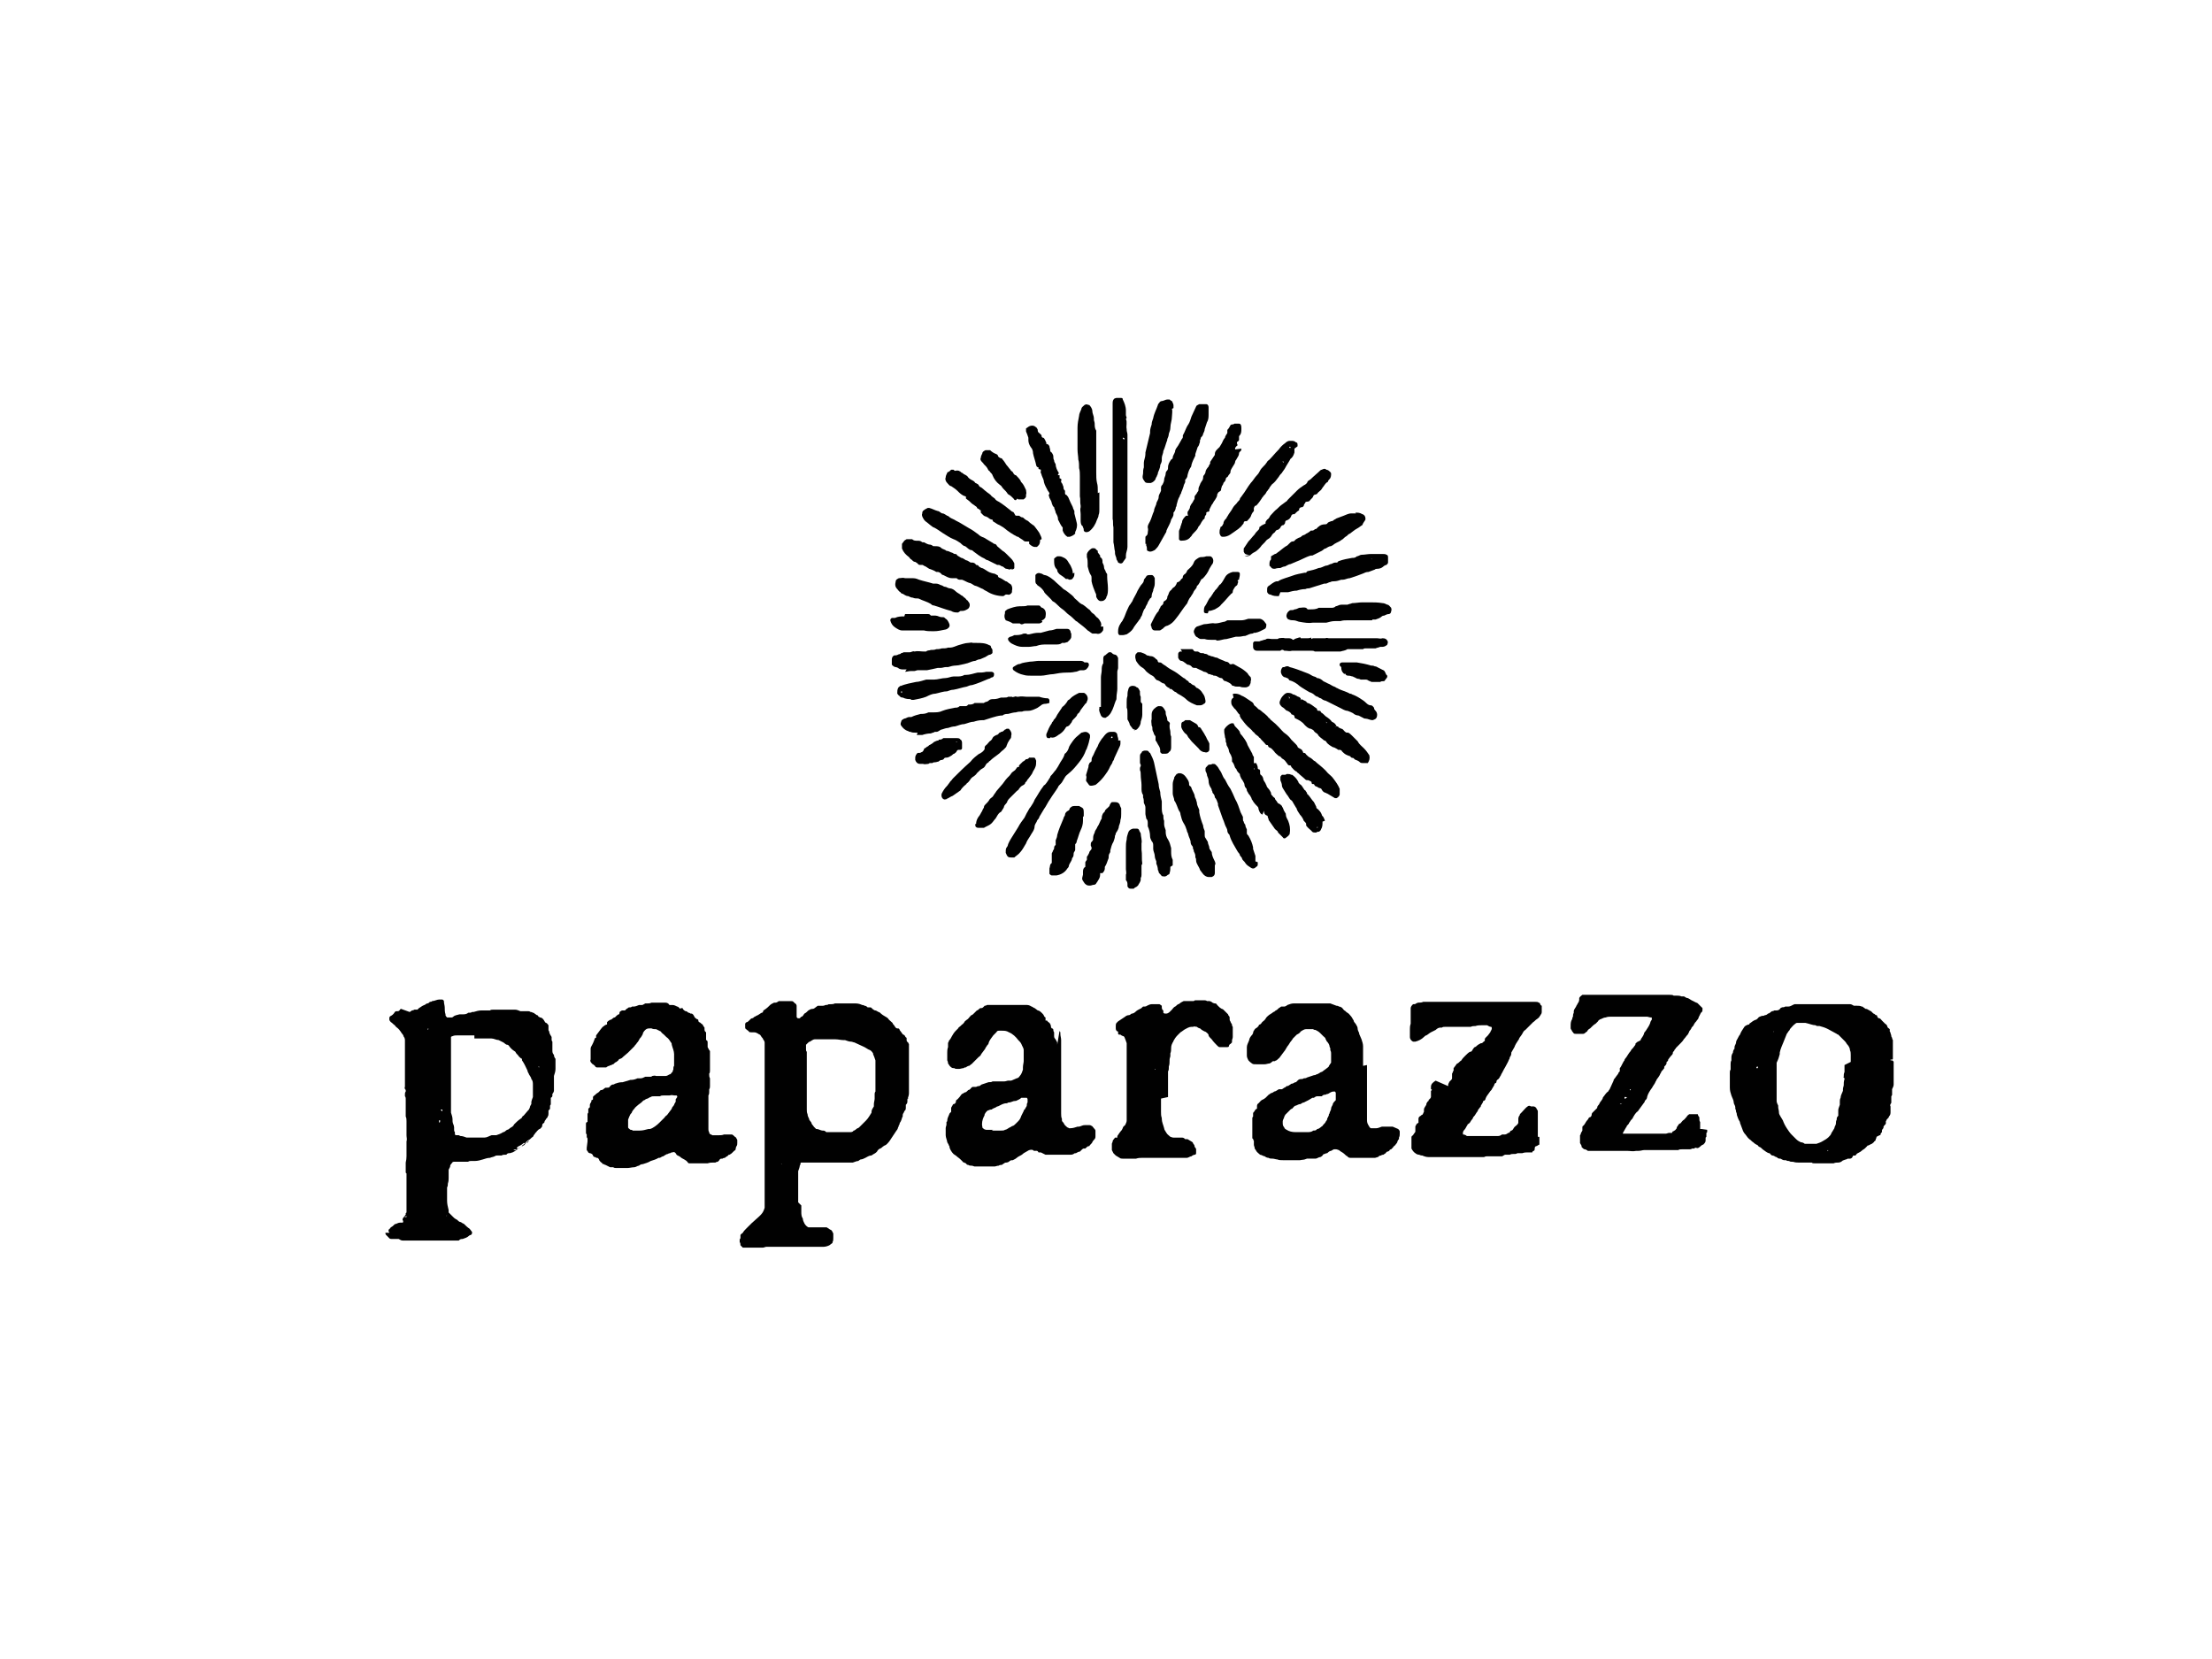 <?xml version="1.0" encoding="UTF-8"?>
<svg xmlns="http://www.w3.org/2000/svg" id="Calque_1" data-name="Calque 1" version="1.1" viewBox="0 0 283.5 212.6">
  <defs>
    <style>
      .cls-1 {
        fill: #010101;
        stroke-width: 0px;
      }
    </style>
  </defs>
  <g>
    <path class="cls-1" d="M146.8,69.7c0-.2,0-.3,0-.5,0-.1,0-.2,0-.3,0,0,0-.2.1-.2.1-.1.2-.2.2-.4,0-.2.1-.4,0-.7,0,0,0,0,0-.1,0-.2.2-.5.3-.7.2-.4.3-.9.5-1.3,0-.3.2-.6.3-.9,0,0,0,0,0-.1.1-.3.3-.5.3-.8,0-.3.2-.5.3-.8,0,0,0-.2,0-.3,0-.2,0-.3.2-.5.1-.2.2-.4.2-.6,0-.3.2-.5.2-.8,0,0,0-.2.1-.3.2-.2.2-.3.2-.5,0-.4.2-.7.4-1,0,0,.2-.1.2-.2,0-.3.2-.5.3-.8,0-.3.2-.5.4-.8.1-.2.3-.5.4-.7,0-.1.2-.2.2-.4,0,0,0-.1,0-.2.3-.5.4-1,.7-1.4.2-.3.3-.7.4-1,.2-.4.4-.9.6-1.3,0-.1.2-.2.4-.3.2,0,.3,0,.5,0,.1,0,.3,0,.4,0,.2,0,.3.2.3.4,0,.2,0,.3,0,.5,0,.1,0,.3,0,.4,0,.3,0,.7-.2,1-.1.3-.2.6-.3.9,0,.2-.1.4-.2.6,0,.2-.2.4-.3.5,0,0,0,.2-.1.3,0,.2,0,.3-.1.5,0,.1-.1.3-.2.4-.1.3-.2.6-.3.9,0,0,0,.1,0,.2-.2.4-.4.8-.5,1.2,0,0,0,.2-.1.3-.2.3-.3.6-.4,1,0,.2-.1.4-.3.6,0,0,0,0,0,.1,0,0,0,.2,0,.2-.1.2-.2.4-.2.5-.1.3-.2.6-.3.8,0,.2-.2.3-.2.5,0,0,0,0,0,0-.2.3-.3.7-.4,1.1,0,.1,0,.2-.1.3,0,.2-.1.5-.3.7,0,0,0,.1,0,.2,0,.3-.2.5-.3.7-.1.5-.4.9-.6,1.4,0,0,0,.2-.1.3-.3.5-.6,1.1-.9,1.6-.1.2-.3.4-.5.6-.2.1-.4.2-.6.2-.1,0-.4-.1-.4-.2,0-.2,0-.4-.1-.6,0,0,0-.1,0-.2Z"></path>
    <path class="cls-1" d="M158,89c0-.1.2-.1.3-.1.3,0,.6.1.9.3.1,0,.2.1.4.2.3.2.6.4.9.6,0,0,.2.2.2.3,0,.1.2.2.3.3,0,0,.1.1.2.2,0,0,0,0,.1.1.3.1.5.4.7.5.2.2.4.3.6.6,0,0,.2.1.2.2.2.2.5.4.7.6.1.1.3.3.4.4.2.2.6.7.8.8.3.2.6.5.8.8.2.2.4.4.6.6,0,0,.2.2.2.3,0,.1.2.2.4.3,0,0,.2.1.2.2,0,0,.1.1.1.2,0,0,0,.1.1.1.1,0,.2,0,.3.2.2.2.3.3.5.4.2.1.4.3.5.4.1,0,.3.2.4.3.5.4,1,.8,1.4,1.3.2.2.5.4.7.7.3.4.6.8.8,1.3,0,0,0,.2,0,.3,0,.1,0,.3,0,.4,0,.2-.2.4-.4.5,0,0-.2,0-.2,0-.3-.2-.7-.4-1-.6,0,0-.1,0-.2-.1-.2,0-.4-.2-.5-.4,0-.1-.2-.2-.3-.2-.1,0-.3-.2-.4-.2-.1,0-.2-.1-.3-.3,0,0,0,0,0,0-.2,0-.3,0-.3-.2,0-.2-.3-.2-.4-.3,0,0,0,0,0,0-.2,0-.3,0-.4-.1-.3-.3-.6-.5-.9-.8,0,0-.2-.1-.2-.2-.3-.1-.5-.4-.7-.6,0,0,0-.1-.1-.2,0,0,0,0,0,0-.2,0-.3,0-.4-.2-.1-.1-.2-.3-.3-.4-.1-.1-.2-.2-.4-.3-.1-.1-.2-.3-.4-.3-.2-.2-.5-.4-.6-.6-.2-.2-.3-.4-.6-.5-.1,0-.2-.2-.2-.3,0,0,0,0,0,0-.1,0-.2,0-.3-.1-.2-.3-.5-.5-.7-.8,0,0-.2-.1-.2-.2-.1-.1-.3-.2-.4-.3-.1-.1-.2-.3-.3-.3-.2-.3-.5-.5-.7-.7-.3-.3-.6-.7-.9-1.1,0,0,0-.1-.1-.2,0,0,0-.1,0-.2-.3-.2-.4-.6-.7-.8-.1-.1-.2-.3-.3-.4-.1-.2-.1-.3-.1-.5,0-.2.1-.4.3-.5,0,0,0,0,0,0,0,0,0,0,0,0ZM164.4,96.1s0,0,0,0c0,0,0,0,0,0,0,0,0,0,0,0,0,0,0,0,0,0ZM165.4,97h0s0,0,0,0h0Z"></path>
    <path class="cls-1" d="M144.4,55.1c0,.2.1.4.1.6,0,.5,0,.9,0,1.4,0,.2,0,.4,0,.5,0,.2,0,.3,0,.5,0,.2,0,.5,0,.7,0,.6,0,1.2,0,1.8,0,0,0,0,0,.1,0,.6,0,1.1,0,1.7,0,.2,0,.4,0,.6,0,.4,0,.9,0,1.3,0,0,0,.1,0,.2,0,.5,0,.9,0,1.4,0,.2,0,.3,0,.5,0,.4,0,.8,0,1.3,0,.4,0,.8,0,1.3,0,.3,0,.6,0,.9,0,0,0,.2,0,.2,0,.4-.2.7-.2,1.1,0,0,0,.2,0,.3-.1.2-.3.4-.4.6,0,0,0,0,0,0-.2.2-.4.1-.6,0,0-.1-.1-.2-.2-.4,0-.3-.2-.5-.2-.8,0,0,0-.2,0-.2-.1-.4-.1-.8-.2-1.2,0-.3,0-.6,0-.9,0-.2,0-.4,0-.7,0-.1,0-.2,0-.3-.1-.4,0-.8-.1-1.1,0-.2,0-.4,0-.6,0-.2,0-.4,0-.6,0-.3,0-.7,0-1,0-.2,0-.4,0-.7,0-.5,0-.9,0-1.4,0-.3,0-.6,0-.8,0-.3,0-.5,0-.8,0-.3,0-.5,0-.8,0-.2,0-.5,0-.7,0-.5,0-1,0-1.5,0,0,0-.1,0-.2,0-.3,0-.6,0-.9,0-.9,0-1.7,0-2.6,0-.4,0-.8,0-1.1,0-.3,0-.6,0-.8,0,0,0-.2,0-.2,0-.3,0-.5.2-.7,0,0,.2-.1.3-.1.2,0,.4,0,.5,0,.2,0,.3,0,.3.2.2.4.4.9.4,1.4,0,.1,0,.2,0,.4,0,0,0,.2,0,.2,0,.2.2.3,0,.5.2.4,0,.9.1,1.3,0,0,0,.2,0,.2,0,0,0,0,0,0,0,0,0,0,0,0ZM144.1,56.2c0,0,0-.1-.2-.1,0,0,0,0,0,0,0,.1,0,.2.2.2,0,0,.1,0,0-.1ZM143.8,55.1s0,0,0,0c0,0,0,.1,0,.1,0,0,0,0,0,0,0,0,0-.1,0-.2ZM143.4,60.3s0,0,0,0c0,0,0,0,0,0,0,0,0,0,0,0,0,0,0,0,0,0,0,0,0,0,0,0ZM143.8,71.6s0,0,0,0c0,0,0,0,0,0,0,0,0,0,0,0Z"></path>
    <path class="cls-1" d="M140.9,63.1c0,.1,0,.2,0,.4,0,.2,0,.5,0,.7,0,.2,0,.4,0,.5,0,.2,0,.4,0,.6,0,.2,0,.5-.1.7,0,.2-.1.4-.2.6-.2.6-.5,1.1-1,1.5,0,0-.2.1-.3.1-.2,0-.3,0-.4-.2,0-.1,0-.3-.1-.4,0,0,0-.2-.1-.2-.2-.2-.2-.5-.2-.8,0-.1,0-.3,0-.4,0-.1,0-.2,0-.3,0-.3-.1-.6,0-.9,0,0,0-.2,0-.2-.1-.4,0-.8-.1-1.2,0-.3,0-.6,0-1,0-.2,0-.4,0-.6,0-.2,0-.4,0-.6,0-.1,0-.2,0-.4,0-.3,0-.7-.1-1,0-.4,0-.8-.1-1.1,0-.4-.1-.8-.1-1.3,0-.4,0-.8,0-1.2,0,0,0-.2,0-.2,0-.2,0-.3,0-.5,0-.3,0-.6,0-.9,0-.5.1-1,.2-1.5,0-.3.2-.6.3-.9,0-.2.2-.3.4-.5.2-.1.3-.1.5,0,0,0,0,0,.1,0,.2.2.4.5.4.8,0,.3.2.6.2.9,0,0,0,.1,0,.2,0,.1.1.3.1.5,0,.3,0,.6.2.9,0,.2,0,.5,0,.7,0,.2,0,.4,0,.6,0,0,0,.2,0,.3,0,.2,0,.4,0,.7,0,.1,0,.2,0,.4,0,0,0,.2,0,.3,0,.4,0,.7,0,1.1,0,.3,0,.6,0,.8,0,.1,0,.2,0,.4,0,.5,0,1,.1,1.4.1.3.1.7.1,1.1,0,0,0,.2,0,.2h0Z"></path>
    <path class="cls-1" d="M117.6,93.9c-.1,0-.2,0-.3,0-.2,0-.4,0-.6-.1,0,0-.2,0-.3-.1-.4-.1-.7-.4-.9-.7-.1-.1-.1-.3,0-.5,0-.2.2-.3.4-.4.2,0,.4-.2.6-.2.1,0,.2,0,.3,0,.4-.2.8-.3,1.2-.4.3,0,.6,0,1-.2.2,0,.4,0,.6,0,.4,0,.8,0,1.2-.2.5-.2,1.1-.3,1.6-.4.2,0,.4,0,.6-.2.3,0,.5,0,.8,0,0,0,.1,0,.2-.1,0,0,0,0,.1-.1,0,0,0,0,0,0,.3,0,.6,0,.8-.2.2,0,.3,0,.5,0,0,0,.1,0,.2,0,0,0,.1,0,.2,0,0,0,.2,0,.3,0,.2-.2.4-.1.6-.3.2-.2.4-.2.7-.2.3,0,.6-.1.9-.2.1,0,.2,0,.4,0,.2,0,.4,0,.5-.1,0,0,.1,0,.2,0,.1,0,.2,0,.3,0,.1.1.2,0,.3,0,0,0,.2-.1.3,0,0,0,.1,0,.2,0,.4-.1.8,0,1.1,0,.2,0,.3,0,.5,0,.4,0,.8,0,1.1,0,.3.1.7.2,1.1.2,0,0,.1,0,.2.2,0,.1,0,.2,0,.3,0,0,0,.1,0,.1-.1,0-.3.1-.5.1-.3,0-.5.1-.7.3,0,0-.2.1-.3.2-.4.2-.8.4-1.2.4-.3,0-.6,0-.8.1-.3,0-.5,0-.8.1-.3,0-.6.1-1,.2-.2,0-.5,0-.7.2,0,0-.2,0-.2,0-.8.1-1.5.4-2.2.6,0,0-.2,0-.2,0-.4,0-.8.1-1.1.2-.4,0-.8.2-1.2.3-.4,0-.8.2-1.2.3-.3,0-.6.1-.9.2-.2,0-.5.1-.8.2-.2,0-.4.3-.7.3,0,0-.1,0-.2,0-.1.1-.3.1-.5.2-.4,0-.8.1-1.1.2-.2,0-.5,0-.7,0,0,0,0,0,0,0Z"></path>
    <path class="cls-1" d="M159.1,57.5c0,.1,0,.3-.2.4,0,0-.1.1-.1.2,0,.3-.2.5-.3.7,0,.1-.2.2-.2.4,0,.2-.2.4-.3.6-.1.2-.3.4-.3.7,0,.2-.2.3-.3.5,0,0,0,.1-.2.2,0,0-.1.1-.1.2,0,.2-.2.4-.3.5,0,.1-.1.3-.2.4,0,.1-.1.3-.1.4,0,.1,0,.2-.2.3,0,0-.2.1-.2.2,0,0-.1.1-.1.2,0,.3-.2.5-.3.7-.2.2-.2.4-.4.6-.1.2-.2.4-.3.6,0,0,0,.1,0,.2,0,0-.1.1-.2.1-.1,0-.1,0-.2.1,0,0,0,.2,0,.2,0,.1-.2.2-.2.4,0,.1,0,.2-.2.3,0,0-.1.2-.2.3-.1.2-.2.4-.4.6-.1.3-.3.5-.5.7-.2.2-.3.3-.4.5,0,0,0,0-.1.1-.3.4-.7.5-1.2.5,0,0,0,0-.1,0,0,0-.2-.1-.2-.2,0,0,0-.1,0-.2,0,0,0-.2,0-.3,0-.2,0-.4,0-.5,0-.2.2-.4.2-.6,0-.1.1-.2.1-.3,0-.1.1-.2.1-.3,0-.3.3-.6.5-.8,0,0,0,0,.1,0,.2,0,.2,0,.1-.2,0-.1,0-.2,0-.3.1-.1.2-.3.3-.5,0-.3.2-.5.4-.8,0-.1.2-.3.2-.4,0,0,0-.1,0-.2,0-.2.2-.3.3-.5,0-.1.2-.2.2-.4,0,0,0,0,0-.1,0-.2.1-.4.2-.6,0-.1.1-.2.2-.4.1-.1.2-.3.2-.5,0-.1,0-.2.1-.3.1-.1.2-.3.2-.4,0-.2.2-.5.4-.7,0-.1.1-.2.2-.4,0,0,0-.1,0-.2.2-.3.4-.6.6-.9,0,0,0,0,0-.1,0-.4.3-.6.6-.9.1-.2.2-.3.3-.5.1-.2.2-.5.4-.7,0-.2.2-.4.3-.6,0,0,0-.1,0-.2,0,0,0-.2,0-.2.2-.2.3-.4.4-.6,0,0,.1-.1.2-.1.1,0,.2,0,.3-.1.2,0,.4,0,.6,0,.2,0,.3.2.3.5,0,0,0,.1,0,.2,0,.3,0,.6-.3.9,0,0,0,.2,0,.3,0,0,0,.2,0,.2,0,0-.1.2-.2.2-.1.1-.1.2,0,.4,0,0,0,0,0,.1-.1,0-.2.2-.3.3,0,0,0,.2,0,.2h0ZM151.6,68.7s0,0-.1,0c0,0,0,0,0,0,0,0,0,0,0,0,0,0,0,0,.1,0,0,0,0,0,0,0,0,0,0,0,0,0ZM151.5,68.2s0,0,0,0c0,0,0,0,0,0,0,0,0,0,0,0,0,0,0,0,0,0ZM157.7,56.8h0s0,0,0,0h0ZM157.6,59h0s0,0,0,0h0ZM155.1,61.5h0s0,0,0,0h0Z"></path>
    <path class="cls-1" d="M163.9,76.4c-.4,0-.7,0-1.1-.2-.2,0-.4-.2-.4-.4,0,0,0-.2,0-.2,0-.2,0-.4.2-.5.3-.2.6-.5,1-.6,0,0,.1,0,.2,0,.3-.2.6-.3.9-.4.3-.1.6-.2.9-.3,0,0,0,0,0,0,.5-.2,1.1-.3,1.6-.4,0,0,0,0,.1,0,0,0,.1,0,.1,0,0,0,.1-.2.2-.2.5-.1.9-.2,1.4-.4.3,0,.6-.2.9-.3.2,0,.4-.1.6-.2.2,0,.4-.2.6-.2,0,0,.1,0,.2,0,0,0,.1,0,.1,0,0,0,0-.1.2-.2.6-.2,1.1-.3,1.7-.4.2,0,.4,0,.6-.2.2,0,.4-.2.6-.2.4,0,.8-.1,1.2-.1.4,0,.7,0,1.1,0,.1,0,.2,0,.4,0,.2,0,.4,0,.5.1.1,0,.2.1.2.3,0,.2,0,.5,0,.7,0,.1-.1.2-.2.3-.1,0-.3.1-.4.2-.2.2-.5.3-.8.3-.1,0-.2,0-.3.1-.3.1-.5.2-.8.3-.3,0-.5.1-.7.2-.3.1-.5.2-.8.3-.3.1-.6.2-.9.3-.3,0-.6.2-.9.2,0,0-.2,0-.2,0-.3.1-.6.2-.9.2-.2,0-.3,0-.5.1-.2,0-.4.2-.6.2,0,0-.2,0-.2,0-.6.2-1.3.4-1.9.6-.1,0-.3,0-.5.1-.4,0-.8.1-1.1.2-.4,0-.7.1-1.1.2,0,0-.2,0-.3,0-.2,0-.4,0-.7,0ZM175.8,71.6s0,0,0,0c0,0-.1,0,0,.1,0,0,0,0,0,0ZM163,75.3c0,0,0,0,0,0,0,0,0,0,0,0,0,0,0,0,0,0ZM172.9,72.3c0,0,0,0,0,0,0,0,0,0,0,0,0,0,0,0,0,0Z"></path>
    <path class="cls-1" d="M128.6,76.4c-.7,0-1.5-.2-2.1-.6-.2-.1-.4-.2-.5-.3-.3-.1-.6-.3-.9-.4-.2,0-.4-.2-.6-.3,0,0-.2-.1-.3-.1-.3-.1-.6-.3-.9-.4,0,0-.1,0-.2,0-.2,0-.3,0-.5-.2,0,0-.2,0-.3,0-.1,0-.2,0-.3,0-.4,0-.7-.2-1.1-.4,0,0-.2,0-.3-.2-.1-.1-.3-.2-.4-.2,0,0-.1,0-.2,0-.3-.2-.6-.3-.9-.4-.2-.1-.4-.3-.7-.4,0,0-.1-.1-.2-.1,0,0-.1,0-.2,0-.2,0-.3,0-.4-.2-.1,0-.2-.2-.4-.2-.1,0-.3-.2-.4-.3-.1,0-.2-.2-.3-.3-.4-.3-.7-.6-.9-1.1,0-.1,0-.3,0-.4,0,0,0-.1,0-.2.1-.1.2-.3.3-.4,0,0,.1-.1.3-.2.2,0,.3,0,.5,0,0,0,.1,0,.2,0,.2.2.4.2.7.2.2,0,.4,0,.6.2,0,0,0,0,.1,0,.1,0,.2,0,.3.1.2.1.4.2.6.2.1,0,.3.1.4.2,0,0,.1,0,.2,0,.3,0,.6,0,.8.2.2.2.5.2.7.4.2,0,.4.1.6.2.2,0,.3.2.5.2.1,0,.2,0,.3.2.2.1.3.2.5.3.2,0,.4.2.6.3.2,0,.4.2.6.3,0,0,.1,0,.2,0,.2,0,.4.1.5.3,0,0,.2,0,.3.1,0,.1.2.2.4.3.2,0,.4.2.6.3.3.2.5.3.9.4.2,0,.3.1.5.2,0,0,.1,0,.1.1,0,0,0,.1.1.2.3.1.6.3.9.5.2,0,.3.2.5.3.3.1.4.6.3.9,0,0,0,.2,0,.2-.1.2-.3.4-.6.3,0,0,0,0-.2,0ZM128.5,75.9h0s0,0,0,0h0Z"></path>
    <path class="cls-1" d="M161.8,104.4c-.3-.1-.4-.4-.5-.7,0,0,0-.2-.1-.3-.2-.2-.4-.4-.6-.7,0-.1-.2-.2-.2-.4-.1-.2-.2-.4-.4-.6,0-.1-.2-.3-.2-.4,0-.2-.1-.3-.2-.4,0,0-.1-.2-.1-.3,0-.2-.1-.3-.2-.5,0,0-.1-.2-.2-.3-.1-.2-.2-.4-.2-.6-.2-.2-.3-.3-.4-.5,0-.1-.1-.2-.2-.3-.1-.3-.2-.6-.4-.8,0,0,0-.1,0-.2,0-.2,0-.3-.1-.5,0-.1-.1-.2-.2-.4,0,0-.1-.2-.1-.3,0-.2-.2-.5-.3-.7,0-.1,0-.3-.1-.4,0-.2,0-.4-.1-.6,0-.2-.1-.5-.1-.7,0-.1,0-.2,0-.3,0,0,.1-.2.2-.3.2-.2.4-.4.7-.5,0,0,.2,0,.3,0,0,0,0,.1.1.2,0,.1.1.2.2.3.2.2.4.4.5.6,0,.2.2.4.3.5.3.4.6.8.7,1.2.2.4.4.7.6,1.1,0,.1.1.3.2.4,0,.1,0,.3,0,.4,0,0,0,0,0,.1,0,0,0,.1,0,.2,0,0,0,0,0,.1,0,0,0,0,.1,0,0,0,0,0,0,0,0,0,.1,0,.2,0,.1.2.2.4.2.6,0,.1,0,.2.2.2,0,0,.1.1.1.2,0,0,0,.2,0,.3,0,.2.1.2.2.3,0,0,0,0,0,0,0,0,0,0,0,0,.1.1.2.3.2.4,0,.2.2.4.3.6,0,0,0,.1.1.2,0,.1.1.3.2.4h0s0,0,0,0c.2.2.3.4.4.6,0,.1,0,.3.2.4,0,.1.2.2.3.3,0,.2.2.3.3.5,0,0,0,.1.2.2.1,0,.3.2.4.3,0,0,0,.1.1.2.1.3.2.5.4.8,0,0,0,0,0,.1,0,.3.2.6.3.8.2.5.3,1,.2,1.6,0,0,0,.2-.1.2,0,.1-.2.2-.3.3-.2.2-.4.2-.5,0-.2-.2-.4-.4-.6-.6,0,0,0-.1-.1-.2-.1-.1-.3-.2-.4-.4-.2-.3-.5-.7-.7-1,0,0,0-.2-.1-.3,0-.1,0-.3-.2-.3-.2-.1-.3-.3-.3-.5,0,0,0,0,0-.1,0,0,0,0,0,0,0,0,0,0,0,0ZM160.7,98.5s0,0,0,0c0,0,0,0,0,0,0,0,0,.1.1.1,0,0,0,0,0,0,0,0,0-.1,0-.1ZM162.4,103.6h0s0,0,0,0h0ZM159.3,96.1h0s0,0,0,0h0Z"></path>
    <path class="cls-1" d="M128.9,109.2c0-.3,0-.5.2-.7,0,0,.1-.2.1-.3.2-.5.5-.9.8-1.4.2-.3.3-.5.5-.8.2-.4.5-.8.8-1.2.1-.2.2-.4.3-.6.2-.3.3-.6.5-.8.2-.3.4-.6.5-.9.4-.6.7-1.2,1.1-1.7,0,0,.1-.2.2-.2.3-.3.5-.7.7-1,0-.1.1-.2.2-.3.2-.2.3-.4.5-.6.2-.3.4-.6.6-1,.2-.3.4-.6.5-.9,0,0,0-.2.2-.3.2-.2.3-.4.4-.7,0-.1.1-.2.2-.4.2-.3.4-.6.7-.9.2-.2.5-.4.7-.6.1,0,.3-.1.5-.1.3,0,.5.2.6.4,0,.1,0,.2,0,.3-.1.5-.2.9-.4,1.4,0,0,0,.1-.1.2-.2.6-.5,1.1-.9,1.6-.4.5-.8,1-1.3,1.4-.2.2-.4.3-.5.5-.1.2-.2.3-.3.5-.1.2-.2.3-.4.5,0,0-.2.2-.2.3-.3.5-.7,1-1,1.5-.3.4-.5.9-.8,1.3-.2.3-.4.7-.6,1,0,.2-.2.3-.3.5,0,.1-.1.2-.2.4,0,0-.1.2-.1.3,0,.5-.4.9-.6,1.3-.2.3-.4.6-.5.9-.3.5-.5.9-.9,1.3-.2.2-.4.3-.6.5,0,0-.1,0-.2,0,0,0-.2,0-.2,0-.4,0-.5-.1-.7-.6,0,0,0-.2,0-.2ZM131.5,107h0s0,0,0,0h0ZM138.9,94.3h0s0,0,0,0h0Z"></path>
    <path class="cls-1" d="M165.9,57.5c0,.2,0,.4,0,.5-.1.3-.2.6-.5.8-.2.4-.5.8-.7,1.2-.1.2-.3.4-.4.6-.1.1-.3.3-.4.5-.3.4-.5.7-.9,1-.1.1-.2.3-.3.4,0,.1-.1.2-.2.3,0,.1-.2.2-.2.3-.1.2-.2.3-.4.5,0,.1-.2.2-.2.3-.2.3-.4.6-.7.9,0,0,0,0,0,0-.2,0-.2.1-.3.3,0,0,0,.2,0,.3,0,0,0,0,0,.1-.2.2-.3.4-.4.7-.1.2-.3.4-.5.6,0,0-.1,0-.2,0,0,0-.2,0-.2.2,0,.1-.1.2-.2.3-.1.2-.3.3-.5.5-.3.2-.7.5-1,.7-.3.2-.6.3-.9.3-.2,0-.3,0-.4-.2,0,0-.1-.2-.1-.3,0-.2,0-.4.1-.6,0,0,0-.2.1-.2.1,0,.2-.2.3-.4,0-.3.2-.5.4-.7,0,0,0-.1.1-.2.2-.4.5-.7.7-1.1.1-.2.3-.4.5-.6.1-.2.3-.3.4-.5,0-.2.2-.3.3-.5.4-.5.7-1.1,1.1-1.6.3-.3.5-.7.8-1,.2-.2.3-.4.4-.6.1-.2.3-.4.4-.5.2-.2.3-.3.5-.6,0-.1.2-.2.3-.3.4-.4.7-.8,1.1-1.2,0,0,0,0,.1-.1.2-.3.5-.6.8-.8.2-.2.4-.3.6-.3,0,0,.2,0,.2,0,.2,0,.4,0,.6.2.2,0,.2.2.2.4,0,0,0,0,0,.1ZM165.2,57.2s0,0,0,0c0,0,0,.1.1.2,0,0,.1,0,.1,0,0,0,0,0,0-.1,0,0-.1-.1-.2,0ZM164.5,59.3c0,0,0-.2-.1-.2,0,0,0,0,0,0,0,0,0,.2.1.2,0,0,0,0,0,0,0,0,0,0,0,0ZM162.6,60.4h0s0,0,0,0h0Z"></path>
    <path class="cls-1" d="M133.1,60.1s0,0,0,0c0,0,0-.1,0-.2-.2,0-.3-.2-.3-.3-.1-.5-.3-1-.4-1.5,0-.3-.1-.6-.3-.8-.2-.3-.3-.6-.3-.9,0,0,0-.2,0-.3-.1-.3-.2-.6-.3-.8,0,0,0-.1,0-.2,0,0,0-.2,0-.2,0,0,.2-.1.3-.2.3-.2.7-.2.9,0,0,0,.2.1.2.2,0,0,.1.1.1.2,0,.1,0,.3.2.4,0,0,0,0,.1.1h0c0,0,.2.1.2.3,0,0,0,.2.2.2.1,0,.2.2.3.4,0,0,0,.1.1.2,0,.1,0,.1,0,.2,0,0,0,0,0,0,0,0,0,0,0,0,.2,0,.3.1.4.3,0,.2.1.3.1.5,0,0,0,0,0,.1,0,0,.1.2.2.2.1.2.2.3.2.5,0,.2,0,.3.1.5,0,.2.1.3.2.5,0,.4.2.8.4,1.1,0,0,0,0,0,0,0,.1,0,.1-.1.2,0,0,0,0,0,.1,0,0,.1,0,.2,0,0,0,0,0,0,.2,0,.1,0,.2,0,.2,0,0,.1,0,.2.1,0,0,.1.1,0,.2,0,0,0,.2,0,.2.2.2.2.4.3.6,0,.2,0,.3.2.5,0,.1,0,.2,0,.3,0,0,0,.2.1.2.1,0,.2.2.3.3.2.5.4.9.6,1.3,0,.1.1.3.2.5,0,0,0,.2,0,.3.1.4.2.8.3,1.2.1.4,0,.8-.2,1.2,0,0,0,.1,0,.2-.2.2-.4.3-.7.4,0,0,0,0-.1,0,0,0-.1,0-.2,0-.3-.2-.5-.5-.6-.8,0,0,0-.1,0-.2,0,0,0-.1,0-.2-.3-.3-.4-.7-.6-1,0,0,0,0,0-.1,0-.3-.2-.6-.3-.8,0-.2-.2-.5-.2-.7,0,0,0,0,0,0,0,0,0,0,0,0-.2-.1-.2-.3-.3-.5,0-.2-.2-.5-.3-.7,0-.2-.2-.3,0-.5,0,0,0,0,0-.1,0,0-.1-.2-.2-.3-.2-.4-.4-.7-.5-1.1,0-.3-.2-.6-.3-.9,0-.2-.2-.3-.1-.5,0,0,0-.2,0-.2h0ZM135.1,59.7s0,0,0,0c0,0,0,0,0,0,0,0,0,0,0,0,0,0,0,0,0,0Z"></path>
    <path class="cls-1" d="M133.3,69.2c0,.2,0,.5-.2.7,0,0-.1.1-.2.2,0,0-.2,0-.3,0-.2,0-.5-.2-.7-.4,0,0,0,0,0-.1,0,0,0-.1,0-.2-.1,0-.2,0-.4,0-.1,0-.2,0-.3-.1-.2-.2-.5-.3-.7-.5,0,0,0,0-.1,0-.6-.3-1.2-.7-1.8-1.2-.2-.1-.3-.2-.5-.3-.3-.1-.5-.3-.7-.4-.1,0-.2-.2-.2-.3,0,0,0,0,0,0-.2,0-.4-.1-.6-.3,0,0-.1,0-.2-.1-.3,0-.5-.3-.7-.5,0,0,0-.1,0-.2,0,0,0,0,0-.1-.1,0-.2-.1-.3-.2,0,0-.2,0-.2-.2-.1-.1-.3-.2-.4-.3-.2-.1-.4-.3-.6-.5-.1-.1-.3-.2-.4-.3,0,0,0,0,0-.2,0,0,0-.1-.1-.1-.4-.1-.7-.4-1-.7-.2-.2-.5-.4-.8-.6-.2,0-.3-.2-.5-.4-.2-.2-.3-.5-.2-.7,0-.2.1-.4.2-.6,0,0,0-.1.1-.1.1,0,.3-.2.4-.3,0,0,.2,0,.3,0,0,0,0,0,0,0,.1.1.2.2.4.1,0,0,0,0,0,0,.1,0,.3,0,.4.1.1,0,.2.2.3.2.1,0,.2.2.3.2.2.1.4.2.5.4.1.1.2.2.4.3.2.1.4.2.5.4,0,0,.1,0,.2.1.1,0,.2.1.3.3,0,0,0,0,.1.1.3.1.5.4.8.6.2.2.5.3.7.6.1.1.3.2.4.3.1.2.3.3.5.4.5.3,1,.7,1.5,1.1,0,0,.2.2.3.2.1,0,.2.2.3.4,0,0,0,.1.2.1.1,0,.2,0,.3,0,.1,0,.2.2.4.2,0,0,.1,0,.2.1.1.1.2.2.4.3.1,0,.3.2.4.3.1.1.3.2.4.3.1,0,.2.2.3.3.2.3.5.6.6.9.1.2.2.4.2.6ZM121.9,62s0,0,0,0c0,0,0,0,0,0,0,0,0,0,0,0,0,0,0,0,0,0ZM126.3,63.5h0s0,0,0,0h0ZM130.5,68.3h0s0,0,0,0h0Z"></path>
    <path class="cls-1" d="M167.4,89.9c0,0,.1.2.2.2.4.1.7.4,1,.6,0,0,.2.1.2.2,0,.2.1.2.3.2,0,0,.2,0,.2.2.2.1.4.3.6.5,0,0,0,0,0,0,.3.2.6.4.8.7.2.1.4.2.5.4,0,0,.1.1.1.2,0,0,0,0-.1,0,0,0-.1,0-.1.1,0,0,0,0,0,0,0,0,0,0,0,0,0,0,0,0,.1-.1,0,0,.2,0,.2,0,0,0,0,0,.1,0,0,.2.3.2.4.3.2,0,.3.2.4.3,0,0,.2.2.3.2,0,0,.2,0,.2,0,.2.1.4.3.5.4.2.2.5.5.7.7.2.4.5.6.8.9.3.3.5.6.7.9.1.4,0,.7-.2,1,0,0-.1,0-.2,0-.1,0-.2,0-.4,0-.1,0-.3,0-.4-.1-.2-.2-.3-.2-.5-.3-.1,0-.2-.1-.3-.2,0-.1-.3,0-.4-.2,0-.1-.2-.1-.4-.2-.3-.1-.5-.3-.7-.5,0-.1-.2-.2-.3-.2,0,0-.2,0-.2,0-.1-.1-.3-.2-.5-.3-.2,0-.4-.2-.6-.3-.1-.1-.3-.2-.4-.4,0,0-.1-.2-.3-.2-.2-.2-.4-.3-.6-.5,0,0,0,0-.1-.1-.1-.2-.2-.3-.4-.4,0,0-.1-.1-.2-.2,0-.1-.2-.2-.4-.3-.3,0-.6-.3-.8-.5-.3-.4-.7-.6-1.1-.8-.1,0-.2-.1-.2-.3,0,0,0-.1-.2-.2,0,0-.2,0-.2-.1-.1-.2-.3-.3-.5-.4,0,0-.1,0-.2-.1-.2-.2-.3-.3-.5-.4,0,0,0,0,0,0-.3-.3-.4-.5-.2-.9.1-.3.3-.5.5-.7.1-.1.3-.2.4-.2.2,0,.5,0,.7.2,0,0,.2,0,.3.1.1,0,.3.2.4.2.1,0,.2.1.3.2,0,0,0,.1,0,.2,0,0,0,.1-.1.1,0,0-.2,0-.2,0,0,0,0,0,0,0,0,0,0,0,0,0,.2,0,.3,0,.4-.2,0,0,0,0,0,0h0ZM165.3,89.4s0,0-.1,0c0,0,0,.1,0,.1,0,0,0,0,0,0,0,0,0,0,.1,0,0,0,0,0,0-.1,0,0,0-.1-.2-.1ZM169.9,92.5s0,0,0,0c0,0,.1.1.2.2,0,0,0,0,0,0,0,0,0,0,0,0,0-.1-.1-.2-.3-.2,0,0,0,0,0,0ZM170.9,93.5s0,0,0,0c0,0,0,0,0,0,0,0,0,0,0,.1,0,0,0,0,0,0,0,0,0,0,0,0ZM172,94.4h0s0,0,0,0h0Z"></path>
    <path class="cls-1" d="M173.7,65.7c.3,0,.6,0,.9.2.1,0,.2.1.3.2,0,0,.1.2.1.3,0,0,0,.1,0,.2-.1.2-.3.4-.4.7,0,0,0,0,0,0-.2.1-.4.3-.6.4-.4.2-.7.5-1,.7-.1,0-.3.2-.4.3-.2.1-.4.3-.5.4,0,0-.2.1-.3.2-.3.2-.7.3-1,.6,0,0-.1,0-.2.1-.3,0-.5.2-.7.3-.2,0-.3.2-.5.3-.4.2-.8.4-1.2.6,0,0-.1,0-.2,0-.7.2-1.3.6-1.9.8-.2.1-.5.2-.7.3-.2,0-.5.2-.7.3-.2,0-.4.1-.6.2-.2,0-.4,0-.7.1-.2,0-.4,0-.5-.2,0,0-.1-.1-.2-.2,0,0,0-.2,0-.2,0-.2,0-.4.2-.6,0,0,0-.1,0-.2,0,0,0-.1,0-.2.2-.1.3-.2.5-.3.2,0,.3-.2.5-.3.4-.3.7-.6,1.1-.8,0,0,.1-.1.2-.2.1-.1.3-.3.4-.3.1,0,.3,0,.4-.2.1-.1.3-.2.5-.3.2,0,.3-.2.5-.3.1,0,.3-.1.4-.2.2-.1.4-.2.6-.4,0,0,.1,0,.2,0,.2,0,.3-.2.4-.2.2,0,.2-.2.4-.3.2-.2.5-.3.8-.3.1,0,.2,0,.3-.1.1-.2.3-.2.5-.3.2,0,.3-.1.4-.2.1,0,.3-.2.4-.2.3-.1.5-.2.8-.3.3-.1.6-.3,1-.3,0,0,.2,0,.3,0,0,0,.2,0,.3,0ZM173.4,67.2s0,0,0,0c0,0,0,0,0,0,0,0,0,0,0,0,0,0,0,0,0,0ZM167.3,69.4s0,0,0,0c0,0,0,0,0,0,0,0,0,0,0,0,0,0,0,0,0,0ZM166.7,69.5h0s0,0,0,0h0Z"></path>
    <path class="cls-1" d="M155.7,111c0,.3,0,.6,0,.9,0,.2-.1.4-.4.5,0,0-.1,0-.2,0,0,0-.1,0-.2,0-.3,0-.6-.2-.8-.5-.1-.1-.2-.3-.3-.4-.1-.4-.5-.8-.5-1.2,0-.1,0-.3-.1-.4,0,0,0-.2,0-.2,0-.2-.1-.4-.2-.6,0-.1,0-.2-.1-.3,0-.2,0-.3-.2-.5,0,0-.1-.2-.1-.3,0-.4-.2-.6-.3-1,0-.2-.2-.4-.2-.6-.1-.3-.2-.6-.4-.9-.2-.3-.3-.7-.4-1.1,0-.2-.1-.4-.2-.5-.2-.4-.3-.9-.6-1.3,0-.3-.2-.6-.2-.9,0-.2,0-.3,0-.5,0-.2,0-.4,0-.7,0-.3.1-.5.2-.8,0,0,0,0,0-.1.1-.1.2-.3.3-.4,0,0,.1,0,.2-.1,0,0,.2,0,.2,0,.3,0,.6.2.8.5.2.3.4.5.4.9,0,.1,0,.2.2.3,0,0,.1.1.1.2.1.3.3.6.4.9,0,.2.1.4.2.6,0,.1.1.3.1.4,0,.3.2.6.3.9,0,0,0,.2,0,.3.1.6.3,1.2.5,1.7,0,.2.1.5.2.7,0,.2,0,.4,0,.5,0,.1,0,.3.1.4.1.2.2.3.3.5,0,.3.2.5.2.8,0,0,0,.1.1.2,0,0,.1.2.2.3,0,.4.2.8.4,1.2.1.3.1.3,0,.5ZM152.5,102.1s0,0,0,0c0,0,0,0,0,0,0,0,0,0,0,0,0,0,0,0,0,0Z"></path>
    <path class="cls-1" d="M161.2,110.5s0,.1,0,.2c0,.2,0,.3-.2.4-.2.2-.4.3-.7.1-.3-.2-.5-.3-.7-.6-.1-.2-.3-.3-.4-.5,0-.2-.2-.3-.3-.5,0-.2-.2-.3-.3-.5-.4-.7-.8-1.3-1-2,0-.1-.1-.2-.2-.3,0,0-.1-.2-.1-.3,0-.3-.2-.5-.3-.8-.1-.3-.2-.6-.3-.8-.2-.6-.4-1.1-.6-1.7,0,0,0-.2,0-.2-.1-.3-.2-.6-.4-.8,0-.2-.1-.4-.3-.6,0,0,0-.2-.1-.3,0,0,0-.2-.1-.3-.2-.3-.3-.6-.3-.9,0-.2-.1-.5-.2-.7,0-.2-.1-.4-.2-.6,0,0,0-.2,0-.3,0-.1.1-.2.2-.3,0,0,.1-.1.2-.2.2,0,.3,0,.5-.1.2,0,.3,0,.4.1.2.2.3.3.4.5.1.2.3.4.4.7.1.2.2.5.4.7.2.4.4.8.7,1.2.2.4.4.8.6,1.3.3.5.5,1.1.7,1.7.1.2.2.4.3.6,0,0,0,.2,0,.2,0,.2,0,.3.1.4,0,.1.1.3.2.4,0,.2.1.4.2.6,0,0,0,.1,0,.2,0,.1,0,.2,0,.3,0,.1.1.2.2.3.3.5.5,1,.6,1.5,0,0,0,.2,0,.2.1.3.2.6.3.9,0,.2,0,.4,0,.7ZM157.7,104.8s0,0,0,0c0,0,0,0,0,0,0,0,0,0,0,0,0,0,0,0,0,0Z"></path>
    <path class="cls-1" d="M160.2,71.1c0,0-.1,0-.2,0-.3,0-.5-.1-.6-.4,0-.1,0-.2,0-.3,0,0,0,0,0-.1.2-.3.4-.6.6-.9.3-.3.5-.6.8-.9.1-.2.3-.4.5-.6,0,0,.1-.1.1-.2,0-.1,0-.2.1-.2.2-.2.5-.3.7-.4,0,0,0-.1,0-.2,0,0,0,0,0,0,0,0,.1-.2.2-.3.2-.1.3-.3.4-.5.3-.3.5-.6.9-.9.2-.2.4-.4.7-.6.1-.1.3-.2.4-.3,0,0,.2-.1.2-.2.4-.4.8-.8,1.2-1.2.3-.3.6-.5.9-.7.2-.1.4-.2.5-.5,0,0,0,0,.1-.1,0,0,.2-.1.3-.2.4-.4.8-.7,1.2-1.1,0,0,.1-.1.2-.1.2-.1.4-.2.6,0,.2,0,.4.2.5.3,0,0,.1.1.1.2,0,.2,0,.5-.2.7,0,0-.2.2-.2.3,0,0,0,.1-.1.1-.3.2-.4.5-.6.7,0,0-.1.2-.2.3-.2.2-.4.3-.5.5,0,0-.2.1-.3.1,0,0-.1,0-.2.2,0,.1-.1.2-.2.3,0,0-.1.1-.2.2,0,.1-.2.2-.4.2,0,0-.2,0-.2.1,0,.1-.2.2-.2.4,0,0,0,.1-.2.2-.1,0-.2,0-.3.1,0,0,0,0-.1.1,0,0,0,.1,0,.2-.2.1-.4.3-.6.5,0,0-.1,0-.2,0,0,0-.2.1-.2.2-.1.3-.3.5-.6.6-.1,0-.2.1-.2.3,0,.1-.1.2-.2.3-.2,0-.3.1-.4.3,0,.1-.2.2-.3.3-.2,0-.3.1-.4.3-.1.1-.3.2-.4.4-.1.2-.3.4-.5.5-.2.1-.3.3-.4.4,0,0-.1.1-.2.2,0,0-.1.1-.2.2-.2.3-.5.6-.8.8-.2.1-.4.2-.6.4-.2.2-.5.2-.8.2ZM160.3,70.6s0,0,0,0c0,0,0,0,0,0,0,0,0,0,0,0,0,0,0,0,0,0ZM170.3,60.6s0,0,0,0c0,0,0,0,0,0,0,0,0,0,0,0,0,0,0,0,0,0Z"></path>
    <path class="cls-1" d="M150,111.1c0,.3,0,.5-.1.8,0,0,0,.2-.2.2-.2.2-.4.3-.7.2,0,0,0,0-.1,0-.1-.2-.3-.3-.4-.5,0,0,0-.2-.1-.3,0-.3-.1-.6-.2-.8,0,0,0-.2,0-.3-.1-.2-.2-.5-.2-.7,0-.3-.2-.6-.2-.9,0-.1,0-.2,0-.4,0-.2,0-.4-.2-.6-.1-.2-.2-.4-.2-.6,0-.4-.1-.9-.3-1.3,0-.1,0-.3,0-.4,0-.2,0-.4-.2-.6,0-.2-.1-.4-.1-.6,0-.2,0-.4,0-.6,0,0,0-.1,0-.2,0-.2-.1-.4-.2-.6,0-.2,0-.5-.1-.7,0-.1,0-.2,0-.3-.2-.3-.2-.6-.2-.9,0-.1,0-.3,0-.4,0-.4-.1-.8-.1-1.3,0-.2,0-.4-.1-.6,0,0,0-.2,0-.2,0,0,0-.2.1-.3,0,0,0-.2,0-.2,0,0-.1-.1-.1-.3,0-.2,0-.4,0-.7,0-.2,0-.4.2-.5,0,0,0-.1.1-.2,0,0,.2-.1.3-.1,0,0,.2,0,.2,0,.1,0,.2,0,.3.1,0,0,.1.2.2.2.2.4.4.8.5,1.2.2.9.4,1.9.6,2.8,0,.3.1.7.2,1,0,.4.1.8.2,1.2,0,0,0,.2,0,.3,0,.1,0,.3,0,.4,0,.4,0,.8.2,1.1,0,.2,0,.5.1.7,0,.1,0,.2,0,.4,0,.3.1.5.2.8,0,0,0,.2,0,.2,0,.4.1.7.3,1,.2.3.3.7.4,1.1,0,.1,0,.3,0,.4,0,.4,0,.7.2,1.1,0,.2,0,.4,0,.7Z"></path>
    <path class="cls-1" d="M129.7,72.9s-.1,0-.1,0c-.2.2-.4,0-.6,0-.2,0-.3-.2-.5-.3-.2,0-.3-.2-.5-.2,0,0-.1,0-.2,0-.2-.1-.4-.2-.6-.3-.2-.1-.4-.2-.6-.3-.1,0-.3-.1-.4-.2-.5-.2-1-.6-1.4-.9,0,0-.2-.2-.3-.2,0,0,0,0,0,0-.3,0-.5-.3-.8-.5-.2,0-.4-.2-.6-.4-.3-.2-.6-.4-.9-.5-.5-.2-.9-.5-1.4-.8-.3-.2-.7-.5-1.1-.7,0,0-.1,0-.2-.1-.3-.2-.6-.5-.9-.7-.1-.1-.2-.2-.3-.4-.1-.2-.2-.4-.1-.6,0-.1,0-.3.2-.4.1-.1.3-.2.5-.3,0,0,.2,0,.2,0,.4.1.7.3,1.1.4,0,0,0,0,0,0,.2,0,.4.3.6.3.2,0,.4.2.6.3,0,0,.1,0,.2.1.2.2.5.3.7.4.3.2.6.3.9.5.3.2.7.4,1,.6.4.2.8.5,1.2.8.2.2.4.3.7.4.3.2.7.4,1,.6,0,0,.2.1.3.2.2,0,.3.1.4.3.2.2.5.4.7.6.2.1.4.3.6.5.2.2.3.3.5.5.2.2.3.4.4.6,0,.2,0,.4,0,.6,0,.1-.2.2-.4.2Z"></path>
    <path class="cls-1" d="M176.2,92.3c0,0-.2,0-.3,0-.3,0-.6-.2-.9-.2,0,0-.2,0-.3-.1-.2-.1-.4-.2-.6-.3-.2,0-.5-.1-.7-.3-.2-.1-.4-.2-.7-.3-.3,0-.6-.2-1-.4-.4-.2-.8-.4-1.2-.6-.2-.1-.4-.2-.6-.3-.2,0-.5-.2-.6-.3-.1,0-.3-.1-.4-.2-.1,0-.3-.1-.4-.2-.2-.2-.4-.3-.7-.4-.2-.1-.3-.2-.5-.3-.3-.2-.7-.4-1-.7-.3-.2-.6-.4-1-.5,0,0-.1,0-.1-.1-.1-.2-.3-.2-.5-.3-.2,0-.4-.2-.5-.5-.1-.3,0-.6.2-.8,0,0,.1,0,.2,0,.2-.1.4-.2.7,0,.8.2,1.5.5,2.3.8.3.1.5.3.8.4.1,0,.3.1.4.2.3,0,.6.2.8.4.2.1.4.2.6.3.3.1.5.3.8.4.1,0,.3.2.4.2.5.3,1.1.4,1.6.7,0,0,.2,0,.3.1.3.1.7.3,1,.5.3.2.5.3.8.6.2.2.4.3.6.3.2,0,.3.2.4.3,0,.2.1.3.2.4.1.1.2.3.2.5,0,.4-.2.6-.4.6,0,0-.1,0-.2,0ZM170,88.1s0,0,0,0c0,0,0,0,0,0,0,0,0,0,0,0,0,0,0,0,0,0Z"></path>
    <path class="cls-1" d="M116.2,85.8c-.2,0-.3,0-.4,0-.2,0-.5,0-.7-.2,0,0-.2-.1-.3-.1-.2,0-.4-.2-.5-.3,0,0,0,0,0-.2,0-.2,0-.4,0-.5,0-.2.1-.4.3-.5,0,0,0,0,0,0,.2,0,.3,0,.5-.1.1-.1.3,0,.4-.2,0,0,.2,0,.3-.1,0,0,.2,0,.2,0,.2,0,.4,0,.5,0,0,0,0,0,.1,0,.2,0,.4-.2.6-.1.4-.1.8,0,1.2,0,0,0,.2,0,.3,0,.2-.2.4-.1.6-.2.2,0,.5,0,.7-.1.2,0,.4,0,.7-.1.3,0,.6,0,.8-.1.1,0,.2,0,.3,0,.3,0,.7-.2,1-.3.4-.1.9-.3,1.3-.3.2,0,.4-.1.6,0,.2,0,.4,0,.5,0,.5,0,1.1,0,1.6.3,0,0,.2,0,.2.2,0,.1.2.3.2.4,0,.1,0,.3,0,.4,0,0-.2.2-.3.2-.2,0-.4.2-.6.3-.2.1-.5.2-.7.3-.2,0-.4.1-.6.2-.3,0-.7.2-1,.3-.5.1-1.1.3-1.5.3-.3,0-.7.1-1,.2,0,0-.2,0-.3,0-.2,0-.4.1-.6.1-.1,0-.2,0-.4,0-.4.1-.9.2-1.4.3,0,0-.2,0-.3,0-.2,0-.5,0-.7,0,0,0-.1,0-.2,0-.1,0-.3.1-.4.1-.1,0-.2,0-.4,0-.3,0-.6.1-.8.1ZM115.9,84s0,0,0,0c0,0,0,0,0,0,0,0,0,0,0,0,0,0,0,0,0,0ZM116.9,84.1s0,0,0,0c0,0,0,0,0,0,0,0,0,0,0,0,0,0,0,0,0,0Z"></path>
    <path class="cls-1" d="M168.1,81.9c0,0,.1-.1.2-.1.4,0,.8,0,1.1,0,.1,0,.2,0,.4,0,0,0,0,0,.1,0,.1-.1.3,0,.4,0,0,0,.1,0,.2,0,0,0,.2,0,.2,0,.2,0,.3,0,.5,0,.2,0,.4,0,.5,0,.2,0,.5,0,.7,0,.1,0,.3,0,.4,0,0,0,.1,0,.2,0,.2,0,.5,0,.7,0,0,0,.2,0,.2,0,.5,0,1,0,1.4,0,0,0,.2,0,.3,0,.1,0,.2,0,.4,0,.2,0,.4,0,.5,0,.2,0,.4.1.7,0,.3,0,.5.1.6.3.1.1.1.3,0,.5,0,0,0,.1-.1.1-.1.1-.3.2-.5.2,0,0-.2,0-.3,0-.2.1-.4.1-.6.2-.2,0-.5,0-.7,0,0,0-.2,0-.2,0,0,0-.2,0-.3,0,0,0-.1,0-.1,0,0,0,0,0,0,0-.1,0-.2,0-.3.1,0,0-.2,0-.2,0-.1,0-.2,0-.4,0-.3,0-.6,0-1,0,0,0-.1,0-.2,0,0,0-.2,0-.2,0-.3.2-.6.2-.9.3-.3,0-.5,0-.8,0-.3,0-.7,0-1,0,0,0-.2,0-.2,0,0,0-.2,0-.3,0,0,0-.2,0-.3,0-.1,0-.2,0-.4,0-.1,0-.2,0-.3,0-.1-.1-.3-.1-.5-.1-.5,0-.9,0-1.4,0,0,0-.1,0-.2,0-.2,0-.4,0-.6,0,0,0-.1,0-.2,0-.3.1-.6,0-.9,0,0,0,0,0-.1,0-.1-.1-.3-.2-.5,0-.2,0-.5,0-.7,0-.2,0-.5,0-.7,0-.2,0-.4,0-.7,0-.2,0-.3,0-.5,0-.1,0-.2,0-.4,0-.3,0-.5-.2-.5-.5,0-.2,0-.3,0-.5,0,0,.1-.2.2-.2.2,0,.3,0,.5,0,0,0,0,0,.1,0,.2-.1.4-.1.6-.2,0,0,.2,0,.3-.1.2-.1.5,0,.7,0,0,0,0,0,0,0,0,0-.1,0-.2,0,0,0,0,0,0,0,0,0,0,0,0,0,0,0,0,0,.1,0,0,0,0,0,.1,0,.2,0,.4,0,.7,0,0,0,.1,0,.2-.1h0c.2,0,.5-.1.8,0,0,0,.1,0,.2,0,0,0,.2,0,.2,0,.2,0,.4,0,.6.2,0,0,0,0,.1,0,0,0,0,0,0,0,.2-.2.5-.2.7-.3,0,0,.1,0,.2,0,0,0,0,0,0,.1,0,0,0,0,0,0,0,0,0,0,0,0,.2,0,.4,0,.7,0,0,0,.1,0,.2,0,.1,0,.3,0,.4-.1,0,0,0,0,0,0,0,0,0,0,0,0ZM161.9,82.6s0,0,0,0c0,0,0,0-.1.1,0,0,0,0,0,0,0,0,0,0,0,0,0,0,0,0,0-.1ZM168.8,81.9h0s0,0,0,0h0Z"></path>
    <path class="cls-1" d="M167.6,78.1s0,0,.1,0c0,0,.2,0,.2,0,.4,0,.8,0,1.1-.2.2,0,.3,0,.5,0,.4,0,.7,0,1.1,0,.2,0,.4,0,.6-.2.2,0,.4-.2.7-.2.2,0,.4,0,.6,0,0,0,.2,0,.2,0,.2-.1.4-.1.6-.2.4,0,.9-.1,1.3-.1.2,0,.4,0,.5,0,.2,0,.3,0,.5,0,.5,0,1,0,1.6.1.2,0,.4.1.6.2.2,0,.3.2.5.4,0,.1.1.3,0,.4,0,0,0,.2-.1.3,0,0-.1.1-.2.1-.2,0-.4.1-.6.2,0,0-.2,0-.3.1-.2.2-.5.3-.8.4-.1,0-.2,0-.3,0,0,0,0,0-.1,0,0,0,0,.1-.1.1-.1,0-.2,0-.3,0-.1,0-.2,0-.3,0,0,0-.2,0-.3,0-.2,0-.4,0-.7,0-.2,0-.4,0-.6,0,0,0-.2,0-.2,0-.2,0-.4,0-.7,0-.3,0-.6,0-.9.1-.2,0-.5,0-.7,0-.4,0-.7.1-1.1.2-.2,0-.4,0-.6,0-.2,0-.5,0-.7,0-.1,0-.2,0-.4,0-.6.1-1.1,0-1.7-.1-.2,0-.5-.2-.8-.2-.2,0-.4,0-.6-.1-.2,0-.4-.4-.3-.6,0-.1.1-.3.2-.4,0,0,.2-.2.3-.2.2,0,.4,0,.5-.1.2,0,.4-.1.6-.2.3,0,.6-.1.9,0,0,0,0,0,0,0,0,0,0,0,0,0ZM165.9,79.3h0s0,0,0,0h0Z"></path>
    <path class="cls-1" d="M154,74.2c-.2.3-.3.7-.6.9,0,.3-.3.5-.4.7-.1.3-.3.5-.4.7-.2.2-.3.5-.4.7,0,0,0,.1-.1.2-.5.6-.9,1.3-1.4,1.9-.3.4-.6.7-1.1.9-.2,0-.4.2-.6.4-.1,0-.2.2-.4.2,0,0-.1,0-.2,0-.1,0-.3,0-.4,0-.2,0-.3-.1-.4-.3,0,0,0-.2-.1-.3,0,0,0-.1,0-.2.1-.2.2-.4.3-.6.2-.4.4-.8.7-1.1,0-.1.1-.3.2-.4,0-.2.2-.3.3-.4,0,0,.1-.1.1-.2,0-.1,0-.2.2-.3.2-.1.3-.3.3-.4,0,0,0-.2.1-.3.1-.2.1-.4.3-.6.2-.1.2-.3.4-.4.2-.1.3-.3.4-.5,0,0,0-.2.2-.2.2-.1.3-.2.4-.4.1,0,.2-.1.2-.3,0-.1.1-.2.2-.3.1,0,.2-.2.3-.3,0-.2.2-.3.4-.5.2-.2.4-.4.5-.7.1-.3.3-.4.6-.6,0,0,.2-.1.3-.1.2,0,.4,0,.7-.1,0,0,.1,0,.2,0,0,0,.2,0,.3,0,.2,0,.4.3.4.5,0,.2,0,.4-.2.6-.1.2-.2.3-.3.5-.2.5-.5.9-.9,1.3,0,0,0,0,0,0,0,0,0,0,0,0Z"></path>
    <path class="cls-1" d="M139.8,108.4c0,0,0-.2,0-.2,0-.1,0-.2.1-.3,0,0,.2-.2.2-.3,0,0,0-.1,0-.2,0-.3.1-.5.2-.7,0-.2.2-.4.3-.6,0,0,0-.1.1-.2.2-.3.3-.7.5-1,0-.1,0-.3.1-.5,0-.1.2-.3.3-.4,0,0,0-.2.2-.3,0,0,0-.1.1-.1,0,0,.2-.2.3-.3,0-.1.1-.3.2-.4,0,0,0-.1.2-.1,0,0,.2,0,.2,0,.3,0,.5,0,.7.3,0,.1.1.3.2.5,0,0,0,.1,0,.2,0,.1,0,.2,0,.3,0,0,0,.2,0,.2,0,.3,0,.5-.1.8,0,.3-.1.5-.2.8,0,.3-.2.6-.4.9,0,0,0,.2-.1.3,0,.3-.1.5-.2.8-.2.3-.3.7-.4,1.1,0,0,0,.1,0,.2-.1.2-.2.3-.2.5,0,.2,0,.3-.1.5-.1.3-.2.6-.4.9,0,0,0,.1,0,.2,0,.2-.1.4-.3.6,0,0,0,0-.2,0,0,0-.1,0-.1,0,0,0,0,.1,0,.2,0,.3-.1.5-.3.8,0,0-.1.2-.2.3,0,.1-.2.2-.3.2-.2,0-.3.1-.5.1-.2,0-.4,0-.6-.2,0,0,0,0-.1-.1-.3-.5-.4-.4-.2-1.1,0-.1,0-.3,0-.4,0-.3.1-.5.3-.6,0,0,0-.2,0-.2,0-.2,0-.3,0-.4,0,0,.1-.2.2-.3,0,0,0-.2,0-.2,0,0,0-.1,0-.2.1-.1.2-.3.3-.5,0-.2.2-.3.3-.5,0,0,0-.2,0-.2h0Z"></path>
    <path class="cls-1" d="M150.2,52.4c.1.3,0,.7,0,1,0,.5-.2.9-.2,1.4,0,.3-.1.5-.2.8,0,.2-.1.5-.2.7,0,0,0,0,0,.1-.2.5-.3,1-.5,1.4,0,.3-.2.6-.2.9,0,0,0,.2,0,.3,0,.2-.1.4-.2.6,0,.4-.2.7-.3,1,0,.1,0,.2-.1.3,0,.2-.2.3-.2.5-.1.2-.3.4-.6.5,0,0-.2,0-.3,0-.2,0-.4,0-.5-.2,0,0,0,0,0,0-.3-.4-.3-.5-.2-1,0-.3,0-.5.1-.8,0,0,0-.1,0-.2,0-.1,0-.3,0-.4,0-.3.2-.7.2-1.1,0,0,0-.2,0-.2.2-.8.4-1.7.6-2.5,0,0,0-.1,0-.2,0-.3.1-.6.2-.9,0-.3.1-.5.2-.8.1-.6.4-1.1.6-1.7,0-.1.1-.2.2-.3,0-.1.2-.2.3-.2.2,0,.5-.2.7-.2.1,0,.2,0,.3,0,0,0,.2.2.3.2,0,0,.2.4.2.5,0,0,0,.2,0,.2,0,0,0,.1,0,.2ZM149.2,55s0,0,0,0c0,0,0,0,0,0,0,0,.1,0,.1,0,0,0,0,0,0,0ZM149.4,51.7h0s0,0,0,0h0Z"></path>
    <path class="cls-1" d="M141.4,80.3c0,.1,0,.2,0,.3,0,.1,0,.2-.1.3-.2.3-.5.4-.8.3-.1,0-.2,0-.3,0,0,0-.1,0-.2,0-.2-.1-.4-.3-.6-.4-.4-.4-.8-.7-1.2-1,0,0-.2-.2-.3-.2-.3-.3-.6-.6-.9-.8-.3-.2-.5-.5-.8-.7-.3-.2-.5-.4-.7-.6-.1-.1-.3-.3-.5-.4-.1,0-.2-.2-.3-.3-.2-.2-.5-.5-.7-.7,0,0-.2-.2-.2-.3-.2-.3-.4-.5-.7-.7,0,0-.2-.1-.2-.2-.2-.1-.2-.3-.2-.5,0,0,0-.2,0-.2,0-.1,0-.2,0-.3,0,0,0-.1,0-.2.2-.3.5-.3.7-.2.2,0,.3.2.5.2.5.1.8.4,1.2.7.4.4.8.7,1.2,1.1,0,0,0,0,0,0,.4.2.7.5,1.1.8,0,0,.1.1.2.2.1.2.3.3.5.5.2.2.4.4.7.5.3.2.6.5.9.7,0,0,0,0,0,0,.1.2.3.4.5.5.2.2.3.4.5.5.2.2.3.4.4.6,0,.1.1.3,0,.4,0,0,0,.1,0,.1Z"></path>
    <path class="cls-1" d="M138.8,104.7c0,.2,0,.3,0,.5,0,.4-.1.8-.3,1.2-.2.4-.3.9-.5,1.4,0,.2-.1.3-.2.4,0,0,0,0,0,.2,0,0,0,.2,0,.2,0,0,0,.2,0,.3,0,.2-.2.3-.2.5,0,.2,0,.4-.2.6,0,.3-.3.6-.4.9,0,.2-.1.3-.2.4,0,0,0,0,0,0-.3.5-.8.8-1.4.9-.1,0-.2,0-.3,0,0,0-.2,0-.3,0-.1,0-.2-.1-.3-.2,0,0,0-.1,0-.2,0-.1,0-.2,0-.4,0,0,0,0,0-.1.1-.2,0-.5.3-.7,0,0,0-.1,0-.2,0-.2,0-.4,0-.5,0,0,0-.2,0-.3,0,0,0-.1,0-.2,0,0,0-.1.1-.2,0-.2.2-.3.2-.5,0-.1,0-.3.2-.4,0,0,0,0,0-.1,0-.2,0-.3,0-.5.1-.2.2-.5.2-.7.2-.7.5-1.4.8-2.1,0-.2.2-.3.2-.5,0-.2.2-.4.4-.5.1,0,.2-.2.2-.3.2-.2.3-.3.6-.3,0,0,.2,0,.3,0,.1,0,.2,0,.3,0,.5.3.6.2.6.9,0,.1,0,.3,0,.4h0ZM134.9,111.6s0,0,0,0c0,0,0,0,0,0,0,0,0,0,0,0ZM137.6,104.1h0s0,0,0,0h0Z"></path>
    <path class="cls-1" d="M121.4,102.5c-.2,0-.4,0-.5-.1-.2-.1-.3-.4-.2-.7.2-.4.4-.7.7-1,.1-.1.2-.3.3-.4.1-.2.3-.3.4-.5.7-.7,1.4-1.4,2.2-2.1,0,0,0,0,.1-.1.3-.4.7-.7,1.1-1,0,0,.1,0,.2-.1.2-.1.4-.3.5-.5,0,0,0,0,0-.2,0-.2.2-.3.3-.4.2-.2.3-.4.5-.5,0,0,.2-.2.2-.3.1-.2.3-.3.5-.4.2,0,.3-.2.4-.3,0,0,.1,0,.2-.1.2,0,.3-.1.5-.3,0,0,.1,0,.2-.1.1,0,.2,0,.3,0,.3.3.4.6.3.9,0,.2,0,.3-.2.5-.2.3-.3.5-.4.8,0,.1-.1.2-.2.3,0,0-.1.1-.2.2-.3.2-.4.4-.7.6-.4.3-.7.5-1,.8,0,0-.2.1-.2.2-.2.1-.3.2-.4.4-.1.2-.2.3-.4.4-.2.1-.4.3-.6.5,0,0,0,0-.1.1-.1.2-.3.3-.4.4-.2.1-.4.3-.5.5-.1.1-.2.3-.4.4,0,.1-.2.2-.3.3-.2.2-.4.4-.5.6-.3.2-.7.5-1,.7-.3.1-.5.3-.8.4-.1,0-.2,0-.3,0Z"></path>
    <path class="cls-1" d="M125.1,105.6c0-.3.1-.6.3-.9.2-.2.3-.5.5-.8,0-.1.1-.2.2-.4,0-.2.1-.3.2-.4.2-.2.4-.4.5-.6.1-.2.4-.3.5-.5.1-.2.3-.4.4-.6.2-.2.4-.5.6-.7.3-.3.5-.7.8-1,0,0,.2-.2.3-.3.1-.1.2-.3.3-.4,0,0,0,0,0,0,.1-.1.3-.2.4-.3.1-.1.2-.3.3-.4,0,0,.1,0,.2,0,0,0,0-.1,0-.2.2-.2.3-.3.5-.5.1,0,.3-.2.4-.3.1,0,.3,0,.4-.2.2,0,.4,0,.6,0,.2,0,.2.2.3.4,0,.3,0,.6-.1.8-.1.3-.3.5-.4.8,0,0-.1.2-.2.3-.1.1-.2.3-.3.4,0,0-.2.2-.2.3,0,0-.1.1-.2.2,0,.2-.2.3-.4.4-.2.1-.3.3-.4.4,0,.1-.2.2-.3.3-.3.3-.6.6-.9.9-.1.1-.2.2-.3.4,0,.2-.3.4-.4.6,0,.2-.2.4-.3.6,0,0-.1.2-.2.2-.3.2-.4.5-.6.8-.2.2-.3.4-.5.6-.3.3-.7.4-1,.6,0,0-.2,0-.3,0-.1,0-.2,0-.4,0-.2,0-.4-.1-.4-.3,0,0,0-.2,0-.2ZM127,103.4s0,0,0,0c0,0,0,0,0,0,0,0,0,0,0,0,0,0,0,0,0,0Z"></path>
    <path class="cls-1" d="M148.5,84.9s0,0,.1,0c.1,0,.2,0,.3.1.2.2.5.3.7.5.4.3.9.5,1.3.8.3.2.5.4.8.6.1,0,.3.2.4.3.1,0,.3.2.3.3,0,0,0,0,0,0,.2,0,.3.2.5.3.2,0,.3.2.4.3,0,0,.1.1.2.1.3.2.5.4.6.6.3.4.3.5.4,1,0,0,0,.2,0,.2,0,0-.1.2-.2.2-.1.1-.3.2-.5.2-.1,0-.3,0-.4,0-.5-.2-1-.4-1.4-.8-.2-.2-.4-.3-.7-.5-.2-.1-.4-.2-.6-.4-.2,0-.4-.3-.6-.4,0,0-.1,0-.2,0,0,0,0,0,0,0,0,0,0-.1,0-.1-.3-.1-.5-.3-.6-.5,0,0,0,0-.1-.1-.3,0-.5-.3-.8-.4-.2,0-.3-.2-.4-.3-.1-.2-.3-.3-.5-.4-.3-.2-.6-.4-.8-.7-.1-.1-.2-.2-.4-.3-.3-.2-.5-.5-.7-.8,0-.1-.1-.3-.1-.5,0-.1,0-.3.1-.4,0,0,.1-.1.2-.2,0,0,.1,0,.2,0,0,0,.1,0,.2,0,.3.1.6.2.8.4.2,0,.3.1.5.1.3,0,.5.2.7.4.1,0,.2.2.2.3,0,0,0,0,0,0,0,0,0,0,0,0Z"></path>
    <path class="cls-1" d="M122.8,78.5c-.3,0-.6,0-.9-.2-.8-.2-1.5-.5-2.2-.7-.2,0-.3-.1-.4-.2-.5-.3-1-.4-1.6-.7,0,0,0,0-.1,0-.2,0-.4,0-.6-.1-.2,0-.4-.1-.6-.2-.3,0-.5-.2-.7-.3,0,0-.2,0-.3-.2-.2-.1-.3-.3-.4-.4-.3-.3-.3-.6-.2-1,0-.2.2-.3.4-.4.3,0,.5-.1.8,0,.1,0,.3,0,.4,0,0,0,.1,0,.2,0,.7,0,.7,0,1.2.2.6.2,1.2.3,1.8.5.1,0,.2,0,.4,0,.2,0,.4.1.6.2.2,0,.3.2.5.2.2,0,.4.2.6.2.3,0,.6.2.8.4.2.2.5.3.7.5.1,0,.3.2.4.3.1,0,.2.2.3.3,0,0,.1,0,.2.2.3.3.2.7,0,.9-.3.2-.5.3-.8.3,0,0,0,0-.2,0Z"></path>
    <path class="cls-1" d="M116.8,89.6c-.4,0-.7,0-1.1-.2-.1,0-.3,0-.4-.2-.1,0-.2-.2-.3-.3,0,0,0,0,0-.1,0-.2,0-.4.1-.6,0-.1.2-.2.3-.3,0,0,0,0,.1,0,.4-.2,1.4-.4,1.9-.5.4,0,.9-.2,1.3-.3.2,0,.3,0,.5,0,.2,0,.4,0,.5,0,.5,0,1-.2,1.5-.2.3,0,.7-.2,1-.2.1,0,.2,0,.4,0,.3,0,.7,0,1-.2,0,0,.2,0,.2,0,.5,0,1-.2,1.5-.3.4,0,.7,0,1.1-.1.2,0,.4,0,.6,0,.1,0,.3,0,.4.2,0,0,0,.1,0,.2,0,.1-.1.3-.2.3-.2,0-.3.2-.5.2-.7.3-1.4.6-2.1.8-.2,0-.5.1-.7.2-.6.1-1.1.3-1.7.4-.3,0-.5.1-.8.2-.5,0-1,.2-1.5.3-.4,0-.8.2-1.2.4-.5.2-1.1.3-1.6.4-.2,0-.3,0-.4,0ZM115.6,88.7s0,0,0-.1c0,0-.1,0-.1,0,0,0,0,0,0,.2,0,0,0,0,.1,0,0,0,0,0,0,0ZM116.9,88.8h0s0,0,0,0h0Z"></path>
    <path class="cls-1" d="M151.3,83.2c.2,0,.4,0,.6,0,.2,0,.3,0,.5,0,.1,0,.2,0,.4,0,0,0,.1,0,.2.2,0,0,.1.1.2.1,0,0,0,0,.1,0,0,0,.1,0,.2,0,.1,0,.3.2.4.2.2,0,.4,0,.5.1.1,0,.3,0,.5.2,0,0,.2,0,.3.1.3,0,.5.2.8.2.3.2.7.3,1.1.5.2,0,.4.1.5.3,0,0,.2.1.3,0,0,0,.2,0,.2,0,.2.1.5.3.7.4.4.2.8.5,1.1.8.1.2.2.3.4.5,0,.1.1.3,0,.5,0,.1,0,.3-.1.4,0,.2-.3.4-.6.4-.2,0-.5,0-.7-.1-.1,0-.2,0-.3,0-.2,0-.3,0-.5-.1-.1,0-.2,0-.3-.2-.2-.2-.5-.3-.7-.4-.2,0-.3-.1-.4-.3,0,0-.1-.1-.2-.1-.3,0-.5-.3-.8-.3-.1,0-.2,0-.3-.1-.1,0-.2,0-.3-.1,0,0-.2,0-.2,0-.2-.2-.4-.3-.6-.3-.3-.2-.7-.3-1-.5,0,0-.1,0-.2,0-.1,0-.3,0-.4-.2-.1-.1-.3-.2-.4-.2-.2,0-.3-.2-.5-.3-.1-.1-.3-.2-.4-.2-.2,0-.3-.2-.4-.4,0-.2,0-.3,0-.5,0-.1.1-.3.3-.3,0,0,.2,0,.2,0Z"></path>
    <path class="cls-1" d="M156,82s0,0-.1,0c-.2,0-.3,0-.5,0,0,0-.2,0-.2,0-.3,0-.5,0-.8-.1-.2,0-.3,0-.5,0-.1,0-.3-.1-.4-.2-.3-.1-.4-.4-.5-.7,0-.3.2-.6.4-.7.3-.1.6-.2.9-.3.5,0,1-.2,1.4-.1.4,0,.7-.1,1.1-.2.2,0,.3-.1.5-.2,0,0,.2,0,.3,0,.1,0,.3,0,.4,0,0,0,.1,0,.2,0,.1,0,.2,0,.4,0,.2,0,.3,0,.5,0,.3,0,.6-.1.9-.2.3,0,.6,0,.9,0,.2,0,.4,0,.5,0,.2,0,.4.1.6.3.1.1.2.3.3.4,0,.2,0,.5-.2.6-.4.2-.7.4-1.2.5,0,0-.1,0-.2,0,0,0-.1.1-.2.1-.3,0-.6.2-.9.3-.3,0-.5.1-.8.1-.1,0-.2,0-.4,0-.4.1-.8.2-1.2.3-.4,0-.8.2-1.2.2,0,0-.1,0-.2,0Z"></path>
    <path class="cls-1" d="M169.5,105.3c0,.4,0,.7-.2,1,0,.1-.2.3-.3.3-.1,0-.2,0-.3.1,0,0,0,0-.1,0-.2,0-.4,0-.5-.2-.2-.2-.5-.4-.7-.7,0,0,0,0,0-.2,0-.1-.1-.2-.2-.3,0,0,0,0-.1-.1-.1-.3-.3-.6-.5-.8-.1-.2-.3-.4-.4-.7,0,0,0-.1-.1-.2-.1-.2-.2-.3-.3-.5-.1-.2-.2-.4-.4-.5-.2-.2-.3-.5-.5-.7-.2-.3-.3-.5-.5-.8,0,0-.1-.2-.1-.3,0-.2-.1-.5-.2-.7,0-.1,0-.2,0-.4,0-.1.1-.2.2-.3,0,0,0,0,.1,0,0,0,.2,0,.3,0,0,0,.1,0,.2-.1,0,0,0,0,.1,0,.2,0,.3,0,.5.1,0,0,0,0,.1,0,.3.2.6.5.8.9,0,.1.1.2.2.3.2.1.3.3.5.6,0,0,.1.2.2.2,0,0,.1.2.2.3,0,0,0,.2.1.2.3.3.5.7.8,1,.1.2.2.4.3.6,0,.1,0,.2.2.3.2.2.4.4.5.7,0,.1.1.2.2.3.1.2.2.4.2.5ZM168.9,106s0,0-.1,0c0,0,0,0,0,.1,0,0,0,0,0,0,0,0,.1,0,.1-.1,0,0,0,0,0-.1,0,0,0,0,0,0,0,0,0,0,0,0ZM165,101h0s0,0,0,0h0Z"></path>
    <path class="cls-1" d="M141.1,90.6c0-.2,0-.4,0-.7,0-.2,0-.4,0-.6,0-.2,0-.4,0-.6,0-.3,0-.6,0-1,0-.3,0-.6,0-.9,0-.3.1-.6.1-.9,0-.3,0-.6.2-.9,0-.2,0-.4,0-.5,0-.2,0-.4.2-.5.1,0,.2-.2.4-.3,0,0,0,0,.1-.1,0,0,.2,0,.3,0,.1.1.3.3.5.3.1,0,.2.1.3.2,0,0,0,.1.1.2,0,0,0,.2,0,.3,0,.1,0,.3,0,.4,0,.2,0,.4,0,.6,0,.2-.1.3-.1.5,0,0,0,.2,0,.3,0,.2,0,.4,0,.5,0,.3,0,.6,0,.9,0,.1,0,.2,0,.3,0,0,0,.1,0,.2,0,.3-.1.7-.1,1,0,.2,0,.4-.1.5-.2.5-.3,1-.6,1.5-.1.2-.2.3-.4.5,0,0-.2.1-.3.2,0,0,0,0-.1,0-.2,0-.4-.1-.5-.3-.1-.3-.3-.6-.2-.9,0,0,0-.1,0-.2Z"></path>
    <path class="cls-1" d="M143.6,94.9c0,.1,0,.3,0,.4,0,.2-.1.4-.2.6-.2.4-.4.9-.6,1.3,0,.1-.1.3-.2.4,0,.2-.2.4-.3.6-.2.5-.5.9-.8,1.3-.3.4-.7.8-1.1,1.1-.1,0-.3.1-.5.1-.2,0-.3,0-.4-.2-.1-.1-.2-.3-.3-.4,0,0,0-.2,0-.2,0-.1.1-.3,0-.5,0,0,0,0,0-.1.1-.3.2-.7.3-1,0-.1,0-.3.1-.4,0-.2.3-.2.3-.4,0-.2,0-.3.1-.5.2-.3.3-.7.5-1,0-.1.2-.3.2-.4.1-.3.3-.6.5-.9.2-.2.3-.4.5-.6.2-.2.4-.3.6-.3.2,0,.4,0,.5,0,.2,0,.4.2.4.4,0,.2.2.5.1.7ZM142.6,94.5c0,0,0-.1-.1-.1,0,0-.1,0-.1.2,0,0,0,0,0,0,0,0,.2,0,.2-.1Z"></path>
    <path class="cls-1" d="M130.2,64.1c-.1,0-.2,0-.3-.2-.2-.2-.4-.4-.6-.5,0,0-.2-.1-.2-.2-.2-.3-.5-.5-.7-.8,0-.1-.2-.2-.3-.3-.4-.3-.7-.7-.9-1.2,0-.1-.2-.3-.3-.4,0,0-.1-.2-.2-.2-.1-.2-.2-.4-.4-.6,0,0-.1-.1-.2-.2-.1-.2-.3-.3-.4-.5,0,0-.1-.2,0-.3,0-.2.1-.4.2-.6,0-.2.2-.3.4-.4.2,0,.5,0,.6,0,.2.2.5.4.8.5,0,0,.2.1.2.2,0,.1.1.2.3.3.1,0,.3.1.3.2.2.2.3.4.5.7.2.2.3.4.5.6,0,.1.2.2.3.3.1.2.2.4.4.4.2.2.4.4.6.7,0,0,0,.1.1.2.3.3.4.6.6,1,0,.2.1.4,0,.6,0,0,0,.1,0,.2,0,.2-.2.3-.3.4,0,0-.1,0-.2,0-.2,0-.4,0-.5,0,0,0,0,0-.1-.1,0,0,0,0,0,0,0,0,0,0,0,0Z"></path>
    <path class="cls-1" d="M132.7,86.6c-.2,0-.3,0-.5,0-.3,0-.7,0-1-.1-.5-.1-.9-.3-1.3-.6,0,0-.1-.1-.1-.2,0,0,0,0,0-.1,0,0,0-.1.2-.2.2-.1.4-.3.7-.3.4-.2.8-.2,1.3-.3.4,0,.8-.1,1.1-.1.1,0,.2,0,.3,0,.2,0,.4,0,.6,0,0,0,.1,0,.2,0,.3,0,.5,0,.8,0,.2,0,.4,0,.5,0,.2,0,.4,0,.5,0,.2,0,.3,0,.5,0,.2,0,.4,0,.6,0,.3,0,.6,0,.8,0,.2,0,.4,0,.5,0,.2,0,.4,0,.6.2,0,0,.2,0,.3,0,.3,0,.3.4.2.5,0,.1-.2.3-.3.4,0,0-.2.1-.3.1-.1,0-.3,0-.4,0-.2,0-.4.2-.7.2-.4.1-.8.1-1.1.1-.6,0-1.2.1-1.7.2-.5,0-1.1.2-1.6.2-.2,0-.4,0-.5,0,0,0,0,0,0,0Z"></path>
    <path class="cls-1" d="M146.3,110.9c0,.5,0,.8,0,1.2,0,.1,0,.3-.1.4,0,0,0,.1,0,.2,0,.3-.2.5-.3.7,0,.1-.2.2-.3.3-.1,0-.2.1-.3.2-.1,0-.3,0-.4,0-.2,0-.3-.1-.4-.3,0,0,0-.1,0-.2,0-.2,0-.4-.2-.6,0,0,0-.1,0-.2,0-.2,0-.3,0-.5.1-.2,0-.5,0-.7,0-.5,0-1,0-1.5,0-.3,0-.6,0-.8,0-.1,0-.2,0-.4,0-.4,0-.7.1-1.1,0-.3.1-.6.2-.9.1-.3.3-.4.6-.5.1,0,.3,0,.4,0,.2,0,.3,0,.4.2,0,.1.1.2.2.4,0,.4.2.9.1,1.3,0,.2,0,.4,0,.6,0,0,0,.2,0,.2.1.6,0,1.2.1,1.8Z"></path>
    <path class="cls-1" d="M116,78.7c.3,0,.6,0,.9,0,0,0,0,0,0,0,0,0,0,0,0,0,.3,0,.6,0,1,0,0,0,0,0,.1,0,.1,0,.3,0,.4,0,.2,0,.3,0,.5,0,.1,0,.3,0,.4.2,0,0,.1,0,.2,0,.1,0,.2,0,.4,0,.3,0,.5.2.8.2,0,0,.2,0,.2,0,.1,0,.2.1.3.2.2.1.3.3.4.5.2.4.1.6-.2.8,0,0-.2.1-.3.1-.5.1-.9.2-1.4.2,0,0-.1,0-.2,0-.4,0-.7,0-1.1-.1-.2,0-.5,0-.7,0-.4,0-.8,0-1.1,0-.2,0-.4,0-.5,0-.2,0-.3,0-.5,0-.3,0-.6-.2-.9-.4-.3-.2-.5-.5-.6-.9,0,0,0-.2.2-.3,0,0,.1,0,.2,0,0,0,.2,0,.2,0,.4-.2.8-.2,1.2-.2Z"></path>
    <path class="cls-1" d="M143.8,81.4s-.2,0-.3,0c-.1,0-.2-.2-.2-.3,0,0,0-.1,0-.2,0-.6.3-1,.6-1.4,0,0,0-.1.1-.2.2-.4.3-.8.5-1.2.1-.2.2-.5.4-.7,0,0,.1-.2.2-.3.2-.5.5-.9.7-1.4.2-.3.3-.6.6-.9.1-.1.2-.3.2-.4,0-.2.2-.3.3-.5,0-.1.2-.2.4-.2,0,0,.2,0,.3,0,.2,0,.3.2.4.4,0,0,0,.2,0,.3,0,.1,0,.2,0,.4,0,.3-.1.5-.2.8,0,0,0,0,0,.1-.1.2-.2.5-.2.7,0,.1,0,.2-.2.3-.1.2-.2.3-.3.5,0,.2-.3.5-.3.7-.2.2-.3.5-.4.8,0,.1-.1.3-.2.4,0,.2-.2.3-.3.5-.2.3-.5.6-.7,1-.2.3-.5.5-.8.7-.1,0-.3.1-.5.1Z"></path>
    <path class="cls-1" d="M131.6,81.3c0,0,.2,0,.3,0,.4-.1.8-.2,1.2-.2,0,0,.2,0,.3,0,.4-.1.7-.2,1.1-.3.3,0,.6-.1.9-.2,0,0,.1,0,.2,0,.2,0,.4,0,.7,0,.2,0,.4,0,.5,0,.2,0,.3.1.4.3,0,0,0,.2.1.3,0,.1,0,.3,0,.4,0,.3-.3.5-.5.7-.1,0-.3.1-.4.1,0,0-.2,0-.3,0-.2.2-.5.2-.8.2-.3,0-.6,0-.8,0,0,0-.2,0-.3,0-.5,0-.9,0-1.4.2-.3,0-.6.1-.9.1-.3,0-.5,0-.8,0,0,0,0,0-.1,0-.5,0-.9-.2-1.3-.4-.2-.1-.4-.3-.5-.5,0,0,0-.2,0-.2,0,0,.2-.2.3-.2.1,0,.3-.1.5-.2.4,0,.8,0,1.2-.2.1,0,.2,0,.4,0,0,0,0,0,0,0Z"></path>
    <path class="cls-1" d="M134.6,94.6c0,0-.2,0-.3,0-.1,0-.2-.2-.2-.3,0,0,0-.1,0-.2.2-.5.4-1,.7-1.4,0-.1.1-.2.2-.3,0-.1.1-.2.2-.3.1-.1.2-.3.3-.5.2-.3.4-.6.6-.9,0,0,0-.1.2-.2.2-.2.3-.3.5-.6,0-.2.3-.2.4-.4.3-.3.7-.5,1.1-.7,0,0,.1,0,.2,0,.1,0,.3,0,.4,0,.1,0,.2.1.3.2.2.2.3.6.1.9,0,0,0,.2-.2.3-.2.3-.4.5-.6.8-.1.2-.2.4-.4.5,0,0,0,0,0,0-.1.4-.5.6-.7.9,0,.2-.2.3-.3.5,0,0-.2.2-.3.2-.1,0-.2.1-.3.3-.2.3-.4.5-.7.7,0,0-.2.1-.3.2-.3.2-.5.3-.9.2Z"></path>
    <path class="cls-1" d="M120.3,94.8s0,0,0,0c.2,0,.4,0,.6-.2,0,0,.2,0,.3,0,.2,0,.4,0,.6,0,.3,0,.5,0,.8,0,.2,0,.4,0,.5.2.1,0,.2.2.2.4,0,.2,0,.5,0,.7,0,.1-.1.2-.2.2,0,0-.2,0-.2,0-.1,0-.2,0-.3.2,0,.1-.2.2-.3.3-.1,0-.2.1-.3.2-.2.1-.4.3-.7.3-.1,0-.2,0-.3.1,0,.1-.2.2-.3.2-.2,0-.3.1-.4.2-.1,0-.3.1-.5.1-.1,0-.2,0-.3.1,0,0-.2,0-.3,0,0,0-.1,0-.2.1-.2,0-.5.1-.7,0-.1,0-.2,0-.4,0-.3,0-.5-.2-.6-.5,0,0,0-.2,0-.2,0,0,0,0,0-.1,0-.2.1-.4.3-.6,0,0,0,0,.2,0,0,0,.2,0,.3-.1.1,0,.2-.1.3-.3,0,0,0-.1.1-.2,0,0,0,0,0,0,.1,0,.2-.1.3-.2.1,0,.2-.1.3-.2.2-.1.4-.2.6-.4.2-.1.4-.2.6-.2,0,0,0,0,0,0,0,0,0,0,0,0ZM122.8,95.1s0,0,0,0c0,0-.2,0-.3,0,0,0,0,0,0,0,0,0,.1.1.2,0,0,0,0,0,0,0Z"></path>
    <path class="cls-1" d="M141,71.2c0,0,0,.2,0,.2,0,0,0,0,0,0,0,0,0,0,0,0,.2.1.3.3.3.5,0,0,0,.1,0,.2.1.2.2.4.2.6,0,.2.1.3.2.5,0,0,0,0,0,0,0,.2.2.3.2.4,0,0,0,.2,0,.3,0,.5.1,1,.1,1.5,0,.4,0,.8-.2,1.1,0,.2-.2.4-.4.5-.1,0-.3.1-.5,0-.2-.1-.3-.3-.4-.5,0-.2,0-.4-.1-.5-.2-.5-.4-1-.5-1.5,0-.1,0-.2,0-.4,0-.1,0-.3-.1-.4-.2-.3-.3-.7-.4-1.1,0-.1,0-.2,0-.4,0-.2,0-.5-.1-.8,0-.1,0-.3,0-.4.1-.3.3-.5.6-.7.2-.1.4,0,.5,0,0,.1.2.2.3.3,0,0,0,.1,0,.2h0s0,0,0,0c0,0,0,0,0,0h0ZM141.7,75c0,0,0,0,0,0,0,0,0,0,0,0,0,0,0,0,0,0Z"></path>
    <path class="cls-1" d="M154.8,78.6c0,0-.2,0-.2,0-.2,0-.3-.1-.3-.2,0,0,0,0,0-.1,0-.2,0-.5.2-.7.2-.3.3-.6.5-.9.2-.2.3-.4.5-.7,0-.1.2-.2.2-.3.2-.2.3-.3.5-.6,0,0,.1-.2.2-.2.3-.3.4-.6.6-.9.2-.4.6-.6,1-.7.2,0,.4,0,.6,0,.2,0,.3.1.3.2,0,0,0,.1,0,.2,0,.2-.1.4-.1.6,0,0,0,0,0,0,0,0-.1,0-.2.1,0,0,0,0,0,0,.2.2,0,.3,0,.5,0,.1-.2.2-.3.3-.1.2-.3.4-.3.6,0,.1,0,.2-.2.3-.4.4-.7.8-1.1,1.2,0,0-.1.1-.2.2-.2.3-.5.4-.8.6-.3.1-.5.2-.8.2ZM157.4,76.2s0,0,0,0c0,0,0,0,0,0,0,0,0,0,0,0,0,0,0,0,0,0Z"></path>
    <path class="cls-1" d="M147.6,92c0-.1,0-.3,0-.4,0-.4.2-.7.5-.9.1-.1.3-.2.4-.2.2,0,.4,0,.5.1.2.2.3.4.4.6,0,0,0,.1,0,.2,0,.3.2.5.2.8,0,.1,0,.2.2.3.1.1.2.2.1.4,0,.1,0,.2,0,.3,0,.2.1.4.1.6,0,.2,0,.4.1.6,0,.2,0,.4,0,.6,0,.3,0,.5,0,.8,0,.3-.1.5-.3.6,0,.1-.2.2-.4.2-.2,0-.3,0-.5,0,0,0-.1-.1-.2-.2,0,0,0-.1,0-.2,0-.3-.1-.5-.3-.8-.1-.2-.2-.4-.3-.5,0,0,0-.1,0-.2,0-.1,0-.2,0-.3,0,0-.1-.2-.2-.3,0-.2-.2-.4-.2-.6,0-.2,0-.4-.1-.5,0-.3-.1-.6,0-.8Z"></path>
    <path class="cls-1" d="M133.6,79.7c-.1.1-.3.2-.4.2-.3,0-.6,0-.8,0-.2,0-.4,0-.6,0-.2,0-.3,0-.5,0-.2.1-.4.2-.6,0,0,0-.1,0-.2,0-.1,0-.3,0-.4,0-.1,0-.2,0-.3,0-.3-.2-.6-.3-.9-.4,0,0,0,0,0,0-.2-.3-.2-.6-.1-.9,0,0,0-.1,0-.2,0-.1.2-.2.3-.3.5-.2,1.1-.4,1.6-.4,0,0,.2,0,.2,0,.3,0,.6,0,.8-.1.1,0,.3,0,.4,0,.1,0,.3,0,.4,0,.2,0,.4,0,.5,0,.2,0,.3,0,.4.2,0,0,.1.1.2.1.4.2.5.6.4,1.1,0,0,0,0,0,.1-.1.2-.3.4-.5.4,0,0,0,0,0,0,0,0,0,0,0,0Z"></path>
    <path class="cls-1" d="M171.7,85.3s0-.1,0-.2c0-.1.2-.2.3-.2.2,0,.4,0,.5,0,0,0,.2,0,.2,0,.3,0,.7,0,1,0,0,0,.1,0,.2,0,.6.1,1.2.2,1.8.4.2,0,.3,0,.5.1.2,0,.3.1.5.2.2.1.4.2.6.3.1,0,.2.2.3.4,0,.1.1.2.2.3,0,0,0,0,0,.1,0,.2-.2.3-.3.5,0,0,0,0-.1.1,0,0,0,0,0,0-.2,0-.4,0-.5.1-.2,0-.4,0-.5,0-.2,0-.3,0-.5,0-.1,0-.2,0-.3-.1-.2,0-.3-.2-.5-.2,0,0-.1,0-.2,0-.2,0-.3,0-.5,0,0,0-.2-.1-.3-.1-.2,0-.3-.1-.5-.2,0,0-.1,0-.2-.1-.2,0-.3-.1-.5-.1-.2,0-.4,0-.5-.3,0,0,0,0,0,0,0,.1-.1.1-.2,0,0,0,0,0,0,0-.2-.2-.3-.4-.3-.8Z"></path>
    <path class="cls-1" d="M145.5,93.5c-.1,0-.3,0-.4-.2-.1-.1-.2-.3-.3-.4,0-.2-.2-.5-.3-.7,0,0,0,0,0-.1,0-.2,0-.5,0-.7,0-.3,0-.5-.1-.7,0-.2,0-.4,0-.7,0-.3,0-.5.1-.8,0-.3,0-.5.1-.8,0-.1.1-.3.2-.4,0,0,.2-.1.3-.1.2,0,.4,0,.6.2.2,0,.3.3.4.5,0,0,0,.1,0,.2,0,.2,0,.3.1.5,0,0,0,.1,0,.2,0,.1,0,.2,0,.4,0,.1.1.2.2.3,0,.1,0,.2,0,.4,0,.1,0,.2,0,.4,0,.2,0,.4,0,.6,0,.3-.1.6-.2.9,0,.4-.2.7-.5,1-.1,0-.2.1-.4.1Z"></path>
    <path class="cls-1" d="M151.4,93c0-.3,0-.4.2-.5.1,0,.2-.1.3-.2.2,0,.4,0,.6,0,.2.1.5.3.7.4.2.1.3.2.4.5,0,0,0,0,.1,0,.1,0,.2.1.3.3.2.3.4.6.6,1,.1.3.3.5.4.8,0,.2,0,.4,0,.5,0,0,0,.1,0,.2,0,.1,0,.2-.1.3-.1.1-.3.2-.5.1-.3,0-.6-.2-.8-.5-.3-.3-.5-.5-.8-.8-.2-.2-.3-.4-.5-.6-.1-.2-.2-.4-.4-.5-.2-.2-.4-.5-.5-.8,0,0,0-.2,0-.2ZM153.3,93.4s0,0,0,0,0,0,0,0c0,0,0,0,0,0,0,0,0,0,0,0Z"></path>
    <path class="cls-1" d="M137.7,73.4c0,.3,0,.5-.2.7,0,.1-.2.2-.4.2,0,0-.2,0-.2-.1,0,0,0,0-.1,0,0,0-.1,0-.2,0-.2-.2-.5-.4-.8-.6-.1-.1-.3-.3-.3-.5,0-.1-.1-.2-.2-.3-.2-.3-.2-.6-.2-1,0,0,0-.1,0-.2.1-.1.2-.2.4-.3.1,0,.2,0,.3,0,.2,0,.4.1.6.2.2.1.4.3.5.5.1.2.3.4.4.7.1.2.2.5.2.8Z"></path>
    <path class="cls-1" d="M167.3,81.8s0,0,0,0c0,0,0,0,0,0,0,0,0,0,0,0,0,0,0,0,0,0Z"></path>
    <path class="cls-1" d="M141,71.1s0,0,0,0c0,0,0,0,0,0h0s0,0,0-.1h0Z"></path>
    <path class="cls-1" d="M164.1,82s0,0,0,0c0,0,0,0,0,0h0Z"></path>
    <path class="cls-1" d="M167.4,89.9s0,0,0,0c0,0,0,0,0,0h0Z"></path>
    <path class="cls-1" d="M133.1,60.1s0,0,0,0c0,0,0,0,0,0h0Z"></path>
    <path class="cls-1" d="M159.1,57.5s0,0,0,0c0,0,0,0,0,0h0Z"></path>
    <path class="cls-1" d="M133.3,55.5s0,0,0,0c0,0,0,0,0,0h0Z"></path>
    <path class="cls-1" d="M139.8,108.4s0,0,0,0c0,0,0,0,0,0h0Z"></path>
  </g>
  <g>
    <path class="cls-1" d="M102.7,154.5s0,.1,0,.3c0,.1,0,.2,0,.3,0,0,0,.1,0,.2,0,.3,0,.6.2.9,0,.2.1.4.2.6.1.2.3.4.5.5,0,0,.1,0,.2,0,.1,0,.3,0,.4,0,.2,0,.4,0,.6,0,.2,0,.4,0,.6,0,.2,0,.3,0,.5,0,0,0,.1,0,.2.1,0,0,.2.1.3.2.2,0,.3.3.4.5,0,0,0,.1,0,.2,0,.1,0,.3,0,.4,0,.2,0,.3-.1.5,0,0,0,0,0,.1-.1.1-.3.2-.4.3-.2.1-.5.2-.8.2,0,0-.1,0-.2,0-.2,0-.4,0-.7,0-.2,0-.4,0-.6,0,0,0-.1,0-.2,0,0,0-.2,0-.3,0-.3,0-.6,0-1,0-.1,0-.2,0-.3,0-.1,0-.2,0-.3,0-.2,0-.5,0-.7,0,0,0,0,0-.1,0-.3,0-.6,0-.9,0,0,0-.1,0-.2,0,0,0-.1,0-.2,0,0,0-.1,0-.2,0-.1,0-.3,0-.4,0,0,0,0,0-.1,0-.2,0-.3,0-.5,0-.1,0-.2,0-.3,0,0,0,0,0-.1,0-.1,0-.3.1-.4.1,0,0-.2,0-.2,0,0,0-.2,0-.3,0-.1,0-.2,0-.3,0,0,0-.1,0-.2,0-.1,0-.3,0-.4,0,0,0-.1,0-.2,0,0,0,0,0-.1,0,0,0-.1,0-.2,0-.2,0-.4,0-.6,0,0,0-.1,0-.1,0,0,0-.2-.2-.3-.3,0,0,0,0,0,0,0-.1,0-.3-.1-.4,0-.1,0-.2,0-.3,0,0,0-.1.1-.2,0,0,0,0,0-.2,0,0,0-.1,0-.2,0-.1.2-.2.3-.3.1-.2.3-.4.4-.5.1-.1.2-.2.4-.4,0,0,.2-.2.3-.3.3-.3.7-.6,1-.9,0,0,.1-.1.2-.2.3-.3.4-.6.5-.9,0,0,0-.2,0-.3,0,0,0-.1,0-.2,0,0,0-.2,0-.3,0,0,0-.2,0-.2,0-.1,0-.3,0-.4,0-.2,0-.3,0-.5,0,0,0-.2,0-.3,0-.3,0-.5,0-.8,0-.2,0-.4,0-.6,0,0,0-.1,0-.2,0-.2,0-.3,0-.5,0-.1,0-.3,0-.4,0-.3,0-.5,0-.8,0-.2,0-.4,0-.6,0-.1,0-.2,0-.3,0,0,0-.2,0-.3,0-.1,0-.3,0-.4,0-.2,0-.3,0-.5,0-.1,0-.3,0-.4,0-.1,0-.2,0-.3,0-.2,0-.5,0-.7,0-.2,0-.4,0-.6,0,0,0-.2,0-.3,0-.3,0-.6,0-.8,0-.1,0-.3,0-.4,0-.3,0-.7,0-1,0-.2,0-.3,0-.5,0-.1,0-.2,0-.3,0-.2,0-.3,0-.5,0-.1,0-.2,0-.3,0-.2,0-.4,0-.6,0-.1,0-.3,0-.4,0,0,0-.2,0-.3,0,0,0-.1,0-.2,0-.3,0-.5,0-.8,0-.3,0-.6,0-1,0-.2,0-.4,0-.6,0,0,0-.2,0-.3,0,0,0-.2,0-.3,0-.5,0-1.1,0-1.6,0,0,0-.2,0-.3,0-.2,0-.5,0-.7,0-.1,0-.3,0-.4,0-.1-.1-.3-.2-.4,0-.1-.1-.2-.2-.3,0,0-.1-.2-.2-.3,0,0-.1,0-.2-.1-.2-.1-.3-.2-.6-.2,0,0-.2,0-.3,0-.2,0-.3,0-.4-.2-.1,0-.2-.2-.3-.2,0,0,0,0,0,0,0,0-.1-.1-.1-.2,0,0,0-.2,0-.3,0,0,0-.1,0-.2,0,0,0,0,0,0,0,0,.1-.2.2-.2.1,0,.2-.1.3-.2,0,0,.1-.1.2-.2,0,0,.1-.1.2-.1.1,0,.2-.1.3-.2,0,0,.1,0,.2-.1,0,0,0,0,0,0,.3-.1.5-.3.7-.4,0,0,.2,0,.2-.2,0,0,0-.1.2-.2.3-.2.5-.4.7-.6.1-.1.3-.2.5-.3,0,0,.1,0,.2,0,.1,0,.3-.1.4-.2.1,0,.3,0,.4,0,0,0,.1,0,.2,0,.1,0,.3,0,.4,0,.2,0,.4,0,.6,0,.1,0,.2,0,.3.1,0,0,.1.1.2.2.1,0,.2.2.2.3,0,0,0,.2,0,.3,0,.2,0,.3,0,.5,0,0,0,0,0,.1,0,.1,0,.2,0,.3,0,0,0,.1,0,.2,0,.1.1.2.2.2,0,0,.1,0,.2,0,0,0,.1-.1.2-.2.2,0,.3-.3.4-.4.2-.1.3-.2.5-.4.2-.1.3-.2.5-.2,0,0,.2,0,.3-.1.1-.1.3-.2.4-.3,0,0,.1,0,.2,0,.1,0,.3,0,.4,0,.1,0,.2,0,.4-.1.1,0,.3,0,.4-.1,0,0,.1,0,.2,0,.2,0,.4,0,.6-.1,0,0,.1,0,.2,0,0,0,.2,0,.2,0,.2,0,.3,0,.5,0,.1,0,.3,0,.4,0,.1,0,.3,0,.4,0,.1,0,.2,0,.3,0,.1,0,.3,0,.4,0,.1,0,.2,0,.3,0,.3,0,.6.1.8.2.1,0,.2,0,.3.1.1,0,.2,0,.4.2,0,0,.1,0,.2,0,.2,0,.3,0,.4.2,0,0,0,0,0,0,.1,0,.2.2.4.2.1,0,.2.1.4.2,0,0,.1,0,.2.1.2.2.5.4.7.5,0,0,.2.1.3.2,0,0,0,0,0,0,0,0,0,0,0,0,.1.2.4.4.6.6,0,.1.1.2.2.3,0,0,.1.2.2.3,0,0,.1.1.2.1,0,0,0,0,.1,0,0,0,.2,0,.2.2.1.1.2.3.3.4,0,0,.1.2.2.2,0,0,.2.1.2.2,0,0,.1.2.2.2,0,0,0,.1,0,.2,0,.2,0,.3.2.4,0,0,0,.1.1.2,0,0,0,.1,0,.2,0,0,0,.1,0,.2,0,0,0,.1,0,.2,0,.1,0,.2,0,.3,0,.1,0,.3,0,.4,0,0,0,.1,0,.2,0,.1,0,.3,0,.4,0,.1,0,.2,0,.3,0,0,0,.2,0,.3,0,0,0,.2,0,.3,0,.3,0,.7,0,1,0,.1,0,.3,0,.4,0,0,0,0,0,0,0,.1,0,.3,0,.4,0,.2,0,.4,0,.6,0,.1,0,.2,0,.3,0,0,0,.2,0,.3,0,.2,0,.3,0,.5,0,.3-.1.5-.2.8,0,0,0,.1,0,.2,0,.2,0,.3-.2.5,0,0,0,.2,0,.3,0,.2,0,.4-.2.5,0,.2-.2.3-.2.5,0,0,0,.1,0,.2-.1.1-.1.3-.2.5,0,.1-.2.3-.2.4,0,0,0,.2-.1.2,0,0,0,.2-.1.3,0,.1-.1.3-.2.4-.2.3-.4.6-.6.9-.2.3-.3.5-.6.8,0,0-.2.2-.3.2,0,0-.2.1-.3.2,0,0-.2.2-.3.2-.2.1-.3.2-.4.4-.1.1-.2.2-.4.3-.1,0-.2.2-.4.2-.2,0-.5.2-.7.3-.2.1-.4.2-.6.2,0,0,0,0,0,0,0,0-.2.1-.3.2-.2,0-.4.1-.7.2-.1,0-.3,0-.4,0,0,0,0,0-.1,0-.3,0-.5,0-.8,0-.1,0-.2,0-.3,0,0,0-.2,0-.3,0-.2,0-.3,0-.5,0-.2,0-.4,0-.6,0-.2,0-.3,0-.4,0,0,0-.1,0-.2,0-.1,0-.3,0-.4,0-.3,0-.6,0-1,0-.1,0-.3,0-.4,0-.2,0-.4,0-.6,0-.1,0-.3,0-.4,0,0,0-.1,0-.2,0,0,0-.1,0-.1.1,0,0,0,.2-.1.3,0,.2-.1.4-.2.7,0,0,0,.2,0,.3,0,.1,0,.2,0,.3,0,0,0,.2,0,.2,0,.1,0,.3,0,.4,0,.2,0,.4,0,.6,0,0,0,.1,0,.2,0,.2,0,.3,0,.5,0,.1,0,.2,0,.3,0,.2,0,.4,0,.7,0,.1,0,.3,0,.5ZM99.5,134.7s0,0,0,0c0,0,0,0,0,0,0,0,0,0,0,0,0,0,0,0,0,0ZM101.9,135.4s0,0,0,0c0,0,0,0,0,0,0,0,0,0-.1,0,0,0,0,0-.1,0,0,0,0,0,0,0,0,0,0,0,0,0,0,0,.1,0,.2,0ZM107.7,145.1s0,0,0,0c.3,0,.6,0,.9,0,0,0,.2,0,.3,0,.2,0,.4,0,.5-.2.2,0,.3-.2.5-.3.1,0,.2-.1.3-.2.3-.3.5-.5.8-.8.3-.3.5-.7.7-1,0,0,0,0,0-.1,0-.3.2-.5.3-.7,0,0,0,0,0-.1,0,0,0-.2,0-.2,0-.2.1-.5.1-.7,0,0,0-.1,0-.2,0-.1,0-.3,0-.4,0,0,0-.2.1-.3,0,0,0-.1,0-.2,0,0,0,0,0-.1,0-.2,0-.4,0-.6,0-.2,0-.4,0-.6,0-.2,0-.4,0-.6,0,0,0-.1,0-.2,0-.1,0-.3,0-.4,0,0,0-.2,0-.3,0,0,0-.2,0-.2,0-.2,0-.4,0-.6,0,0,0-.1,0-.2-.1-.3-.2-.6-.3-.8,0,0,0-.1,0-.1-.2-.3-.3-.4-.6-.5-.2-.1-.3-.2-.5-.3-.4-.2-.9-.4-1.3-.6-.1,0-.3-.1-.4-.1-.3,0-.5-.1-.8-.2,0,0-.1,0-.2,0-.3,0-.7-.1-1-.1-.1,0-.3,0-.4,0,0,0-.2,0-.3,0-.4,0-.7,0-1.1,0,0,0-.2,0-.3,0-.1,0-.2,0-.3,0,0,0-.2,0-.3,0-.2,0-.4.2-.6.3-.1,0-.2.1-.3.2,0,0-.1.1-.2.2,0,0,0,0,0,.2,0,.1,0,.2,0,.3,0,0,0,0,0,.1,0,.1,0,.2.1.3,0,0,0,.2,0,.3,0,0,0,.1,0,.2,0,.1,0,.2,0,.3,0,.1,0,.2,0,.3,0,.2,0,.4,0,.6,0,0,0,.2,0,.3,0,.2,0,.4,0,.6,0,.2,0,.4,0,.6,0,0,0,.2,0,.3,0,0,0,.1,0,.2,0,0,0,.1,0,.2,0,0,0,.2,0,.3,0,0,0,.1,0,.2,0,.2,0,.3,0,.5,0,0,0,.1,0,.2,0,0,0,.1,0,.2,0,0,0,.2,0,.3,0,0,0,.1,0,.2,0,.3,0,.5,0,.8,0,.3,0,.4,0,.8,0,.2,0,.4.1.6,0,.2.1.4.2.6,0,.2.2.3.3.5,0,.2.2.3.3.5.1.1.2.2.3.3,0,0,0,0,.1,0,.2,0,.5.2.7.2.2,0,.3,0,.5.2.1,0,.3,0,.4,0,.3,0,.6,0,1,0ZM116.4,140.7s0,0,0,0c0,0,0,0,0,.1,0,0,0,0,0,0,0,0,0,0,0,0,0,0,0,0,0,0,0,0,0,0-.1,0ZM106.7,130.7s0,0,0,0c0,0,0,0,0,0,0,0,0,0,0,0,0,0,0,0,0,0,0,0,0,0,0,.1,0,0,0,0,0,0ZM100.2,149.2c0,0,0-.1-.1,0,0,0,0,0,0,0,0,0,0,0,0,0,0,0,.1,0,.1,0ZM99.4,139s0,0,0,0c0,0,0,0,0,0,0,0,0,0,0,0,0,0,0,0,0,0,0,0,0,0,0,0ZM100.5,146.4s0,0,0,0c0,0,0,0,0,0,0,0,0,0,0,0,0,0,0,0,0,0ZM99.3,147.2s0,0,0,0c0,0,0,0,0,0,0,0,0,0,0,0,0,0,0,0,0,0ZM101.6,136.3h0s0,0,0,0h0ZM97.3,159.2s0,0,0,0c0,0,0,0,0,0,0,0,0,0,0,0,0,0,0,0,0,0ZM97.6,158.4h0s0,0,0,0h0ZM96.3,131.8h0s0,0,0,0h0ZM116.2,138.8s0,0,0,0c0,0,0,0,0,0,0,0,0,0,0,0Z"></path>
    <path class="cls-1" d="M52.5,129.7c0,0,.2-.1.3-.2,0,0,.2,0,.3-.1,0,0,.2,0,.3,0,0,0,0,0,.1,0,0,0,.1-.1.2-.2.2-.1.4-.3.7-.4.1,0,.2-.2.4-.2.1,0,.2-.1.3-.2.1,0,.2,0,.3-.1.3,0,.6-.2.9-.2,0,0,.2,0,.3,0,.1,0,.2,0,.3.2,0,0,0,0,0,.1,0,.2.1.5.1.7,0,.3,0,.6.1.9,0,0,0,0,0,.1,0,.1.1.2.2.3,0,0,0,0,0,0,0,0,.2,0,.3,0,0,0,.2,0,.3,0,0,0,.1,0,.2-.1.2-.2.5-.2.8-.3,0,0,.2,0,.3,0,0,0,0,0,.1,0,.2,0,.5,0,.7-.2.2,0,.4,0,.5-.1,0,0,.1,0,.2,0,.3-.1.7-.2,1-.2,0,0,.2,0,.3,0,.1,0,.3,0,.4,0,.1,0,.2,0,.3,0,0,0,0,0,.1,0,.1-.1.3-.1.5-.1,0,0,.1,0,.2,0,.1,0,.2,0,.3,0,.2,0,.3,0,.5,0,.1,0,.3,0,.4,0,0,0,.1,0,.2,0,.1,0,.3,0,.4,0,.2,0,.3,0,.5,0,0,0,.1,0,.2,0,.2,0,.5.1.7.2,0,0,.1,0,.2,0,.1,0,.2,0,.3,0,0,0,.1,0,.2,0,0,0,0,0,0,0,0,0,.2,0,.3,0,0,0,.2,0,.3.1,0,0,.2,0,.3.1,0,0,.2,0,.2.1,0,0,.2.1.3.2,0,0,.2,0,.2.2,0,0,.1,0,.2.1.3,0,.5.3.6.5,0,0,0,0,0,0,0,0,.1.2.2.2.1,0,.2.2.3.3,0,0,0,.1,0,.2,0,0,0,0,0,.1,0,0,0,.2,0,.3,0,0,0,.1.1.2,0,0,0,0,0,0,0,.3.2.5.3.7,0,.1,0,.2,0,.3,0,.1,0,.2.1.3,0,0,0,0,0,.2,0,.1,0,.2,0,.3,0,.1,0,.3,0,.4,0,0,0,0,0,.1,0,0,0,0,0,.1,0,.2,0,.4.2.6,0,.2.1.4.2.5,0,0,0,0,0,.1,0,.1,0,.2,0,.3,0,0,0,.2,0,.3,0,0,0,.2,0,.3,0,0,0,.2,0,.3,0,.3-.1.6-.2.9,0,0,0,.1,0,.2,0,0,0,0,0,0,0,0,0,.2,0,.3,0,0,0,.2,0,.3,0,0,0,0,0,.1,0,0,0,.1,0,.2,0,.1,0,.3,0,.4,0,0,0,.1,0,.2,0,0,0,0,0,.1,0,0,0,0,0,.1,0,.1-.1.3-.2.4,0,0,0,.1,0,.2,0,.1,0,.2-.2.3,0,0,0,0,0,.1,0,0,0,.2,0,.3,0,0,0,.1,0,.2,0,0,0,.1,0,.2,0,0,0,.1-.1.2,0,0,0,0,0,.2,0,0,0,.1,0,.2,0,0-.1.2-.2.2,0,0,0,.2,0,.3,0,0,0,0,0,.1,0,.1,0,.3-.1.4,0,.1-.1.2-.2.3,0,0-.1.2-.2.3,0,.1,0,.2-.2.3,0,0-.1.1-.1.2,0,.1,0,.2-.1.3,0,0-.2.2-.2.2,0,0-.1,0-.2.1,0,0-.1.1-.2.2,0,0-.1.2-.2.2,0,.1-.1.2-.2.3,0,0,0,.1-.1.2-.2.1-.3.3-.5.4,0,0,0,0,0,0-.1,0-.3.2-.4.3,0,.1-.2.2-.3.3,0,0-.2.1-.2.2,0,0-.2.2-.3.2,0,0-.1,0-.2.1,0,0,0,0-.1.1-.2.2-.4.3-.6.4-.1,0-.2.1-.4.1-.1,0-.3,0-.4.2,0,0,0,0-.2,0-.1,0-.3,0-.4.1-.1,0-.3,0-.4,0,0,0-.1,0-.2,0,0,0-.2,0-.3.1-.2.1-.4.1-.6.2-.3,0-.6.1-.9.2-.3.1-.7.2-1,.2-.1,0-.3,0-.4,0,0,0,0,0-.1,0-.1,0-.3,0-.4.1,0,0-.1,0-.2,0,0,0,0,0-.1,0-.2,0-.5,0-.7,0-.2,0-.5,0-.7,0-.2,0-.3,0-.4.2,0,0-.2.2-.2.3,0,.1,0,.2-.1.3,0,0,0,.1-.1.2,0,0,0,.1,0,.2,0,0,0,.1,0,.2,0,0,0,.2,0,.3,0,.1,0,.3,0,.4,0,0,0,0,0,0,0,.2,0,.4-.1.7,0,.2,0,.3-.1.5,0,0,0,.2,0,.3,0,.2,0,.3,0,.5,0,.2,0,.5,0,.7,0,0,0,0,0,.1,0,0,0,0,0,.1,0,0,0,0,0,0,0,0,0,0,0,0,0,.4.1.8.2,1.2,0,0,0,0,0,.1,0,0,0,.1,0,.2.2.2.4.4.6.6.1.1.2.2.4.3.1,0,.2.2.4.3.1,0,.3.1.4.2,0,0,.1,0,.2.1.2.2.4.4.7.6.1.1.2.3.3.4,0,0,0,.1,0,.2,0,0-.1.2-.2.2,0,0-.1,0-.2.1-.2.2-.5.3-.8.4-.2,0-.3,0-.5.2-.1,0-.3,0-.4,0-.2,0-.3,0-.4,0-.1,0-.2,0-.3,0,0,0-.2,0-.3,0-.2,0-.4,0-.7,0-.1,0-.3,0-.4,0,0,0-.2,0-.3,0-.1,0-.2,0-.3,0,0,0-.2,0-.3,0,0,0-.1,0-.2,0-.5,0-.5,0-.8,0-.1,0-.2,0-.3,0-.3,0-.6,0-.9,0-.2,0-.3,0-.4,0-.1,0-.2,0-.3,0-.1,0-.3,0-.4,0,0,0-.1,0-.2,0-.1,0-.2,0-.3,0-.2,0-.3-.1-.5-.2,0,0-.1,0-.2,0-.2,0-.4,0-.6,0,0,0,0,0-.1,0-.3,0-.3-.1-.5-.3,0,0-.1-.1-.2-.2,0,0-.1-.1-.1-.2,0,0,0,0,0-.1,0,0,0,0,0,0,0,0,0,0,.1,0,0,0,0,0,0,0,.1,0,.3,0,.4,0,0,0,0,0,0-.1,0,0,0,0,0,0,0,0,0,0-.1,0,0,0,0,0,0,0,0,0,0-.2,0-.3,0,0,0,0,0,0,.1,0,.2-.2.3-.3.2-.1.3-.2.5-.4.2,0,.4-.2.7-.2,0,0,.2,0,.2,0,0,0,0,0,0,0,0,0,0,0,.1,0,.1,0,.1-.3,0-.3,0,0,0,0,0,0,0,0,0,0,0,0,0,0,0,0,0-.1,0-.2.2-.3.3-.5,0,0,0,.1,0,.2,0,0,0,0,0,0,0,0,0,0,0,0,.1,0,.2,0,.3-.1,0,0,0,0,0,0-.1,0-.2,0-.3,0,0,0,0-.2.1-.2,0,0,.1.1.2.1,0,0,0,0,0,0,0,0,0,0,0,0,0,0,0,0,0,0,0,0-.1,0-.2,0,0,0,0,0,0-.1,0,0,0-.1,0-.2,0,0,0,0,.1-.1,0,0,0,0,0,0,0,0,0-.2,0-.3,0,0,0,0,0,0,0,0,0-.1,0-.2,0-.1,0-.3,0-.4,0,0,0,0,0,0,0,0,0,0,0-.2,0,0,0-.1,0-.2h0s0,0,0-.1c0-.1,0-.3,0-.4,0-.1,0-.2,0-.3,0,0,0,0,0-.1,0,0,0,0,0-.1,0,0,0,0,0,0,0,0,0,0,0-.1,0,0,0,0,0,0q0,0,0-.1s0,0,0,0c0,0,0-.1,0-.2,0,0,0-.1,0-.2,0-.2,0-.3,0-.5,0,0,0-.1,0-.2,0,0,0-.1,0-.2,0,0,0-.1,0-.2,0-.1,0-.2,0-.3,0,0,0-.1,0-.2,0,0,0-.1,0-.2,0,0,0-.1,0-.2,0,0,0,0,0,0,0,0,0,0,0-.1,0,0,0,0-.1-.1,0,0,0-.1,0-.2,0,0,0-.1,0-.2,0,0,0,0,0-.1,0-.2,0-.3,0-.4,0,0,0-.1,0-.2,0,0,0-.1,0-.2q.1-.4.1-.8c0,0,0-.2,0-.3,0,0,0-.2,0-.3,0,0,0,0,0,0,0,0,0-.1,0-.2,0-.2,0-.4,0-.6,0-.1,0-.2,0-.3,0,0,0-.1,0-.2.1-.3,0-.5,0-.8,0-.1,0-.2,0-.3,0,0,0-.2,0-.3,0,0,0-.1,0-.2,0,0,0-.1,0-.2,0,0,0,0,0,0,0,0,0-.1,0-.2,0,0,0-.1,0-.2,0-.1,0-.3,0-.4,0-.2,0-.4-.1-.6,0-.1,0-.2,0-.3,0,0,0-.1,0-.2,0,0,0-.1,0-.2,0-.1,0-.3,0-.4,0-.1,0-.3,0-.4,0-.1,0-.2,0-.3,0,0,0-.1,0-.2,0,0,0,0,0,0,0,0,0-.3,0-.3,0,0,0-.2-.1-.3,0,0,0-.2,0-.3,0,0,0-.2.1-.3,0,0,0-.1,0-.2-.1-.1-.2-.3-.1-.4,0,0,0-.1,0-.2,0,0,0-.1,0-.2,0-.1,0-.2,0-.3,0,0,0,0,0-.1,0-.1,0-.2,0-.3,0,0,0-.1,0-.2,0-.1,0-.3,0-.4,0,0,0-.1,0-.2,0-.3,0-.6,0-.8,0,0,0-.2,0-.3,0-.1,0-.3,0-.4,0,0,0-.1,0-.2,0,0,0-.2,0-.3,0,0,0-.2,0-.3,0,0,0-.1,0-.2,0-.4,0-.8,0-1.2,0-.1,0-.3,0-.4,0-.2-.1-.4-.2-.5,0,0,0-.1,0-.1-.1-.1-.2-.3-.3-.4,0-.1-.2-.2-.2-.3,0,0-.1-.1-.2-.2-.1-.1-.3-.2-.4-.4-.2-.1-.3-.3-.5-.4,0,0-.2-.2-.2-.3,0,0,0-.2,0-.3,0,0,.1-.2.2-.2.2-.1.4-.3.5-.5,0,0,.1-.1.2-.1,0,0,.1,0,.2,0,0,0,.1,0,.2-.1,0,0,.1-.2.2-.2,0,0,0,0,0,0,0,0,0,0,0,0ZM69.7,131.8s0,0,0,0c0,0,0,0,0,0,0,0,0,0,0,0,0,0,0,0,0,0ZM54.9,137.5s0,0,0,0c0,0,0,0,0,0,0,0,0,0,0,0,0,0,0,0,0,0ZM54.2,142.4s0,0,0,0c0,0,0,0,0,0,0,0,0,0,0-.1,0,0,0,0,0,0,0,0,0,0,0,0,0,0,0,0,0,.1ZM70.9,137.2c0,0,.1,0,.1,0,0,0,0,0,0,0,0,0,0,0,0,0,0,0,0,0,0,.1,0,0,0,0,0,0,0,0,0,0,0,0ZM67.3,146.5c0,0-.1,0-.2,0-.2.2-.4.3-.6.4-.1,0-.3.2-.3.4,0,0,0,0-.1,0-.1,0-.2,0-.3.1,0,0,0,0,0,0,0,0,0,0,0,0,0,0,0,0,0,0,0,0,.2,0,.3,0,0,0,.1,0,.1-.2,0,0,0,0,0,0,.2,0,.3,0,.4-.1.2-.1.3-.2.5-.3.1,0,.2-.2.3-.3,0,0,0,0,.1,0,.1,0,.2-.2.3-.3,0,0,0,0,0,0,0,0,0,0,0,0-.1,0-.3.2-.3.3ZM60.8,132.7c-.2,0-.4,0-.6,0-.3,0-.6,0-.8,0,0,0-.1,0-.2,0-.1,0-.3,0-.4,0,0,0-.2,0-.2,0-.2,0-.4,0-.6.1,0,0-.1,0-.2.1,0,0,0,.2,0,.3,0,.3,0,.6,0,1,0,.1,0,.3,0,.4,0,0,0,.1,0,.2,0,.1,0,.2,0,.3,0,.2,0,.3,0,.5,0,.2,0,.4,0,.6,0,.1,0,.2,0,.3,0,0,0,.1,0,.2,0,0,0,.1,0,.2,0,0,0,.2,0,.3,0,0,0,.1,0,.2,0,0,0,.1,0,.2,0,0,0,0,0,.2,0,0,0,.2,0,.3,0,0,0,.2,0,.3,0,.1,0,.3,0,.4,0,0,0,.1,0,.2,0,.1,0,.2,0,.4,0,0,0,.1,0,.2,0,0,0,.2,0,.3,0,.2,0,.4,0,.6,0,0,0,.1,0,.2,0,.3,0,.3,0,.6,0,0,0,.1,0,.2,0,.1,0,.2,0,.3,0,.2,0,.4,0,.6,0,0,0,.1,0,.2.1.3.2.6.2.9,0,0,0,0,0,.1,0,0,0,0,0,.1,0,.3.2.5.2.8,0,0,0,0,0,0,0,0,0,.2,0,.3,0,.1,0,.2.1.3,0,0,0,.1,0,.2,0,.1,0,.2.2.2,0,0,.2,0,.3,0,0,0,.2.1.2.1.3,0,.5.1.8.2,0,0,.1,0,.2,0,0,0,.1,0,.2,0,0,0,.1,0,.2,0,.2,0,.3,0,.5,0,0,0,.2,0,.3,0,.2,0,.3,0,.5,0,0,0,.1,0,.2,0,0,0,.1,0,.2,0,.3,0,.6-.2.9-.3.1,0,.2,0,.3,0,.1,0,.2,0,.3,0,.3-.1.6-.2.9-.4,0,0,0,0,0,0,.2,0,.3-.2.5-.3.2,0,.3-.2.5-.3.2-.1.3-.2.4-.4.2-.2.5-.5.8-.7,0,0,.2-.1.2-.2,0,0,.1-.2.2-.2.2-.2.4-.5.6-.7,0,0,0,0,.1-.1,0,0,0-.1.1-.2,0-.2.1-.3.2-.5,0,0,0-.1,0-.2,0-.2.1-.4.2-.7,0-.3,0-.5,0-.8,0-.2,0-.5,0-.7,0,0,0,0,0-.1,0-.2,0-.5-.2-.7,0-.2-.2-.4-.3-.6,0-.1-.2-.3-.2-.5-.2-.4-.4-.9-.7-1.3,0,0,0,0,0-.1,0,0,0-.1,0-.1-.1,0-.3-.2-.4-.3-.1-.2-.3-.3-.4-.5,0,0,0-.1-.2-.2-.3-.2-.5-.4-.7-.7,0,0-.1-.1-.2-.1-.2,0-.3-.2-.5-.3-.2-.1-.4-.2-.6-.3-.3,0-.6-.2-.9-.2-.2,0-.4,0-.6,0-.1,0-.2,0-.3,0-.1,0-.3,0-.4,0-.3,0-.6,0-.9,0ZM56.6,142.4c0,0,0,0,.1,0,0,0,0-.1,0-.2,0,0,0,0-.2,0,0,0,0,0,0,0,0,0,0,0,0,.1,0,0,0,0,.1,0ZM56.4,143.8s0,0,0,0c0,0,0-.1,0-.2,0,0,0-.1-.1,0,0,0,0,0,0,0-.1,0,0,.2,0,.3,0,0,0,0,0,0ZM54.9,131.9s0,0,0,0c0,0,0,0,0,0,0,0,0,0,0,0,0,0,0,0,0-.1,0,0,0,0,0,0,0,0,0,0,0,0,0,0-.1,0-.1.2ZM69,136.7c0,0,0,.1.1.1,0,0,0,0,0-.1,0,0,0,0,0,0,0,0,0,0,0,0ZM70.4,136.5s0,0,0,0c0,0,0,0,0,0,0,0,0,0,0,0,0,0,0,0,0-.1,0,0,0,0,0,0ZM70.8,135.6s0,0,0,0c0,0,0,0,.1,0,0,0,0,0,0,0,0,0,0,0-.1,0,0,0,0,0,0,0ZM55.9,135.5s0,0,0-.1c0,0-.1,0-.1,0,0,0,0,0,0,0,0,0,0,0,0,0,0,0,.1,0,.1,0ZM62.9,147.2s0,0,0,0c0,0,0,.1,0,.2,0,0,0,0,0,0,0,0,0,0,0,0,0,0,0-.2,0-.2ZM57.3,155.8s0,0,0,0c0,0-.1,0-.1,0,0,0,0,.1.1,0,0,0,0,0,0,0ZM68,145.9s0,0,0,0c0,0,0,0,0,0,0,0,0,0,0,0,0,0,0,0,0,0ZM54.4,156.9s0,0,0,0c0,0,0,0,0,0,0,0,0,0,0,0,0,0,0,0,0,0ZM56.6,141.2s0,0,0,0c0,0,0,0,0,0,0,0,0,0,0,0,0,0,0,0,0,0ZM55.7,157.3s0,0,0,0c0,0,0,0,0,0,0,0,0,0,0,0,0,0,0,0,0,0ZM57.2,152.1s0,0,0,0c0,0,0,0,0,0,0,0,0,0,0,0,0,0,0,0,0,0ZM55.8,144.6s0,0,0,0c0,0,0,0,0,0,0,0,0,0,0,0,0,0,0,0,0,0,0,0,0,0,0,0ZM56.1,139.5s0,0,0,0c0,0,0,0,0,0,0,0,0,0,0,0,0,0,0,0,0,0,0,0,0,0,0,0ZM57.2,151.4s0,0,0,0c0,0,0,0,0,0,0,0,0,0,0,0,0,0,0,0,0,0ZM50.8,159.7s0,0,0,0c0,0,0,0,0,0,0,0,0,0,0,0,0,0,0,0,0,0ZM70.2,131.6s0,0,0,0c0,0,0,0,0,0,0,0,0,0,0,0,0,0,0,0,0,0ZM56.8,150.6s0,0,0,0c0,0,0,0,0,0,0,0,0,0,0,0,0,0,0,0,0,0ZM70.8,136.6s0,0,0,0c0,0,0,0,0,0,0,0,0,0,0,0,0,0,0,0,0,0ZM55.8,136.3s0,0,0,0c0,0,0,0,0,0,0,0,0,0,0,0ZM56.1,136.6h0s0,0,0,0h0ZM54.1,136.2s0,0,0,0c0,0,0,0,0,0,0,0,0,0,0,0,0,0,0,0,0,0ZM58.4,159.3h0s0,0,0,0h0ZM70.4,137.1h0s0,0,0,0h0ZM54.6,150.3h0s0,0,0,0h0ZM62.6,147.9h0s0,0,0,0h0ZM66.3,130.5h0s0,0,0,0h0ZM70.1,137.6s0,0,0,0c0,0,0,0,0,0,0,0,0,0,0,0,0,0,0,0,0,0ZM66.2,146.1s0,0,0,0c0,0,0,0,0,0,0,0,0,0,0,0ZM66.4,131.9h0s0,0,0,0h0ZM54.3,145.5s0,0,0,0c0,0,0,0,0,0,0,0,0,0,0,0,0,0,0,0,0,0ZM54.8,137.9s0,0,0,0c0,0,0,0,0,0,0,0,0,0,0,0,0,0,0,0,0,0ZM54.9,132.2h0s0,0,0,0h0ZM54.3,144.4s0,0,0,0c0,0,0,0,0,0,0,0,0,0,0,0,0,0,0,0,0,0ZM55.8,143.1h0s0,0,0,0h0ZM54.6,138.9h0s0,0,0,0h0ZM55.6,134.2s0,0,0,0c0,0,0,0,0,0,0,0,0,0,0,0,0,0,0,0,0,0ZM55.1,134.6h0s0,0,0,0h0ZM54.7,139.4s0,0,0,0c0,0,0,0,0,0,0,0,0,0,0,0,0,0,0,0,0,0ZM55,134.9s0,0,0,0c0,0,0,0,0,0,0,0,0,0,0,0,0,0,0,0,0,0Z"></path>
    <path class="cls-1" d="M240.5,145.7c0,0,0,.2-.1.3,0,.1,0,.2-.2.3,0,0,0,0,0,0,0,.1-.2.2-.3.3,0,0-.1,0-.2.1,0,0-.1,0-.2.1,0,0-.2,0-.2.1,0,0-.2.2-.2.2-.1.1-.2.2-.4.3-.2.2-.4.3-.6.4-.1,0-.2.2-.3.3,0,0-.1,0-.2,0,0,0-.1,0-.1,0,0,0,0,.1-.1.2,0,.1-.2.2-.3.2,0,0-.1,0-.2,0,0,0,0,0-.1,0-.1.1-.3.1-.5.2,0,0-.1,0-.2.1-.1.1-.3.2-.5.2-.2,0-.4,0-.6.1-.2,0-.5,0-.7,0-.6,0-1.1,0-1.7,0-.2,0-.3,0-.4-.1,0,0-.2,0-.3,0,0,0-.2,0-.2,0-.1,0-.3,0-.4,0,0,0-.1,0-.2,0-.1,0-.3,0-.4,0,0,0-.1,0-.2,0-.2,0-.4,0-.7-.1,0,0,0,0-.1,0-.1,0-.3,0-.4-.1-.1,0-.3,0-.4-.1,0,0-.1,0-.2,0-.2,0-.3-.1-.5-.2-.2,0-.3,0-.5-.2-.2,0-.3-.2-.5-.2-.2,0-.3-.2-.4-.3,0,0,0,0-.1,0-.3-.1-.5-.3-.8-.5,0,0,0,0-.1-.1,0,0-.2-.2-.3-.2,0,0-.2-.1-.2-.2-.2-.1-.4-.2-.6-.4-.2-.1-.3-.3-.5-.4,0,0-.1-.1-.2-.2-.1-.1-.2-.3-.3-.4-.2-.2-.3-.4-.4-.7-.1-.3-.2-.5-.3-.8,0,0,0,0,0-.1-.2-.3-.3-.6-.4-.9,0-.1,0-.2-.1-.4,0-.1,0-.2-.1-.4,0,0,0-.1,0-.2,0-.2-.2-.4-.2-.6,0-.3-.2-.6-.3-.9-.1-.3-.2-.6-.2-1,0-.1,0-.3,0-.4,0-.2,0-.4,0-.7,0-.1,0-.2,0-.3,0,0,0-.2,0-.3,0,0,0-.1,0-.2,0-.2,0-.3.1-.4,0,0,0-.1,0-.2,0-.2,0-.3,0-.5,0-.2,0-.3.1-.5,0,0,0-.2,0-.3,0-.2,0-.4.2-.7,0-.2.1-.4.2-.5,0,0,0-.1,0-.2,0-.2.2-.4.2-.6,0-.2.1-.3.2-.5.1-.2.2-.4.3-.5.1-.3.3-.6.5-.9.1-.2.3-.3.6-.4,0,0,.1,0,.1,0,0,0,0,0,0-.1,0,0,0,0,0,0,.3-.2.5-.4.8-.5.1,0,.2-.1.3-.2,0,0,0,0,0,0,.1-.2.3-.2.5-.3.1,0,.3,0,.4-.1.1,0,.2,0,.4-.2.2,0,.3-.2.5-.3,0,0,.2,0,.3-.1,0,0,.2,0,.3,0,.2,0,.4-.1.5-.3,0,0,.2-.1.2-.1.1,0,.3,0,.4-.1,0,0,.1,0,.2,0,0,0,0,0,.1,0,0,0,0,0,.1,0,.3,0,.5-.2.8-.3.1,0,.2,0,.3,0,.2,0,.5,0,.7,0,.2,0,.4,0,.6,0,.2,0,.4,0,.6,0,0,0,.2,0,.3,0,.2,0,.4,0,.7,0,.1,0,.3,0,.4,0,.1,0,.3,0,.4,0,.2,0,.3,0,.5,0,.3,0,.7,0,1,0,.2,0,.4,0,.6,0,0,0,.2,0,.3,0,.1,0,.2,0,.3,0,.1,0,.3,0,.4,0,.2,0,.3.1.5.2,0,0,.1,0,.2,0,0,0,.1,0,.2,0,.2,0,.4,0,.6.1,0,0,.2,0,.2.1,0,0,.2.1.3.2.1,0,.2,0,.3.1.1,0,.3.2.4.2,0,0,0,0,.1.1,0,0,.1.1.2.2.1,0,.2.1.3.2,0,0,0,0,0,0,.1,0,.2,0,.2.2,0,0,.1.2.2.2.2,0,.3.2.4.3.1.1.2.2.3.3,0,0,0,0,.1.1.2.1.3.3.3.4,0,0,0,0,0,0,0,.1.2.2.3.3,0,0,0,0,0,.2,0,0,0,.1,0,.1,0,0,0,0,0,0,0,0,.1.1.1.2,0,.1.1.2.1.4,0,0,0,.1.1.2,0,0,0,.2.1.3,0,.1,0,.3,0,.4,0,.2,0,.4,0,.7,0,.1,0,.2,0,.3,0,0,0,.1,0,.2,0,.2,0,.3,0,.4,0,0,0,0,0,.1,0,0,0,.2,0,.3,0,0,0,.1-.1.1,0,0-.1,0-.2,0,0,0,0,0,0,.1,0,0,0,0,0,0,0,0,.1,0,.2,0,0,0,.2.1.2.2,0,0,0,.1,0,.2,0,.2,0,.4,0,.6,0,0,0,.2,0,.3,0,0,0,.1,0,.2,0,.1,0,.3,0,.4,0,.2,0,.4,0,.6,0,0,0,.2,0,.3,0,0,0,.2,0,.3,0,.2-.1.4-.2.6,0,0,0,0,0,.1,0,0,0,.1,0,.2,0,.1,0,.3,0,.4,0,0,0,.1-.1.2,0,0,0,0,0,.1,0,0,0,.1,0,.2,0,0,0,.2,0,.3,0,0,0,.1,0,.2,0,0,0,.1-.1.2,0,0,0,0,0,0,0,0-.1.2,0,.3,0,0,0,.2,0,.3,0,.1,0,.3,0,.4,0,.2,0,.4-.2.6,0,.1-.1.2-.2.3,0,0,0,0-.1.1,0,0,0,.1-.1.2,0,0,0,.1,0,.2,0,0,0,.1,0,.1,0,.1-.2.2-.3.4,0,0,0,0,0,.1,0,0,0,.1-.1.2,0,0-.1.1-.1.2,0,0,0,.1,0,.2,0,0,0,0,0,0-.1.1-.2.2-.2.4,0,0,0,0,0,0,0,0,0,0-.1,0,0,0,0,0,0,0,0,0,0,0,0,0ZM225.7,133s0,0,0,0c0,0,0,0,0,0,0,0,0,0,0,0,0,0,0,0,0,0ZM225.3,134c0,0,0,0,0,0,0,0,0,0,0,0,0,0,0,0,.1,0,0,0,0,0,0,0,0,0,0,0,0,0,0,0,0,0,0,0,0,0-.1,0-.2,0ZM235.6,128.9c0,0-.1,0-.2,0,0,0,0,0,0,0,0,0,0,0,0,0,0,0,0,0,0,0,0,0,0,0,.1,0,0,0,.1-.1.1-.2,0,0,0,0,0,0,0,0,0,0,0,0ZM224.5,137.3s0,0,0,0c0,0,0,0,0,0,0,0,0,0,.1,0,0,0,0,0,.1,0,0,0,0,0,0,0,0,0,0,0,0,0,0,0,0,0,0,0,0,0,0,0,0,0,0,0-.1.1-.2.2ZM237.2,136.1c0-.3,0-.5,0-.6,0,0,0-.2,0-.3,0-.2,0-.4-.1-.6,0-.3-.2-.6-.4-.8-.1-.2-.2-.3-.3-.4,0,0-.2-.2-.3-.3,0,0-.1-.1-.2-.2,0,0-.2-.2-.3-.3,0,0-.1,0-.2-.1-.4-.2-.7-.4-1.1-.6-.4-.2-.7-.3-1.1-.4,0,0-.1,0-.2,0-.1,0-.2,0-.3-.1-.4,0-.8-.2-1.3-.3-.2,0-.3,0-.5,0-.1,0-.3,0-.4,0,0,0-.1,0-.2,0,0,0-.1,0-.2.1-.3.2-.5.5-.7.7,0,.1-.1.2-.2.3,0,0-.1.2-.2.3-.1.3-.3.7-.4,1-.2.5-.4.9-.5,1.4,0,0,0,.1,0,.2-.1.4-.2.7-.4,1.1,0,0,0,.2,0,.3,0,.2,0,.3,0,.5,0,.2,0,.4,0,.6,0,0,0,.1,0,.2,0,0,0,.1,0,.2,0,0,0,.1,0,.2,0,.3,0,.5,0,.8,0,0,0,.1,0,.2,0,.4,0,.7,0,1.1,0,0,0,.1,0,.2,0,.2,0,.4,0,.6,0,.2.1.4.2.6,0,0,0,.1,0,.2,0,.2.1.4.1.7,0,.2.1.3.2.5,0,0,0,0,0,0,.1.2.2.3.3.5.1.3.3.7.5,1,.2.3.4.6.6.8.2.2.4.4.6.6,0,0,0,0,0,0,.2.2.4.3.6.4.2,0,.4.1.5.2.2,0,.3,0,.5,0,.1,0,.2,0,.3,0,.1,0,.3,0,.4,0,0,0,.2,0,.3,0,.3-.1.6-.2.9-.4.2-.1.5-.3.6-.4.2-.2.3-.3.4-.5,0,0,0-.1.1-.2.1-.2.2-.3.3-.5,0-.2.2-.4.2-.6,0-.2,0-.3.1-.5,0-.2,0-.3.2-.5,0,0,0-.1,0-.2,0-.2,0-.3,0-.5,0-.2.1-.4.2-.7,0-.1,0-.3,0-.4,0-.2,0-.3.1-.5,0-.3.2-.6.3-.9,0,0,0-.1,0-.2,0-.2.1-.4.1-.5,0-.3,0-.5.1-.8,0,0,0,0,0,0,0,0,0,0,0,0,0,0,0,0,0-.1,0,0-.2-.1-.1-.2,0-.2,0-.4.1-.6,0,0,0-.2,0-.3,0-.2,0-.5,0-.6ZM225.2,136.7s0,0,0-.1c0,0,0,0,0,0,0,0,0,0,0,0,0,0,0,0,0,0,0,0,0,.2-.1.2,0,0,0,.1,0,.1,0,0,.1,0,.2,0,0,0,0-.1,0-.2ZM227.3,132.2s0,0,0,0c0,0,0,0,.1-.1,0,0,0,0,0,0,0,0,0,0,0,0,0,0-.2.1-.1.2,0,0,0,0,0,0ZM226.9,136s0,0,0,0c0,0,0,0,0,0,0,0,0,0,0,0,0,0,0,.1,0,.1,0,0,0,0,0,0,0,0,0,0,0,0ZM234.3,147.4c0,0-.1,0-.1.1,0,0,0,0,.1,0,0,0,0,0,0,0,0,0,0,0,0,0ZM239.6,142.7s0,0,.1,0c0,0,0,0,0,0,0,0,0,0,0,0,0,0,0,0,0,0,0,0-.1,0-.1,0,0,0,0,0,.1,0ZM234.7,129.2s0,0,0,0c0,0,0,0,0,0,0,0,0,0,0,0,0,0,.1,0,.1,0,0,0,0,0,0,0ZM222.3,137.6s0,0,0,0c0,0,0,0,0,0,0,0,0,0,0,0,0,0,0,0,0,0ZM240.8,141.2s0,0,0,0c0,0,0,0,0,0,0,0,0,0,0,0,0,0,0,0,0,0,0,0,0,0,0,0,0,0,0,0,0,0ZM242.2,142.5s0,0,0,0c0,0,0,0,0,0,0,0,0,0,0,0,0,0,0,0,0,0ZM224.1,143.5s0,0,0,0c0,0,0,0,0,0,0,0,0,0,0,0,0,0,0,0,0,0,0,0,0,0,0,0ZM237.1,132.3s0,0,0,0c0,0,0,0,0,0,0,0,0,0,0,0,0,0,0,0,0,0ZM222.4,137.2h0s0,0,0,0h0ZM238.3,146.8h0s0,0,0,0h0ZM226.6,144.4s0,0,0,0c0,0,0,0,0,0,0,0,0,0,0,0,0,0,0,0,0,0ZM224.2,144.2s0,0,0,0c0,0,0,0,0,0,0,0,0,0,0,0,0,0,0,0,0,0ZM238.7,143.5h0s0,0,0,0h0ZM239.9,143.2s0,0,0,0c0,0,0,0,0,0,0,0,0,0,0,0,0,0,0,0,0,0ZM226.2,142.6s0,0,0,0c0,0,0,0,0,0,0,0,0,0,0,0,0,0,0,0,0,0ZM222.4,140.8s0,0,0,0c0,0,0,0,0,0,0,0,0,0,0,0ZM222.8,140.1h0s0,0,0,0h0Z"></path>
    <path class="cls-1" d="M75.3,146.3c0,0,0-.2,0-.3,0,0,0-.1,0-.1,0,0,0,0,0,0,0,0-.1-.1-.1-.2,0,0,0-.1,0-.2,0,0,0-.1,0-.1,0,0-.1-.1-.1-.2,0,0,0-.1,0-.2,0,0,0,0,0-.1,0-.1,0-.2,0-.3,0,0,0,0,0,0,0,0,0-.1,0-.2,0-.1,0-.2,0-.3,0,0,0,0,0-.1,0,0,0-.2.2-.2,0,0,0,0,0-.1,0-.1,0-.1,0-.2,0,0,0-.1,0-.2,0-.2,0-.4,0-.5h0s0,0,0,0c0,0,0,0,0,0h0c0,0,0-.1.1-.2,0,0,0-.1,0-.2,0-.1,0-.2,0-.3,0,0,0,0,.2-.2,0,0,0,0,0,0,0,0,0,0,0-.1,0,0,0-.1,0-.2,0-.2.2-.3.2-.5,0,0,0,0,0-.1,0,0,.1,0,.2-.1,0,0,0,0,0-.1,0,0,0-.2,0-.2,0-.1.2-.2.3-.3.1-.1.2-.2.4-.3,0,0,.1-.1.2-.2,0,0,0-.1.2-.1.2,0,.3-.2.5-.3,0,0,.1,0,.2,0,.2,0,.3,0,.4-.2,0,0,.2-.2.3-.2.1,0,.2,0,.3-.1.3-.1.6-.2.9-.2,0,0,0,0,.1,0,.3-.1.7-.2,1-.3,0,0,0,0,.1,0,.3,0,.6-.1.8-.2,0,0,.1,0,.2,0,0,0,0,0,0,0,0,0,.1,0,.2,0,.2,0,.4-.1.6-.2,0,0,.1,0,.1,0,0,0,.1,0,.2,0,0,0,.1,0,.2,0,0,0,.1,0,.2,0,0,0,.1,0,.2-.1.1,0,.3-.1.5,0,.1,0,.2,0,.3,0,.2,0,.4,0,.6,0,0,0,.2,0,.3,0,.2,0,.3-.1.5-.2,0,0,.1,0,.2-.1,0,0,.1-.2.2-.2,0,0,0-.2.1-.3,0-.2,0-.4.1-.5,0-.1,0-.3,0-.4,0-.3,0-.6,0-.8,0,0,0,0,0-.1,0,0,0-.1,0-.2,0-.4-.2-.8-.3-1.2,0-.1,0-.2-.1-.3-.2-.3-.3-.5-.6-.7-.1-.1-.2-.2-.3-.3-.1-.1-.3-.2-.4-.4-.2-.1-.4-.2-.6-.3-.2,0-.4,0-.6-.1,0,0-.1,0-.2,0-.2,0-.4,0-.6.2,0,0,0,0,0,0-.1.1-.2.2-.3.4,0,0,0,.1,0,.1-.1.2-.2.4-.4.6-.1.2-.2.4-.4.6,0,.1-.2.2-.3.4-.3.3-.5.5-.8.8-.2.2-.5.4-.8.7,0,0-.2.1-.2.1,0,0-.1,0-.2.1,0,.1-.2.2-.3.3-.1,0-.3.2-.4.3,0,0-.2,0-.2.1,0,0-.2,0-.3.1-.1,0-.3.1-.4.2-.2,0-.4,0-.6,0-.2,0-.4,0-.6,0,0,0-.1,0-.2-.1,0-.1-.2-.2-.3-.3-.1,0-.2-.2-.3-.3,0,0-.1-.2,0-.3,0,0,0-.2,0-.3,0,0,0,0,0-.1,0-.2,0-.3,0-.5,0-.2,0-.3,0-.5,0-.2.1-.3.2-.5.1-.2.2-.4.3-.7,0,0,0-.2.2-.2,0,0,0,0,0-.1,0,0,0-.1,0-.2.2-.3.4-.5.6-.8.1-.1.2-.3.4-.4.1-.1.3-.2.4-.2,0,0,0,0,0,0,0,0,0,0,0-.1,0,0,0-.1,0-.2.1-.1.2-.2.4-.3.2,0,.3-.2.5-.3,0,0,0,0,.1,0,0,0,.1-.1.2-.2,0,0,.2-.2.3-.2,0,0,.1,0,.1-.2,0-.2.2-.2.3-.3,0,0,.1,0,.2,0,0,0,.1,0,.2,0,0,0,.2-.2.2-.2,0,0,.2-.1.3-.2,0,0,.1,0,.2,0,0,0,.1,0,.2-.1,0,0,0,0,.2,0,.2,0,.5-.1.7-.2,0,0,.1,0,.2,0,0,0,.1,0,.2,0,.1,0,.2-.1.4-.2,0,0,.1,0,.2,0,.2,0,.4,0,.6-.1,0,0,.2,0,.3,0,.1,0,.3,0,.4,0,.2,0,.3,0,.5,0,.1,0,.3,0,.4,0,0,0,.1,0,.2,0,.2,0,.4.1.5.3,0,0,0,0,.1,0,0,0,0,0,.1,0,0,0,.1,0,.2,0,.2,0,.4.1.6.2.1,0,.2.1.3.2,0,0,0,0,0,0,0,.1,0,.1.2,0,0,0,.1,0,.2,0,0,0,0,.1.1.2,0,0,0,0,0,0,0,0,0,0,0,0,0,0,.2.2.3.2,0,0,.1,0,.1,0,0,0,.2.2.3.2,0,0,.1,0,.2.1,0,0,0,0,.1,0,.2,0,.3.2.4.4,0,.1.2.2.3.3,0,0,.1,0,.2.1,0,0,0,0,0,0,0,.1,0,.2.1.3.1,0,.2.1.3.2,0,0,.2.1.2.2,0,0,.1.2.2.3,0,0,0,0,0,.2,0,.1,0,.3.2.4,0,0,0,.1,0,.2,0,.1,0,.2,0,.2h0s0,0,0,0c0,0,0,.1,0,.2,0,0,0,.1,0,.2,0,0,0,.1,0,.2,0,0,0,0,0,0,.1,0,.2.1.2.3,0,.1,0,.3,0,.4,0,0,0,.1,0,.2.1.2.2.4.3.5,0,0,0,.2,0,.3,0,.2,0,.3,0,.4,0,0,0,.1,0,.2,0,0,0,.1,0,.2,0,0,0,.2,0,.3,0,0,0,.1,0,.2,0,0,0,.1,0,.2,0,0,0,.1,0,.2,0,0,0,.2,0,.3,0,0,0,.1,0,.2,0,.1,0,.3-.1.4,0,0,0,0,0,.1,0,.2,0,.3.1.5,0,0,0,.1,0,.2,0,0,0,.1,0,.2,0,0,0,.2,0,.3,0,.1,0,.2,0,.3,0,.1,0,.3-.1.4,0,0,0,0,0,.1,0,0,0,.1,0,.2,0,.2,0,.3-.1.5,0,.1,0,.2,0,.3,0,0,0,.2,0,.3,0,.3,0,.6,0,.9,0,0,0,.2,0,.3,0,.2,0,.4,0,.6,0,0,0,.2,0,.2,0,0,0,.2,0,.2,0,.2,0,.4,0,.6,0,.2,0,.3,0,.5,0,.2,0,.3,0,.4,0,.1,0,.3.1.4,0,.1,0,.2.2.3,0,0,.1,0,.2.1,0,0,.1,0,.2,0,0,0,0,0,0,0,.2,0,.4,0,.6,0,0,0,0,0,0,0,.2,0,.5,0,.7-.1.2,0,.5,0,.7,0,0,0,.2,0,.3,0,.1,0,.3.2.4.3.1,0,.2.2.3.4,0,0,0,.1,0,.2,0,0,0,.1,0,.2,0,.1,0,.3-.1.4,0,0,0,0,0,0,0,0-.1.2-.1.3,0,.1,0,.2-.2.3,0,0-.1.1-.2.2-.1.1-.2.2-.4.3,0,0-.1,0-.1,0-.1.2-.3.2-.5.4,0,0-.2,0-.3.1,0,0-.1,0-.2,0,0,0-.2.1-.2.2,0,0-.1.1-.2.2,0,0-.2,0-.3.1,0,0-.1,0-.2,0-.3,0-.5,0-.8.1-.1,0-.3,0-.4,0,0,0-.2,0-.2,0-.1,0-.3,0-.4,0-.2,0-.5,0-.7,0,0,0-.1,0-.2,0-.1,0-.3,0-.4,0-.1,0-.2,0-.3-.2-.1-.1-.2-.2-.4-.3-.2-.1-.4-.2-.6-.4,0,0-.1,0-.2-.1-.1,0-.2-.1-.3-.3,0,0,0,0-.1-.1,0,0-.2-.1-.3,0-.1,0-.2,0-.3.1,0,0-.2,0-.3.1-.2,0-.4.2-.6.3-.2,0-.3.2-.5.2,0,0,0,0-.1,0-.3.2-.7.3-1,.4-.3.2-.7.3-1,.4-.2,0-.4.1-.5.2-.2,0-.4.2-.6.2-.3,0-.6.1-.9.1-.2,0-.5,0-.7,0-.1,0-.2,0-.3,0,0,0,0,0-.2,0,0,0-.1,0-.2,0-.1,0-.3,0-.4-.1,0,0,0,0-.2,0,0,0-.1,0-.2,0-.2-.1-.4-.2-.6-.3,0,0-.1,0-.2-.1-.1,0-.2,0-.2-.1,0,0,0,0-.1-.1-.1,0-.2-.2-.3-.3,0,0,0-.1-.1-.2,0,0,0-.1-.2-.1,0,0-.1,0-.2-.1,0,0,0,0,0,0,0,0,0,0,0,0,0,0-.1,0-.1,0,0,0-.2-.1-.2-.2,0-.1-.2-.3-.4-.3,0,0-.1,0-.2-.1,0,0-.1-.2-.2-.3,0,0,0-.1,0-.2,0,0,0,0,0,0,0,0,0-.1,0-.1h0ZM77.5,148.2s0,0,0,0c0,0,0,0,0,0,0,0,0,0,0,0,0,0,0,0,0,0ZM93.5,146.8s0,0,0,0c0,0,0,0,0,0,0,0,0,0,0,0,0,0,0,0,0,0ZM77.6,139.6s0,0,0,0c0,0,0,0,0,0,0,0,0,0,0,0,0,0,0,0,0,0ZM88,133.2s0,0,0,0c0,0,0,0,0,0,0,0,0,0,0,0,0,0,0,0,0,0,0,0,0,0,0,0,0,0,0,0,0,0ZM89.6,137.6s0,0,0,0c0,0,0,0,0,0,0,0,0,0,0-.1,0,0,0,0,0,0,0,0,0,0,0,0ZM79.3,148.5s0,0,0,0c0,0,0,0,0,0,0,0,0,0,0,0,0,0,0,0,0,0,0,0,0,0-.1,0ZM86.8,140.6c0,0,0-.2-.1-.2,0,0-.1,0-.2,0-.2,0-.4-.1-.7,0-.2,0-.3,0-.5,0-.1,0-.2,0-.3,0-.1,0-.3,0-.4.1-.2,0-.3,0-.5,0,0,0-.1,0-.2,0-.2,0-.4,0-.5.1-.1,0-.2.1-.4.2-.1,0-.3.1-.4.2,0,0-.1,0-.2.1,0,0-.1.1-.2.2-.1.1-.3.2-.4.3-.2.2-.4.3-.5.5-.1.1-.2.2-.3.4,0,.1-.1.2-.2.3-.1.2-.2.4-.3.7,0,.1,0,.3,0,.4,0,.1,0,.3,0,.4,0,0,0,.1,0,.2,0,.1.2.2.3.3.1,0,.2,0,.3.1.1,0,.3,0,.4,0,.1,0,.2,0,.3,0,0,0,.2,0,.2,0,.4,0,.7-.1,1.1-.2,0,0,.1,0,.2,0,.4-.1.9-.5,1.2-.8.2-.2.5-.5.7-.7,0-.1.2-.2.3-.3.1-.1.2-.3.3-.4.1-.1.2-.3.3-.4,0-.2.2-.3.3-.5,0-.1.1-.2.2-.4,0-.1,0-.2,0-.3ZM87.6,130.8s0,0,0,0c0,0,0,0,0,0,0,0,0,0,0,0,0,0,0,0,0,.1,0,0,0,0,0,0,0,0,0,0,0,0,0,0,0,0,0-.1ZM88.4,133.7s0,0,0,0c0,0,0,0-.1,0,0,0,0,0,0,0,0,0,0,0,0,0,0,0,0,0,0,0,0,0,0,0,0-.1ZM87.1,133.3s0,0,0,0c0,0-.1,0-.2,0,0,0,0,0,0,0,0,0,0,0,0,0,0,0,.2,0,.2-.1ZM83.2,138s0,0,0,0c0,0,0,0,0,0,0,0,0,0,0,0,0,0,0,0,0,0,0,0,0,0,0,0,0,0,0,0,0,0ZM79.3,145.8c0,0,0-.1,0-.1,0,0,0,0,0,0,0,0,0,0,0,0,0,0,0,0,0,0ZM90.9,145.8s0,0,0,0c0,0,0,0,0,0,0,0,0,0,0,0,0,0,0,0,0,0ZM88.6,134.1s0,0,0,0c0,0,0,0,0,0,0,0,0,0,0,0,0,0,0,0,0,0ZM87.4,144.4s0,0,0,0c0,0,0,0,0,0,0,0,0,0,0,0,0,0,0,0,0,0ZM84.1,138.1s0,0,0,0c0,0,0,0,0,0,0,0,0,0,0,0,0,0,0,0,0,0ZM85.9,136.9s0,0,0,0c0,0,0,0,0,0,0,0,0,0,0,0,0,0,0,0,0,0ZM90.3,137.8s0,0,0,0c0,0,0,0,0,0,0,0,0,0,0,0,0,0,0,0,0,0ZM89.4,144.9h0s0,0,0,0h0ZM88.1,144.7s0,0,0,0c0,0,0,0,0,0,0,0,0,0,0,0,0,0,0,0,0,0ZM82.6,138.2s0,0,0,0c0,0,0,0,0,0h0ZM83.7,138.2h0s0,0,0,0h0ZM79.8,144.2h0s0,0,0,0h0ZM89.7,143.8s0,0,0,0c0,0,0,0,0,0,0,0,0,0,0,0,0,0,0,0,0,0ZM76.3,141.8s0,0,0,0c0,0,0,0,0,0,0,0,0,0,0,0ZM77.3,139.5h0s0,0,0,0h0Z"></path>
    <path class="cls-1" d="M135.8,132.1c0,0,0,.1.1.2,0,0,0,0,0,.2,0,.3.1.5.1.8,0,0,0,.1,0,.2,0,.2,0,.3,0,.5,0,.2,0,.4,0,.6,0,0,0,.1,0,.2,0,.2,0,.3,0,.5,0,0,0,.1,0,.2,0,.2,0,.4,0,.6,0,.2,0,.4,0,.6,0,.2,0,.3,0,.5,0,.3,0,.6,0,.9,0,.2,0,.3,0,.5,0,0,0,.1,0,.2,0,.2,0,.5,0,.7,0,.2,0,.3,0,.5,0,.2,0,.3,0,.4,0,.2,0,.3,0,.5,0,.2,0,.5,0,.7,0,.4,0,.8,0,1.1,0,.2,0,.5.1.7,0,0,0,.1,0,.2,0,.1.1.2.2.3.2.4.2.3.5.6,0,0,.1,0,.2.1,0,0,.1,0,.2,0,.3,0,.6-.1.9-.2,0,0,.1,0,.2,0,.4-.1.4-.2.8-.2.2,0,.3,0,.5,0,0,0,.2,0,.3.1.1,0,.2.2.3.3,0,0,.2.2.2.3,0,.2,0,.5,0,.7,0,.2,0,.3-.2.5,0,0-.2.2-.2.3-.1.2-.3.3-.4.5,0,0,0,0-.1,0-.1,0-.3.2-.4.3,0,0-.1,0-.2,0-.1,0-.2.1-.3.2,0,0-.1.1-.2.2-.2,0-.3.1-.5.2-.1,0-.2,0-.3.1-.2.1-.3.1-.5.1-.2,0-.3,0-.4,0,0,0-.1,0-.2,0-.2,0-.3,0-.5,0-.1,0-.2,0-.3,0-.2,0-.4,0-.6,0-.2,0-.3,0-.5,0,0,0-.1,0-.2,0-.1,0-.2,0-.3,0,0,0,0,0-.1,0-.2-.1-.4-.2-.6-.3,0,0-.1,0-.2,0,0,0-.1,0-.1,0,0,0-.1-.2-.2-.2,0,0,0,0-.2,0,0,0-.1,0-.2,0,0,0,0,0-.1-.1,0,0-.3-.1-.4,0,0,0,0,0-.1,0-.2.1-.5.3-.7.4,0,0,0,0,0,0-.2.2-.4.3-.6.4,0,0-.2.1-.3.2-.1.1-.3.2-.5.3,0,0,0,0-.1,0-.2,0-.3.1-.4.2,0,0-.2.1-.3.1-.1,0-.2,0-.3.1,0,0-.2.1-.3.2-.1,0-.3,0-.4.1-.2,0-.4.1-.5.1,0,0-.2,0-.3,0,0,0,0,0,0,0,0,0-.2,0-.2,0,0,0,0,0-.1,0-.1,0-.3,0-.4,0-.2,0-.4,0-.6,0,0,0-.1,0-.2,0,0,0,0,0,0,0,0,0-.2,0-.3,0,0,0-.1,0-.2,0-.1,0-.2,0-.3,0-.1,0-.2-.1-.4-.1-.1,0-.3,0-.4-.1-.1,0-.2,0-.3-.2,0,0,0,0,0,0,0,0-.1,0-.2-.1,0,0-.2,0-.2-.1,0,0-.2-.2-.3-.3-.2-.2-.4-.3-.6-.5,0,0-.2-.1-.3-.2-.2-.2-.4-.5-.5-.8,0-.1,0-.2-.1-.3,0-.1-.1-.2-.2-.4,0-.2-.2-.6-.2-.9,0,0,0-.1,0-.2,0-.2,0-.3,0-.5,0,0,0-.1,0-.2,0-.2.1-.3.1-.5,0,0,0-.2,0-.3,0,0,0,0,0,0,0,0,0,0,.1-.1,0,0,0,0,0-.1,0-.3.2-.6.3-.9,0,0,.1-.1.2-.2,0,0,0-.1,0-.2,0,0,0-.2,0-.3,0-.1.2-.3.2-.4,0,0,0,0,.1-.1,0,0,.2,0,.2-.1,0,0,0,0,.1-.1,0-.2,0-.3.2-.4,0,0,0,0,0,0,0,0,0,0,.1-.1q.2-.2.4-.5s0,0,.1-.1c.1,0,.3-.2.4-.2.1,0,.2-.1.3-.2,0,0,0,0,.1-.1.2,0,.3-.2.4-.3,0,0,.1-.1.2-.1,0,0,.1,0,.2,0,0,0,.1,0,.2,0,0,0,.2-.1.3-.1,0,0,.1,0,.1,0,0,0,.2-.1.3-.2.3-.1.6-.2.9-.3.2,0,.4,0,.5-.1.2,0,.3,0,.5,0,0,0,.2,0,.3,0,0,0,.1,0,.2,0,0,0,.1,0,.2,0,.1,0,.2,0,.3,0,.2,0,.4-.1.5-.1,0,0,.1,0,.2,0,0,0,.1,0,.2,0,.2-.1.5-.2.7-.3.1,0,.3-.1.4-.3.2-.2.3-.5.4-.8,0,0,0-.1,0-.2,0,0,0,0,0-.1,0-.3.1-.6.1-.8,0-.1,0-.2,0-.3,0-.1,0-.2,0-.3,0-.2,0-.4,0-.6,0,0,0-.1,0-.2,0-.3-.2-.5-.3-.8-.1-.2-.2-.3-.4-.5-.3-.4-.7-.8-1.2-1-.3-.2-.6-.2-.9-.2-.1,0-.2,0-.3,0-.2,0-.3,0-.4.2,0,0,0,0,0,0,0,0-.2.2-.3.3,0,0,0,0-.1.1-.2.3-.5.6-.6,1,0,.1-.1.2-.2.3,0,0-.1.2-.2.3,0,0,0,.1-.1.2-.2.3-.4.5-.5.7,0,.1-.2.2-.3.3-.3.3-.6.6-.9.9-.1,0-.2.2-.3.2-.1,0-.3.1-.4.2-.1,0-.2,0-.3.1,0,0,0,0,0,0-.2,0-.4.1-.6.1,0,0,0,0-.1,0-.2,0-.4,0-.5-.1,0,0,0,0,0,0,0,0,0,0-.1,0-.2,0-.3-.1-.5-.3,0,0-.1-.2-.2-.3,0-.1,0-.2-.1-.4,0,0,0-.2,0-.3,0,0,0-.1,0-.2,0-.2,0-.3,0-.5,0-.2,0-.4.1-.7,0,0,0,0,0-.1,0,0,0,0,0-.1,0,0,0-.2,0-.3,0,0,0-.1.1-.2,0,0,0-.1,0-.1.2-.2.3-.4.4-.6.1-.2.3-.5.5-.7,0,0,0,0,0,0,0,0,.2-.2.3-.3,0-.1.2-.2.3-.3,0,0,.1-.1.2-.2.1,0,.2-.2.3-.3,0-.1.2-.2.3-.3.2-.1.3-.3.4-.4,0,0,.1-.1.2-.2.1,0,.2-.1.3-.2,0,0,.1-.1.2-.2,0,0,.1-.1.2-.2.1,0,.2-.1.3-.2,0,0,.1-.1.2-.1,0,0,0,0,.1,0,0,0,.1,0,.2-.1,0,0,.1-.1.2-.2,0,0,.2,0,.3-.1,0,0,.2,0,.3,0,0,0,0,0,.1,0,0,0,.1,0,.2,0,0,0,0,0,.2,0,.2,0,.3,0,.5,0,0,0,.2,0,.3,0,0,0,.2,0,.3,0,.1,0,.3,0,.4,0,.2,0,.3,0,.4,0,0,0,0,0,.1,0,0,0,.1,0,.2,0,.1,0,.3,0,.4,0,.4,0,.8,0,1.2,0,.1,0,.3,0,.4,0,.2,0,.4,0,.7.2.1,0,.3.2.4.2.1.1.3.2.4.3,0,0,0,0,0,0,.2,0,.4.2.6.4,0,0,.2.2.2.3,0,0,.1.2.2.2,0,0,0,.1,0,.2,0,0,0,.2,0,.2,0,0,0,0,.1,0,0,0,0,0,.1,0,0,0,0,0,0,0,0,0,0,0,0,0,0,.1.2.2.3.3.1.1.2.3.2.5,0,0,0,.1.1.2,0,0,.2,0,.2.2,0,0,0,.2.1.3,0,0,0,.2,0,.3,0,0,0,.2,0,.2,0,0,0,.2.1.3.1.1.2.3.3.5,0,0,0,.2,0,.3,0,0,0,0,0,0,0,0,0,0,0,0ZM133.4,133.9c0,0,.1,0,.1,0,0,0,0,0,0,0,0,0,0,0,0,0,0,0,0,0,0,0,0,0,0,0,0,.1,0,0,0,0,0,0,0,0,0,0,0,0ZM127.1,144.9c.2,0,.4,0,.6,0,.1,0,.3,0,.4,0,0,0,.2,0,.2,0,.2,0,.4,0,.5-.1.2,0,.4-.2.6-.3.1,0,.3-.2.4-.2.1,0,.3-.2.4-.3.1-.1.2-.2.3-.3.2-.2.3-.4.4-.7.1-.2.2-.4.3-.6,0-.1.1-.2.2-.3,0-.1.2-.3.2-.4,0-.1,0-.3.1-.4,0-.1,0-.3,0-.4,0,0,0-.1-.1-.2-.2,0-.3,0-.5,0,0,0-.1,0-.2,0-.2.2-.5.3-.7.4,0,0,0,0-.1,0-.3,0-.5.2-.8.2,0,0-.2,0-.2.1,0,0,0,0-.1,0-.4,0-.7.2-1.1.4,0,0-.1,0-.1,0-.2.2-.5.2-.7.4-.1,0-.2,0-.4.1,0,0-.1,0-.2.1-.1.1-.2.2-.3.4,0,0,0,.2-.1.3-.2.4-.3.9-.2,1.3,0,0,0,.2.1.2,0,0,0,0,.1.1,0,0,.2.1.3.1.3,0,.6,0,.9,0ZM135.2,135s0,0,0,0c0,0,0,0,0,0,0,0,0,0,0,0,0,0,0,0,0,0ZM130.2,130s0,0,0,0c0,0,0,0,0,0,0,0,0,0,0,0,0,0,0,0,0,0ZM123.2,145.8s0,0,0,0c0,0,0,0,0,0,0,0,0,0,0,0,0,0,0,0,0,0ZM133,129.1s0,0,0,0c0,0,0,0,0,0,0,0,0,0,0,0,0,0,0,0,0,0ZM125.1,146.6s0,0,0,0c0,0,0,0,0,0,0,0,0,0,0,0,0,0,0,0,0,0ZM131.8,130.8s0,0,0,0c0,0,0,0,0,0,0,0,0,0,0,0,0,0,0,0,0,0ZM134.4,130.9h0s0,0,0,0h0ZM134.6,145.7h0s0,0,0,0h0ZM127.9,138s0,0,0,0c0,0,0,0,0,0,0,0,0,0,0,0,0,0,0,0,0,0ZM132.7,132.7s0,0,0,0c0,0,0,0,0,0,0,0,0,0,0,0,0,0,0,0,0,0ZM135.2,143.7h0s0,0,0,0h0ZM127.8,138.8s0,0,0,0c0,0,0,0,0,0,0,0,0,0,0,0,0,0,0,0,0,0Z"></path>
    <path class="cls-1" d="M175.2,136.5c0,.2,0,.3,0,.5,0,0,0,.1,0,.2,0,0,0,.1,0,.1,0,0,0,0,0,0,0,.2,0,.4,0,.6,0,.2,0,.4,0,.6,0,.1,0,.2,0,.3,0,0,0,.2,0,.3,0,.3,0,.6,0,.9,0,0,0,0,0,.1,0,0,0,.2,0,.3,0,0,0,.2,0,.3,0,0,0,.1,0,.2,0,0,0,.2,0,.2,0,.5,0,1.1,0,1.6,0,.3,0,.6,0,.9,0,.3.1.5.3.8,0,0,0,.1.2.2,0,0,0,0,.2,0,0,0,.1,0,.2,0,0,0,.2,0,.3,0,.2,0,.4-.1.7-.2.2,0,.3,0,.5,0,.1,0,.2,0,.3,0,0,0,.1,0,.2,0,.1,0,.3,0,.4,0,.2.1.5.2.7.3,0,0,0,0,0,0,0,0,.2.2.2.3,0,0,0,.2,0,.3,0,.2,0,.3-.1.5,0,0,0,.1,0,.2,0,0,0,0-.1.1,0,0-.1.2-.1.2,0,.2-.2.3-.3.5-.1,0-.2.2-.3.3,0,0-.1.1-.2.2,0,0-.1,0-.2.1,0,.1-.2.2-.3.2,0,0-.1,0-.2.2,0,0-.2.1-.3.2-.1,0-.2,0-.3.1-.1,0-.2,0-.4.2-.1,0-.3.1-.4.1-.2,0-.4,0-.6,0,0,0-.2,0-.2,0-.2,0-.4,0-.6,0,0,0,0,0-.1,0,0,0-.2,0-.2,0-.1,0-.3,0-.4,0,0,0-.1,0-.2,0-.1,0-.2,0-.3,0-.1,0-.3,0-.4,0-.2,0-.4,0-.5-.2-.1,0-.3-.2-.4-.3-.2-.2-.5-.3-.7-.5-.1,0-.2-.1-.4-.1,0,0-.1,0-.2,0-.1,0-.2.1-.4.2-.2,0-.4.2-.5.3,0,0-.2,0-.3.1-.1,0-.2,0-.3.2,0,0-.2.2-.3.2-.2,0-.4.2-.6.2,0,0-.1,0-.2,0-.2,0-.4,0-.6,0-.1,0-.2,0-.3,0-.5.2-.4.1-.9.2-.2,0-.5,0-.7,0,0,0,0,0-.1,0-.2,0-.4,0-.6,0-.2,0-.4,0-.6,0,0,0,0,0-.1,0-.3,0-.6,0-.8-.1-.2,0-.4-.1-.6-.1-.2,0-.4,0-.5-.1-.2,0-.4-.1-.5-.2-.2,0-.4-.2-.6-.2,0,0,0,0,0,0-.2-.2-.4-.3-.5-.5,0,0-.1-.2-.2-.3,0,0,0,0,0-.1,0-.1-.1-.2-.1-.4,0-.1,0-.2,0-.3,0,0,0-.1,0-.2-.1,0,0-.2-.2-.3,0,0,0-.1,0-.2,0,0,0-.1,0-.2,0-.1,0-.3,0-.4,0,0,0-.1,0-.2,0,0,0-.1,0-.2,0,0,0-.2,0-.3,0-.1,0-.2,0-.3,0-.3,0-.5,0-.8,0,0,0-.1.1-.2,0,0,0,0,0,0,0,0,0,0,0-.1,0,0,0-.1,0-.2,0,0,0,0,0-.1,0-.1.1-.2.2-.3,0-.1.2-.3.3-.3,0,0,0,0,0,0,0,0,0,0,0-.1,0,0,0-.1,0-.2,0-.1,0-.3.2-.4.2-.2.3-.4.6-.5,0,0,.2-.1.3-.2.1-.1.3-.3.4-.4,0,0,.2-.1.3-.2.1,0,.3-.1.4-.2,0,0,0,0,0,0,.2,0,.4-.2.6-.3,0,0,.1,0,.2,0,0,0,.1,0,.2,0,0,0,.2-.1.3-.2.1,0,.2-.1.3-.2,0,0,0,0,0,0,.1,0,.2,0,.3-.1,0,0,.2-.1.3-.2.2,0,.3-.1.5-.2,0,0,.1,0,.1,0,0,0,.1-.1.2-.2.1-.1.2-.2.4-.2.1,0,.3,0,.4-.1.1,0,.3,0,.4-.1.3-.1.6-.2.9-.3.1,0,.2,0,.3-.1.2,0,.4-.2.6-.3.2,0,.3-.2.5-.3.1-.1.3-.2.5-.4,0,0,0-.1.1-.2,0,0,.1-.2.2-.3,0,0,0-.2,0-.3,0-.3,0-.5,0-.8,0,0,0,0,0-.1,0-.1,0-.2-.1-.4,0,0,0-.1,0-.2,0-.1-.1-.2-.1-.3,0-.2-.2-.5-.4-.7,0,0,0-.1-.1-.2,0-.2-.2-.3-.3-.4,0,0,0,0,0,0-.1-.1-.2-.2-.4-.4-.2-.2-.4-.3-.6-.4-.1,0-.2,0-.3-.1,0,0-.1,0-.2,0-.2,0-.4,0-.6,0,0,0,0,0-.1,0-.3,0-.5.2-.7.3,0,0,0,0,0,0-.1.2-.3.3-.5.4-.2.2-.3.3-.5.5,0,0-.1.2-.2.3-.2.2-.3.5-.5.7-.1.2-.2.3-.3.5-.2.3-.4.5-.6.8-.1.2-.3.3-.5.5,0,0-.1,0-.2.1,0,0,0,0-.2,0-.1,0-.2.1-.3.2,0,0-.2.1-.2.1-.2,0-.4.1-.6.1,0,0-.2,0-.2,0-.2,0-.3,0-.5,0-.1,0-.3,0-.4,0-.5,0-.4,0-.8-.3,0,0-.1-.1-.2-.2-.1-.2-.2-.4-.2-.6,0,0,0-.2,0-.3,0-.3,0-.5,0-.8,0-.3.2-.6.3-.9,0-.2.2-.5.4-.7,0,0,.1-.2.1-.2,0,0,0-.2.1-.3.1-.2.2-.3.4-.4,0,0,.1-.1.2-.2,0,0,0-.2.2-.2,0,0,.1-.1.2-.2,0-.1.2-.2.3-.3.1-.1.2-.2.3-.4,0,0,.1-.1.2-.2.2-.2.5-.3.7-.5.1,0,.2-.1.3-.2.1,0,.3-.2.4-.3,0,0,.2-.1.3-.2,0,0,.1,0,.2,0,0,0,.1,0,.2,0,.1,0,.3-.1.4-.2.3-.1.5-.2.8-.2,0,0,.1,0,.2,0,0,0,.2,0,.3,0,0,0,.2,0,.3,0,0,0,.1,0,.2,0,.1,0,.2,0,.3,0,.2,0,.3,0,.5,0,.2,0,.5,0,.7,0,.1,0,.2,0,.3,0,.2,0,.3,0,.5,0,.2,0,.4,0,.6,0,0,0,.2,0,.3,0,.1,0,.3,0,.4,0,0,0,0,0,.1,0,.3.1.5.2.8.3.1,0,.2,0,.3.1,0,0,.2,0,.3.1.1,0,.2.2.3.3,0,0,0,0,.1.1.1,0,.2.2.4.3.2.1.3.3.5.5.1.2.2.3.3.5,0,.2.2.3.3.5.1.2.2.3.2.5,0,.2.1.4.2.6,0,0,0,0,0,.1.1.2.2.5.3.7.1.3.2.6.2.9,0,0,0,.2,0,.2,0,.2,0,.4,0,.7,0,.1,0,.3,0,.4,0,.1,0,.2,0,.3,0,.2,0,.4,0,.7,0,0,0,.1,0,.2,0,0,0,0,0,0ZM166.8,145.1s0,0,0,0c.1,0,.3,0,.4,0,.1,0,.2,0,.3,0,.3,0,.6,0,.8-.2.2,0,.4,0,.5-.2.3,0,.5-.3.7-.4,0,0,0,0,0,0,.1-.2.3-.3.4-.5,0-.1.2-.2.2-.4,0,0,0-.1.1-.2,0,0,0-.1.1-.2,0-.1,0-.2.1-.3,0-.2.2-.4.2-.6,0-.2.1-.3.2-.5,0-.2.2-.4.3-.5,0,0,0,0,.1-.1,0,0,0,0,0,0,0,0,0,0,0-.1,0,0,0-.2,0-.3,0-.2,0-.3,0-.5,0,0,0-.1-.1-.2,0,0-.1,0-.2,0-.3,0-.5.2-.7.3,0,0-.2,0-.3.1-.2,0-.3,0-.5.2,0,0-.2,0-.3,0-.1,0-.2,0-.3,0-.1,0-.3.1-.4.2,0,0-.1,0-.2,0-.2.1-.3.2-.5.3-.2.1-.4.2-.6.3-.1,0-.3.1-.4.2-.2,0-.4.1-.6.2-.2,0-.3.2-.5.4,0,0-.1,0-.2.1-.2.2-.5.5-.7.7,0,0,0,.1-.1.2,0,.2-.2.4-.2.6,0,0,0,.2,0,.2,0,.2,0,.4.2.6,0,.1.1.2.3.3,0,0,0,0,0,0,.3.2.7.3,1.1.3.1,0,.2,0,.3,0ZM176.5,146.8c0,0,0,0-.1,0,0,0,0,0,0,0s0,0,0,0c0,0,.1,0,.2,0,0,0,.1,0,0,0,0,0,0,0-.1,0ZM173.7,135.8h0s0,0,0,0h0ZM169.4,130.1s0,0,0,0c0,0,0,0,0,0,0,0,0,0,0,0,0,0,0,0,0,0ZM177,147.6s0,0,0,0c0,0,0,0,0,0,0,0,0,0,0,0,0,0,0,0,0,0ZM175,138.5h0s0,0,0,0h0ZM173.8,134.6s0,0,0,0c0,0,0,0,0,0,0,0,0,0,0,0,0,0,0,0,0,0Z"></path>
    <path class="cls-1" d="M185.6,139.2c0-.2,0-.3.1-.4,0,0,0-.1.1-.2,0,0,.1-.1.2-.2,0,0,0,0,0,0,0,0,.1-.1.1-.2,0,0,0-.2,0-.3,0,0,0-.1,0-.2,0,0,0,0,0-.1.1-.1.1-.3.2-.4,0,0,0-.1,0-.2,0,0,0,0,0-.1.1-.1.2-.3.3-.4,0,0,.1-.2.2-.2.2-.1.3-.3.5-.4,0,0,0,0,0,0,.1-.2.3-.4.5-.6.2-.2.4-.4.6-.5.1,0,.2,0,.3-.2,0,0,.1-.2.2-.3,0,0,0,0,.1-.1,0,0,.1,0,.2-.1.2-.2.4-.3.6-.4,0,0,.1,0,.1,0,.1,0,.2-.2.4-.3,0,0,0,0,0-.1,0,0,0,0,0-.1,0,0,0-.1.1-.2.1-.1.2-.2.3-.3.1-.1.2-.3.3-.4,0-.1.2-.3.2-.5,0,0,0-.2-.1-.2-.2,0-.3-.1-.5-.2-.1,0-.2,0-.3,0-.1,0-.3,0-.4,0,0,0,0,0,0,0-.3,0-.5,0-.8.1-.2,0-.4,0-.6.1,0,0-.1,0-.2,0-.4,0-.8,0-1.2,0,0,0,0,0-.1,0-.5,0-.9,0-1.4,0-.1,0-.2,0-.3,0-.2,0-.4,0-.5.1,0,0-.1,0-.2,0-.2,0-.4.1-.6.3,0,0,0,0,0,0-.2.1-.4.2-.6.3-.2.1-.4.3-.6.4-.1,0-.2.1-.3.2-.3.3-.7.5-1.1.6,0,0,0,0-.1,0,0,0-.1,0-.2,0-.2-.1-.4-.3-.4-.6,0,0,0-.1,0-.2,0-.2,0-.5,0-.7,0,0,0,0,0-.1,0-.2,0-.4.1-.7,0-.1,0-.3,0-.4,0-.1,0-.3,0-.4,0,0,0-.2,0-.3,0-.2,0-.3,0-.4,0-.2,0-.3,0-.5,0-.2.2-.4.3-.5,0,0,0,0,0,0,0,0,0,0,.1,0,.1,0,.2,0,.3-.1,0,0,.2-.1.3-.1.2,0,.4,0,.6-.1.2,0,.5,0,.7,0,.4,0,.7,0,1.1,0,.2,0,.4,0,.6,0,.2,0,.5,0,.7,0,0,0,.2,0,.3,0,0,0,.2,0,.3,0,0,0,.1,0,.2,0,.1,0,.2,0,.3,0,.1,0,.2,0,.3,0,.1,0,.3,0,.4,0,0,0,.2,0,.3,0,.2,0,.3,0,.5,0,.4,0,.8,0,1.2,0,.1,0,.2,0,.3,0,.1,0,.3,0,.4,0,.1,0,.3,0,.4,0,.2,0,.3,0,.5,0,0,0,.1,0,.2,0,.2,0,.3,0,.5,0,.2,0,.5,0,.7,0,.1,0,.2,0,.3,0,.1,0,.2,0,.3,0,0,0,.2,0,.3,0,0,0,.1,0,.2,0,0,0,0,0,.1,0,.2,0,.4,0,.7,0,.4,0,.7,0,1.1,0,.2,0,.5,0,.7,0,.1,0,.2,0,.3,0,0,0,.2,0,.3,0,0,0,.1,0,.2,0,.2,0,.3,0,.4.1,0,0,.2,0,.2.2,0,0,.1.2.2.2,0,0,0,.2,0,.3,0,0,0,.1,0,.2,0,0,0,.1,0,.2,0,0,0,0,0,0,0,0,0,0,0,.1,0,0,0,.2-.1.3,0,0-.1.2-.2.3,0,.1-.2.2-.3.3-.2.1-.3.3-.5.4-.2.2-.4.4-.6.6-.1.1-.2.2-.3.3,0,0,0,0-.1.1-.2.1-.3.3-.4.5-.1.2-.3.4-.4.6,0,0,0,.1-.1.2-.2.3-.4.6-.5.9-.1.2-.3.5-.4.7,0,0,0,0,0,.1,0,.2-.1.4-.2.5,0,0,0,.2-.1.3-.1.3-.3.6-.5,1-.2.3-.3.6-.5.9,0,0,0,.1-.1.2-.1.2-.2.4-.4.5,0,0-.1.1-.1.2,0,0,0,.2-.1.2-.1,0-.2.2-.2.3-.1.2-.2.3-.3.5,0,.1-.2.2-.3.4-.2.3-.4.5-.5.8,0,.1-.1.3-.3.3,0,0,0,0,0,0,0,0,0,0,0,0,0,.2-.2.4-.3.6,0,0,0,.2-.1.2-.1.2-.3.3-.3.5-.2.2-.3.5-.5.7,0,0,0,0-.1.1,0,.2-.2.3-.3.5-.1.2-.2.3-.4.4,0,0,0,.1-.1.2-.1.2-.2.4-.4.6,0,0-.1.2-.1.2,0,.1,0,.2,0,.3,0,0,0,0,0,0,.2,0,.4.1.5.2.1,0,.2,0,.3,0,0,0,0,0,.1,0,.2,0,.5,0,.7,0,.1,0,.2,0,.3,0,0,0,0,0,.1,0,0,0,.1,0,.2,0,0,0,.1,0,.2,0,0,0,.1,0,.2,0,.1,0,.3,0,.4,0,0,0,.2,0,.3,0,.3,0,.5,0,.8,0,0,0,.1,0,.2,0,0,0,.2,0,.2,0,.2,0,.4-.1.5-.2,0,0,.2,0,.3,0,0,0,0,0,.1,0,.1,0,.3-.1.4-.2,0,0,.2,0,.2-.1,0,0,.1-.2.2-.2.1,0,.2-.1.3-.3.1-.2.3-.3.4-.4,0,0,.2-.2.2-.3,0,0,0-.2,0-.3,0,0,0-.1,0-.2,0-.2.1-.4.2-.5,0,0,0,0,0-.1,0,0,.1-.1.2-.2.2-.2.6-.7.8-.8.1-.1.3-.1.4,0,.1,0,.2,0,.3,0,.2,0,.3.1.4.2,0,0,0,0,0,0,0,.1.2.3.2.4,0,0,0,.2,0,.3,0,0,0,.2,0,.2,0,.1,0,.3,0,.4,0,0,0,.1,0,.2,0,.1,0,.3,0,.4,0,0,0,.2,0,.3,0,0,0,.1,0,.2,0,.1,0,.2,0,.3,0,.2,0,.4,0,.7,0,0,0,.1,0,.2,0,0,0,0,0,.1,0,0,0,0,0,0,0,0,0,0,0,0,0,0,0,0,.1,0,.1,0,.1,0,.1.1,0,0,0,.1,0,.2,0,.2,0,.4,0,.6,0,0,0,.1,0,.1-.1,0-.3.2-.4.2-.1,0-.2.1-.2.3,0,0,0,0,0,.1,0,0,0,.1-.1.2,0,0-.2,0-.2.2,0,0-.1,0-.2,0,0,0-.1,0-.2,0,0,0-.1,0-.2,0-.2,0-.4,0-.7.1,0,0,0,0-.1,0-.1,0-.2,0-.3,0,0,0,0,0-.1,0,0,0,0,0-.1,0,0,0-.2.1-.3.1,0,0-.2,0-.2,0-.2,0-.3,0-.5.1,0,0-.1,0-.2,0,0,0-.1,0-.2,0,0,0-.1,0-.2,0-.1,0-.3.2-.4.2,0,0-.1,0-.2,0-.2,0-.4,0-.7,0,0,0-.2,0-.2,0,0,0-.1,0-.2,0-.1,0-.3,0-.4,0,0,0-.1,0-.2,0-.1,0-.2,0-.4.1,0,0-.1,0-.2,0,0,0,0,0,0,0-.1,0-.2,0-.3,0-.1,0-.3,0-.4,0-.1,0-.2,0-.3,0-.2,0-.3,0-.4,0-.2,0-.4,0-.6,0-.1,0-.2,0-.3,0-.1,0-.2,0-.3,0-.2,0-.5,0-.7,0-.1,0-.3,0-.4,0-.1,0-.2,0-.3,0-.2,0-.4,0-.7,0,0,0-.1,0-.2,0-.2,0-.3,0-.5,0-.2,0-.3,0-.5,0-.1,0-.3,0-.4,0,0,0-.1,0-.2,0,0,0-.2,0-.2,0,0,0-.1,0-.2,0-.3,0-.6-.1-.8-.2-.1,0-.2,0-.4-.1-.2,0-.4-.1-.5-.2,0,0,0,0,0,0-.2-.1-.4-.4-.5-.6,0,0,0-.2,0-.3,0,0,0,0,0-.1,0-.1,0-.2,0-.3,0-.1,0-.2,0-.3,0,0,0-.1,0-.2,0,0,0-.1,0-.2,0-.1,0-.2.2-.3,0,0,.1-.2.2-.3,0,0,.1-.1.1-.2,0,0,0,0,0-.2,0-.1,0-.3,0-.4,0,0,0,0,0,0,0,0,0-.1.1-.2,0-.1.1-.2.3-.3,0,0,0-.1,0-.1,0,0,0,0,0-.1,0,0,0-.1,0-.2,0,0,0,0,0-.1,0-.2.1-.3.3-.4,0,0,0,0,.1-.1.2,0,.2-.3.3-.4,0,0,0,0,0-.1,0,0,0-.1,0-.2,0-.2.2-.4.3-.6,0,0,0-.2.1-.3,0,0,.1-.2.2-.2,0,0,0,0,0,0,0-.1,0-.2.1-.2,0,0,.2-.2.2-.3,0,0,0-.2,0-.3,0,0,0-.1,0-.2,0,0,0-.1,0-.2,0,0,0-.1,0-.1,0,0,0,0,0,0,.1,0,.2-.2,0-.2,0,0,0,0,0-.1,0,0,0-.1,0-.2,0-.4.3-.6.6-.8,0,0,0,0,0,0,0,0,0,0,0,0ZM184.1,129.3s0,0,0,0c0,0,0,0,0,0,0,0,0,0,0,0,0,0,0,0,0,0ZM184.2,145.4h0s0,0,0,0h0ZM186.3,140.7h0s0,0,0,0h0ZM187.5,140.7c0,0,0,0,0,0,0,0,0,0,0,0,0,0,0,0,0,0ZM188.1,139.2s0,0,0,0c0,0,0,0,0,0,0,0,0,0,0,0,0,0,0,0,0,0ZM187.5,140.3h0s0,0,0,0h0Z"></path>
    <path class="cls-1" d="M218.8,144.8s0,0,0,.1c0,0,0,.1,0,.2,0,0,0,0-.1.1,0,0,0,0,0,0,0,.1,0,.3,0,.4,0,0,0,0,0,0,0,0,0,0,0,.1,0,0,0,0-.1.1,0,0,0,0,0,.2,0,.1,0,.2,0,.2,0,.2-.2.4-.3.5,0,0,0,0,0,0-.2,0-.4.3-.6.4,0,0,0,0,0,0,0,0-.2.1-.3,0,0,0-.1,0-.2,0,0,0,0,0,0,.1,0,0,0,0,0,0,0,0-.1,0-.2,0,0,0,0,0-.1,0,0,0-.2.1-.3.1-.2,0-.3,0-.5,0,0,0,0,0-.1,0-.1,0-.3,0-.4,0-.2,0-.4,0-.5.1-.1,0-.3,0-.4,0-.4,0-.7,0-1.1,0-.1,0-.2,0-.3,0-.2,0-.4,0-.7,0,0,0-.1,0-.2,0-.2,0-.5,0-.7,0-.1,0-.3,0-.4,0-.1,0-.2,0-.3,0,0,0-.1,0-.2,0,0,0,0,0-.1,0-.2,0-.4.1-.7.1,0,0-.2,0-.3,0-.4.1-.8,0-1.2,0-.1,0-.2,0-.3,0,0,0-.2,0-.2,0,0,0-.1,0-.2,0-.1,0-.2,0-.3,0-.1,0-.3,0-.4,0,0,0-.1,0-.2,0-.2,0-.3,0-.4,0,0,0-.2,0-.3,0,0,0-.2,0-.2,0-.1,0-.3,0-.4,0,0,0-.2,0-.2,0-.1,0-.3,0-.4,0-.1,0-.3,0-.4,0-.2,0-.3,0-.5,0-.1,0-.3,0-.4,0,0,0,0,0,0,0,0,0,0,0-.1,0,0,0-.1,0-.1,0-.1-.1-.3-.2-.4-.2-.1,0-.2-.1-.3-.2,0,0,0,0-.1-.1,0,0,0,0,0-.1,0-.1-.1-.2-.2-.4,0,0,0,0,0-.1,0-.2,0-.4,0-.6,0,0,0-.1,0-.2,0,0,0-.1,0-.1,0,0,0,0,0,0,0,0,.1-.1.1-.2,0-.1.1-.2.2-.4,0,0,0-.1,0-.2,0,0,0-.1,0-.2,0,0,0,0,0,0,0,0,0-.2.1-.2.1-.1.2-.2.3-.4,0,0,.1-.2.2-.3,0,0,.2-.2.2-.3,0,0,0,0,.1-.1.2,0,.3-.2.3-.4,0,0,0-.1.1-.2.2-.2.4-.4.6-.6,0,0,0,0,0,0,0,0,0,0,0,0,0,0,0-.2.1-.3,0,0,.2-.2.2-.3.1-.2.3-.4.4-.6,0-.2.2-.3.3-.5.1-.1.2-.3.4-.4,0,0,.1-.2.2-.3.2-.4.3-.7.5-1.1,0-.2.2-.3.3-.5.1-.1.2-.3.3-.4,0-.1.1-.2.2-.3,0,0,0-.2,0-.3,0,0,0,0,0-.1,0,0,0,0,0,0,.1-.1.2-.3.3-.5.1-.2.2-.4.3-.5,0-.2.2-.3.3-.5.2-.3.3-.5.5-.7,0-.1.2-.3.3-.4.1-.1.2-.3.3-.4,0,0,0,0,0,0,0,0,0,0,0-.1,0-.1.2-.2.3-.3,0,0,.1,0,.2-.1.1,0,.2-.1.2-.2.1-.2.3-.4.4-.7,0-.2.2-.3.3-.5.2-.3.4-.6.5-.9,0-.1.1-.3.2-.4,0-.1,0-.2,0-.3,0,0,0,0,0,0,0,0,0,0-.1,0-.2,0-.4-.1-.5-.1,0,0-.2,0-.3,0-.1,0-.2,0-.3,0-.2,0-.4,0-.6,0,0,0-.2,0-.3,0-.1,0-.3,0-.4,0-.1,0-.3,0-.4,0-.3,0-.6,0-.8,0,0,0-.1,0-.2,0,0,0-.1,0-.2,0-.1,0-.3,0-.4,0-.2,0-.4,0-.6,0,0,0,0,0-.1,0-.2,0-.5,0-.7.1-.2,0-.4.1-.6.2,0,0-.1,0-.2.1,0,0-.1,0-.2.2-.1.1-.2.2-.3.3-.2.1-.4.3-.5.4,0,0,0,0,0,0,0,0-.1.1-.2.2-.2.1-.3.2-.4.4-.2.1-.3.3-.5.3-.1,0-.2,0-.4,0-.2,0-.3,0-.5,0-.2,0-.3,0-.4-.2,0,0,0,0-.1-.1,0-.1-.2-.3-.2-.4,0,0,0-.2,0-.3,0-.3,0-.6.2-.9,0,0,0-.2.1-.3,0-.2,0-.3.1-.5,0,0,0-.1,0-.2,0-.2.2-.4.3-.6,0-.1.2-.3.2-.4.1-.1.2-.3.2-.5,0,0,0-.1,0-.2,0,0,0,0,0,0,.1-.2.3-.3.4-.4,0,0,0,0,.1,0,.2,0,.4,0,.6,0,.1,0,.3,0,.4,0,.1,0,.3,0,.4,0,0,0,.1,0,.2,0,.2,0,.4,0,.6,0,.2,0,.5,0,.7,0,0,0,.2,0,.3,0,.1,0,.3,0,.4,0,0,0,.2,0,.3,0,.2,0,.4,0,.6,0,.1,0,.3,0,.4,0,.2,0,.3,0,.5,0,.2,0,.3,0,.5,0,0,0,.1,0,.2,0,0,0,.2,0,.3,0,.2,0,.4,0,.7,0,.3,0,.6,0,.9,0,.1,0,.2,0,.3,0,.2,0,.3,0,.5,0,.2,0,.3,0,.5,0,.2,0,.3,0,.4,0,.1,0,.3,0,.4,0,.1,0,.2,0,.3,0,.1,0,.3,0,.4,0,0,0,.2,0,.3,0,.2,0,.4,0,.5.1,0,0,.2,0,.3,0,.2,0,.5,0,.7.1,0,0,.1,0,.2,0,0,0,0,0,.1,0,.1,0,.3.2.4.2.2,0,.4.2.6.3.2.1.4.2.6.3,0,0,.1,0,.2.1,0,0,.1.1.2.2,0,0,.1.1.2.2,0,0,.1.1.2.2,0,0,0,.1,0,.2,0,.1,0,.3-.2.4-.1.2-.2.4-.3.6,0,.2-.2.3-.3.5-.1.1-.2.2-.3.4,0,.1-.2.3-.3.4,0,0,0,.1-.1.2,0,.1-.2.2-.2.3,0,0,0,.1-.1.2,0,0,0,.1-.1.2-.2.2-.3.4-.5.6-.1.2-.3.4-.5.6,0,0-.1.1-.2.2-.1.1-.2.2-.3.3,0,.1-.2.2-.2.3,0,.1-.2.2-.2.3,0,0,0,.1,0,.1,0,.1-.2.3-.3.4-.1.1-.2.3-.3.4,0,.1,0,.2-.2.3,0,0,0,0,0,.1,0,.2-.1.3-.3.5,0,0,0,0,0,.1,0,0,0,.2-.1.2,0,.1-.2.2-.3.4,0,0,0,.1-.1.2-.1.3-.3.5-.5.8,0,0,0,.1-.1.2-.1.3-.3.5-.4.7,0,0-.1.2-.2.3-.2.3-.4.6-.5,1,0,.2-.1.3-.3.5,0,0,0,0,0,.1-.3.4-.5.7-.8,1.1,0,0-.1.2-.2.2-.2.2-.4.5-.5.7,0,.1-.2.3-.3.4,0,0-.1.2-.2.3,0,.1-.2.3-.3.4,0,0,0,.1-.1.2-.1.2-.3.5-.4.7,0,0,0,.1,0,.1.1,0,.2,0,.3,0,.2,0,.4,0,.6,0,.1,0,.2,0,.3,0,.1,0,.3,0,.4,0,.5,0,.9,0,1.4,0,.2,0,.4,0,.6,0,0,0,.2,0,.3,0,.4,0,.8,0,1.2,0,.1,0,.3,0,.4,0,.1,0,.3-.1.4-.1.1,0,.2,0,.3,0,0,0,0,0,.1,0,0,0,0-.1.1-.2,0,0,.1,0,.2-.1.1,0,.2-.2.3-.3,0,0,0,0,0-.1,0,0,.1-.2.2-.3,0,0,0-.1.2-.2.1,0,.2-.2.3-.3,0,0,0,0,.1-.1.2-.1.3-.3.5-.5,0-.1.2-.2.3-.3,0,0,.1,0,.2,0,.2,0,.3,0,.5,0,.1,0,.3,0,.4,0,0,0,0,0,0,0,0,0,0,0,0,0,0,.1.1.3.2.4,0,0,0,.1,0,.2,0,.1,0,.3.1.4,0,0,0,.1,0,.2,0,0,0,0,0,0,0,0,0,.1,0,.2,0,.1,0,.2,0,.3h0c0,0,0,.1,0,.2,0,0,0,0,.1,0,0,0,0,0,.1,0h0ZM208.6,138.5c0,0,.1,0,.2,0,0,0,.1,0,.2,0,0,0,0,0,.1,0,0,0,0,0,0,0,0,0-.2,0-.2,0,0,0-.1,0-.2.1,0,0,0,0,0,.1,0,0,0,0,0,0,0,0,0,0,0,0ZM208.5,140.7s0,0,.1,0c0,0,0,0,0,0,0,0,0,0,0,0,0,0-.1,0-.2-.1,0,0-.2,0-.2,0,0,0,0,0,0,0,0,0,0,.1,0,.2,0,0,0,0,.1,0ZM207.9,141.4s0,0,0,0c0,0-.2,0-.3.1,0,0,0,0,0,0,0,0,0,0,0,0,0,0,.1,0,.1,0,0,0,0,0,0,0ZM207.6,143.2s0-.1,0-.1c0,0,0,0,0,0,0,0,0,0,0,0,0,0,.1,0,.1,0ZM208.8,130.3s0,0,.1,0c0,0,0,0,0,0,0,0,0,0,0,0,0,0,0,0,0,0,0,0,0,0,0,0,0,0,0,0,0,0ZM208.9,139.6s0,0,0,.1c0,0,0,.1.1,0,0,0,0,0,0,0,0,0,0-.1,0-.1ZM209.3,146.7s0,0,0,0c0,0,0,0,0,0,0,0,0,0,0,0,0,0,0,0,0,0,0,0,0,0,0,0ZM207.9,139.5s0,0,0,0c0,0,0,0,0,0,0,0,0,0,0,0,0,0,0,0,0,0ZM216.9,146.2s0,0,0,0c0,0,0,0,0,0,0,0,0,0,0,0,0,0,0,0,0,0,0,0,0,0,0,0ZM217.2,144.9s0,0,0,0c0,0,0,0,0,0,0,0,0,0,0,0,0,0,0,0,0,0ZM208.7,137.2h0s0,0,0,0h0ZM206.8,145.6s0,0,0,0c0,0,0,0,0,0,0,0,0,0,0,0,0,0,0,0,0,0ZM206.8,145.2h0s0,0,0,0h0ZM207.2,144.8h0s0,0,0,0h0ZM208.2,143.5s0,0,0,0c0,0,0,0,0,0,0,0,0,0,0,0,0,0,0,0,0,0ZM208.8,140.3h0s0,0,0,0h0Z"></path>
    <path class="cls-1" d="M148.8,140.8c0,.4,0,.7,0,1.1,0,.1,0,.2,0,.3,0,0,0,.2,0,.3,0,.3,0,.5.1.8,0,0,0,0,0,.1,0,.4.2.8.3,1.2,0,.2.2.4.3.6.1.2.3.3.5.5.1,0,.2.1.4.1,0,0,.2,0,.3,0,0,0,.1,0,.2,0,.2,0,.3,0,.5,0,.2,0,.3,0,.5.2,0,0,0,0,.1,0,0,0,.1,0,.2,0,.2.1.3.2.5.3,0,0,.2.1.2.2,0,.1.2.2.2.4,0,0,0,.1.1.2,0,0,.1.1.1.2,0,.2,0,.3,0,.5,0,0,0,.2-.2.2-.1,0-.3.1-.4.2-.2,0-.4.2-.6.2,0,0-.2,0-.3,0-.1,0-.3,0-.4,0,0,0-.1,0-.2,0-.3,0-.5,0-.8,0,0,0-.2,0-.2,0-.4,0-.7,0-1.1,0,0,0-.2,0-.2,0,0,0-.2,0-.3,0-.1,0-.3,0-.4,0-.2,0-.4,0-.6,0,0,0-.2,0-.3,0-.2,0-.3,0-.5,0,0,0,0,0-.1,0-.1,0-.3,0-.4,0-.2,0-.4,0-.7.1,0,0,0,0,0,0-.1,0-.2,0-.3,0-.1,0-.3,0-.4,0-.1,0-.3,0-.4,0-.2,0-.4,0-.6,0-.1,0-.3,0-.4-.1-.2-.1-.3-.2-.5-.3,0,0,0,0-.1-.1,0,0-.2-.2-.2-.2,0,0-.1-.2-.2-.4,0-.2,0-.4,0-.6,0,0,0-.1,0-.2,0-.1.1-.2.1-.3,0-.2.2-.3.3-.5,0,0,0,0,.2,0,0,0,.1,0,.1,0,0,0,0-.1,0-.2.2-.3.4-.6.6-.8,0,0,0-.1.1-.2,0-.2.2-.3.3-.4.1-.2.2-.4.2-.6,0-.1,0-.2,0-.3,0-.2,0-.5,0-.7,0,0,0-.2,0-.3,0-.2,0-.4,0-.6,0-.3,0-.6,0-1,0-.1,0-.2,0-.3,0-.2,0-.4,0-.6,0,0,0-.2,0-.3,0-.1,0-.2,0-.3,0-.3,0-.6,0-1,0-.2,0-.3,0-.5,0,0,0-.2,0-.3,0-.2,0-.4,0-.6,0,0,0-.2,0-.3,0,0,0-.1,0-.2,0-.1,0-.2,0-.3,0-.1,0-.3,0-.4,0,0,0,0,0-.1,0,0,0-.2,0-.3,0,0,0,0,0,0,0,0,0-.1,0-.2,0-.1,0-.2,0-.3,0-.2,0-.4,0-.6,0-.1,0-.3,0-.4-.1-.3-.2-.6-.3-.8,0,0,0,0-.1-.1-.1,0-.3-.1-.4-.2,0,0-.1,0-.2,0,0,0,0,0-.1-.1,0,0,0-.1,0-.2,0,0,0-.1,0-.1,0,0,0,0,0,0-.2,0-.3-.2-.3-.4,0-.1,0-.2,0-.3,0-.1,0-.3.1-.4,0,0,.2-.2.2-.2.3-.2.6-.4.9-.6.1-.1.3-.2.5-.2,0,0,.1,0,.2-.1,0,0,0,0,0,0,0,0,0,0,0,0,0,0,.1-.1.2-.1.1,0,.3-.1.4-.2.2-.2.4-.3.6-.4.1,0,.3-.2.4-.3,0,0,0,0,.2,0,0,0,.2,0,.3-.1.2-.1.4-.2.6-.2,0,0,0,0,0,0,.3,0,.5,0,.8,0,0,0,.1,0,.2,0,0,0,.2.1.3.2,0,0,0,0,0,.1,0,.2,0,.4.2.5,0,0,0,.1,0,.2,0,0,0,0,0,.1,0,0,0,0,0,0,0,0,.1.1.2.1,0,0,.2,0,.2,0,.1,0,.3-.1.4-.2,0,0,.2-.2.3-.3.1-.1.2-.3.4-.4.1,0,.2-.2.4-.3,0,0,.1,0,.2-.1.1-.1.3-.2.5-.3,0,0,.1,0,.2,0,.1,0,.3,0,.4,0,0,0,.1,0,.2,0,0,0,0,0,0,0,0,0,.1,0,.2,0,0,0,.1,0,.2,0,0,0,0,0,.1,0,0,0,.1-.1.2-.1,0,0,.1,0,.2,0,.1,0,.2,0,.3,0,.1,0,.3,0,.4,0,0,0,0,0,.1,0,0,0,.1,0,.2,0,0,0,.2,0,.3.1.1,0,.2,0,.3,0,.1,0,.3.1.4.2,0,0,.2.1.3.1.1,0,.2,0,.3.2,0,0,0,0,.1.1,0,0,0,0,.1.1.1.1.2.2.4.3,0,0,.1,0,.2.1.2.2.4.4.6.6,0,0,0,.1.1.2,0,0,0,0,0,0,0,0,.1.1.1.2,0,0,0,.1,0,.2,0,.1,0,.2.1.3,0,.1.1.2.2.4,0,.1,0,.2.1.3,0,.2,0,.3,0,.5,0,0,0,.1,0,.2,0,0,0,.2,0,.3,0,0,0,.2,0,.3,0,.2-.1.3-.1.5,0,0,0,.1,0,.2,0,0-.1.1-.2.2-.1,0-.2.2-.2.3,0,0,0,.1-.2.1-.1,0-.2,0-.3,0-.2,0-.4,0-.6,0,0,0,0,0-.1,0-.1,0-.2-.1-.3-.2-.2-.2-.5-.5-.7-.8,0,0-.1-.1-.2-.2,0,0-.2-.2-.2-.3,0-.2-.2-.3-.3-.4,0,0-.1-.1-.2-.1-.2-.1-.4-.2-.6-.4-.1,0-.3-.1-.4-.2-.2,0-.3-.1-.5,0,0,0-.2,0-.2,0-.3,0-.6.2-.8.3-.2.1-.4.3-.6.4-.1.1-.3.3-.4.4-.2.2-.4.5-.5.7,0,0,0,.1-.1.2-.1.2-.2.4-.2.7,0,.2,0,.5-.1.7,0,0,0,.2,0,.3,0,.2-.1.3-.1.5,0,0,0,0,0,.1,0,.3,0,.5-.1.8,0,0,0,.1,0,.2,0,.1,0,.3-.1.4,0,0,0,.1,0,.2,0,.1,0,.2,0,.3,0,0,0,.2,0,.2,0,.2,0,.4,0,.7,0,.2,0,.3,0,.5,0,0,0,.2,0,.3,0,.4,0,.8,0,1.1,0,0,0,0,0,0ZM148,137.1s0,0-.1,0c0,0,0,0,0,0,0,0,0,0,0,0,0,0,.1,0,.2,0,0,0,0,0,0-.1,0,0,0,0,0,0ZM146.2,145.6s0,0,0,0c0,0,0,0,0,0,0,0,0,0,0,0,0,0,0,0,0,0ZM154.3,131.6s0,0,0,0c0,0,0,0,0,0,0,0,0,0,0,0,0,0,0,0,0,0ZM146.8,145.8c0,0,0,0,0,0,0,0,0,0,0,0,0,0,0,0,0,0ZM145.9,137.6s0,0,0,0c0,0,0,0,0,0,0,0,0,0,0,0,0,0,0,0,0,0ZM146.3,132.9h0s0,0,0,0h0Z"></path>
    <path class="cls-1" d="M199,145.4s0,0,0,0c0,0,0,0,0,0,0,0,0,0,0,0,0,0,0,0,0,0,0,0,0,0,0,0Z"></path>
    <path class="cls-1" d="M74.8,142.6s0,0,0,0c0,0,0,0,0,0h0s0,0,0,.1h0Z"></path>
    <path class="cls-1" d="M218.7,144.5c0,0,0,0,.1.1h0c0,0,0,0-.1-.1h0Z"></path>
    <path class="cls-1" d="M218.8,144.6s0,0,0,0c0,0,0,0,0,0h0s0,0,0-.1h0Z"></path>
    <path class="cls-1" d="M90.5,131.8s0,0,0,0c0,0,0,0,0,0h0Z"></path>
    <path class="cls-1" d="M75.3,146.3s0,0,0,0c0,0,0,0,0,0h0Z"></path>
    <path class="cls-1" d="M52.5,154.8s0,0,0,0c0,0,0,0,0,0h0Z"></path>
  </g>
</svg>
